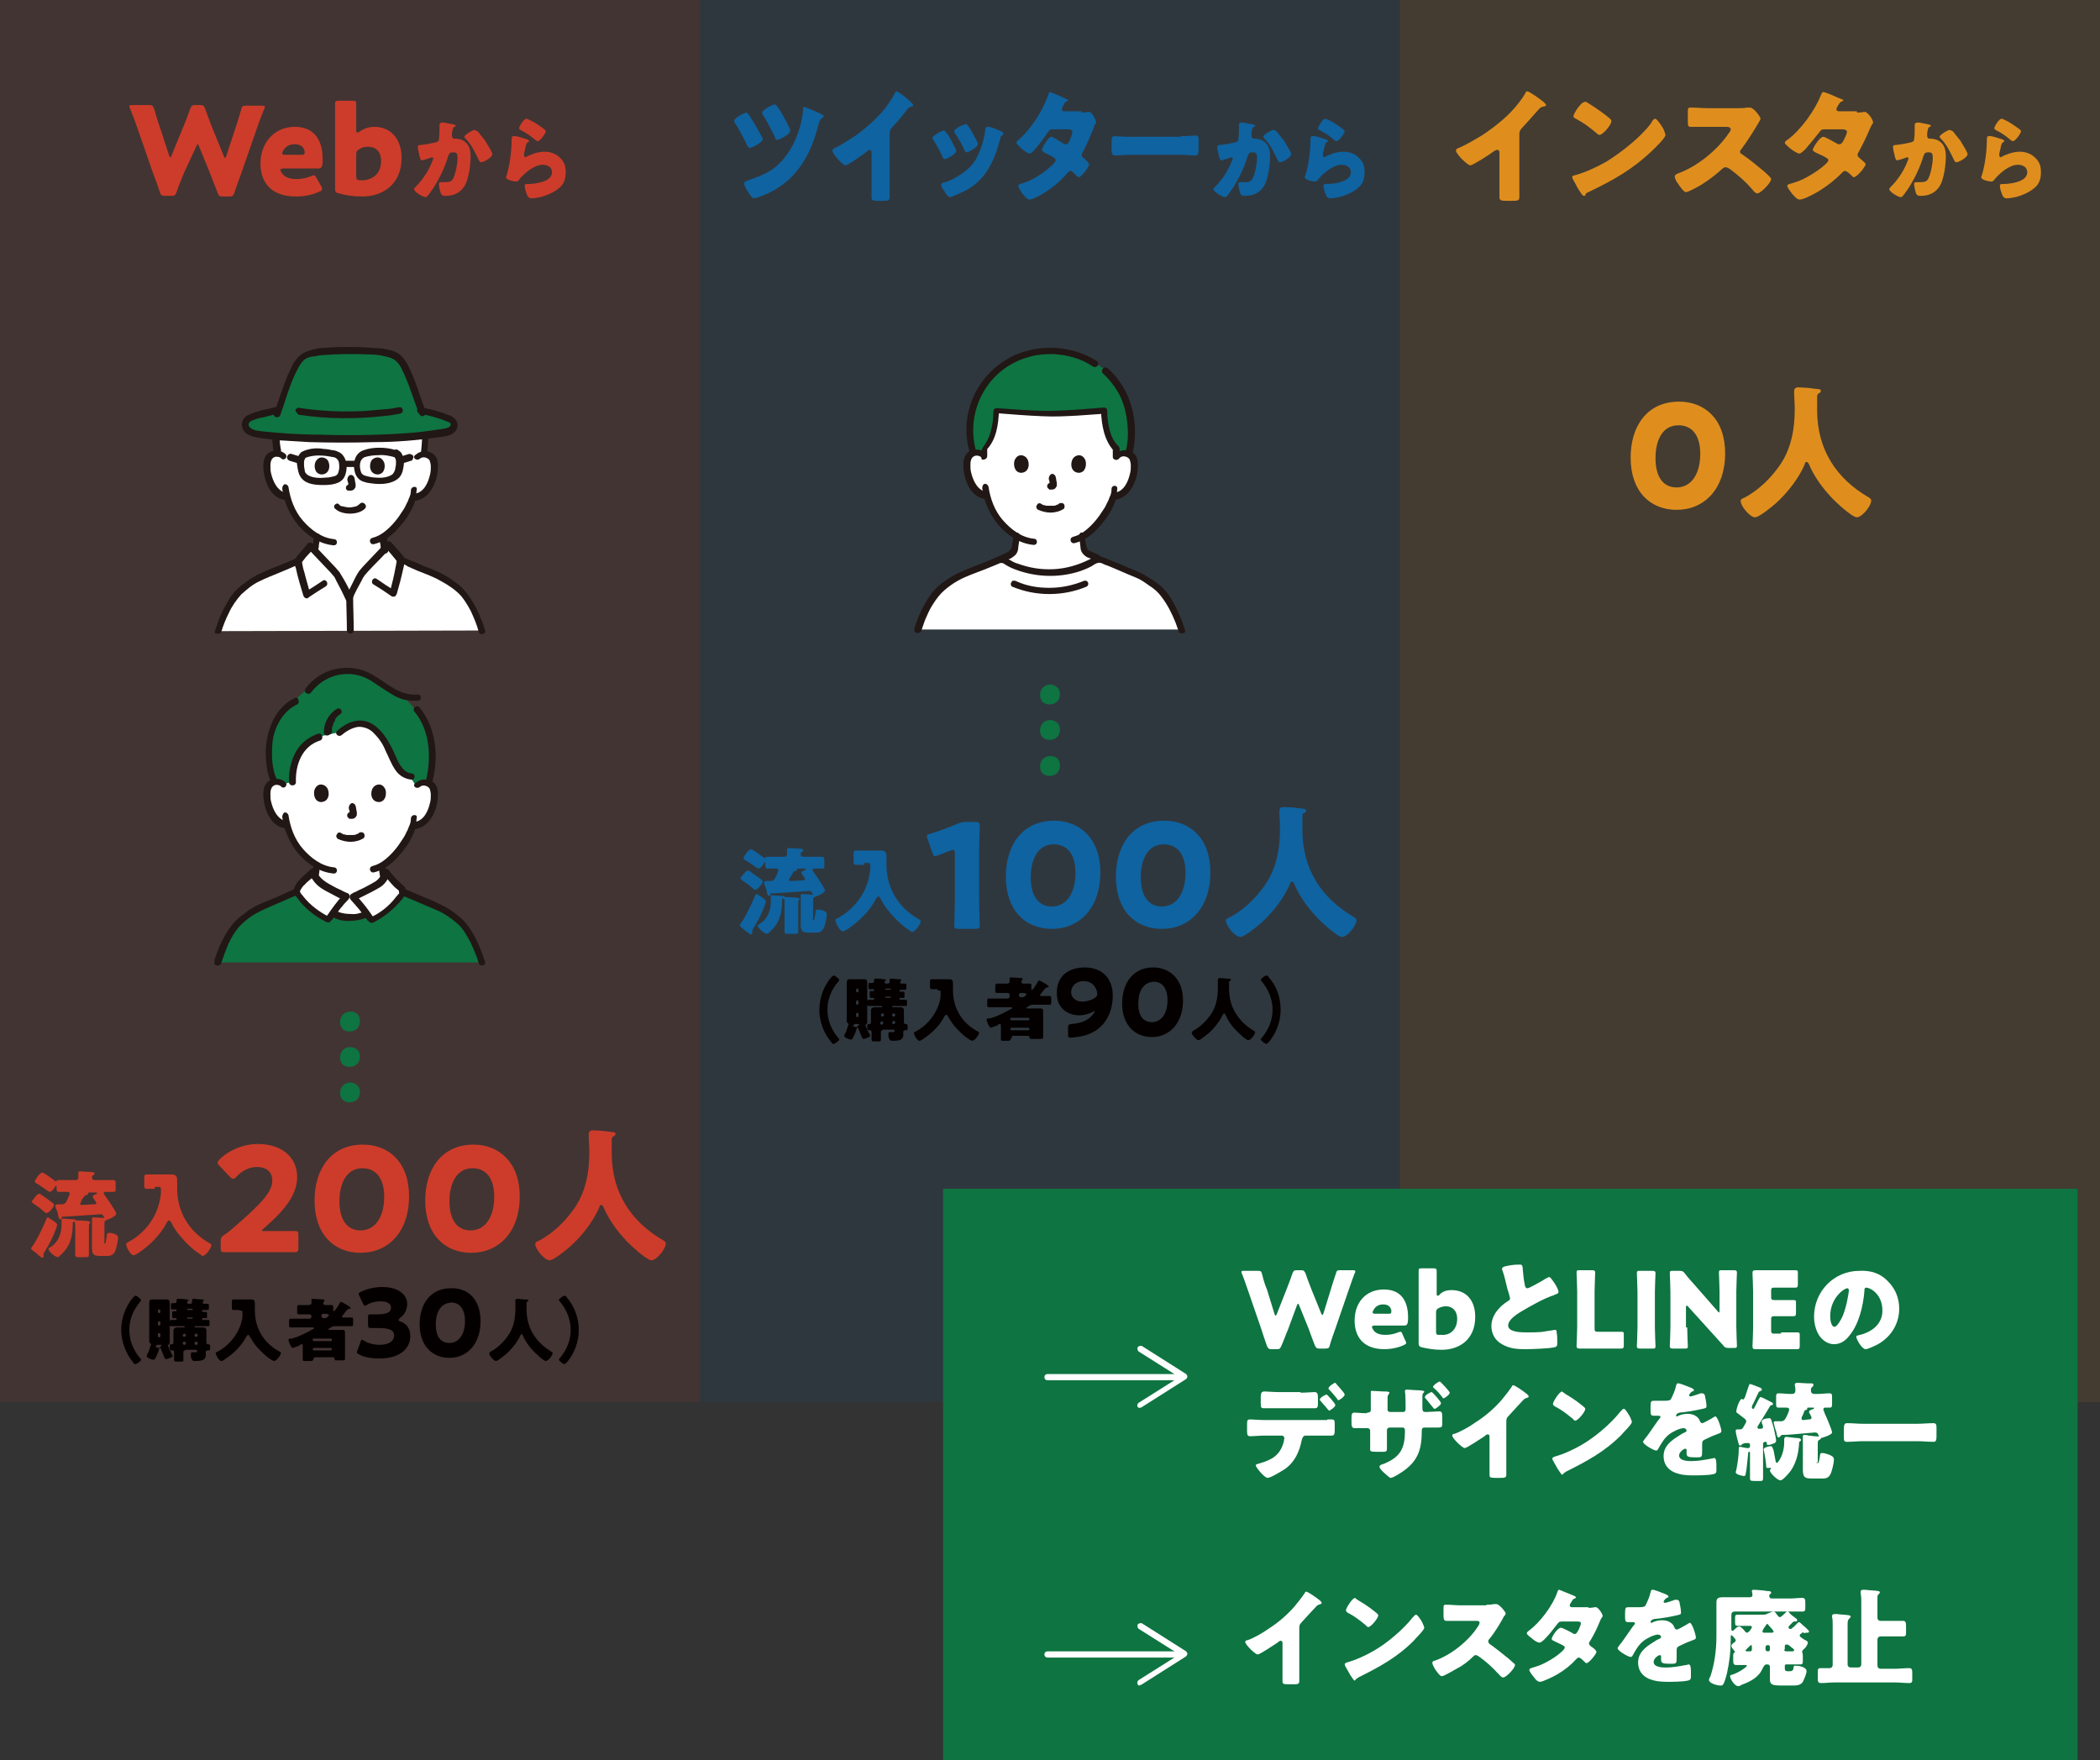 <?xml version="1.0" encoding="utf-8"?>
<!-- Generator: Adobe Illustrator 25.0.0, SVG Export Plug-In . SVG Version: 6.00 Build 0)  -->
<svg version="1.1" id="レイヤー_1" xmlns="http://www.w3.org/2000/svg" xmlns:xlink="http://www.w3.org/1999/xlink" x="0px"
	 y="0px" viewBox="0 0 337.8 283.1" style="enable-background:new 0 0 337.8 283.1;" xml:space="preserve">
<rect x="0" y="0" width="337.8" height="283.1" fill="#333333" stroke="none"/>
<style type="text/css">
	.st0{opacity:0.1;fill:#CD3C2A;}
	.st1{opacity:0.1;fill:#0F63A0;}
	.st2{opacity:0.1;fill:#DF8E1E;}
	.st3{clip-path:url(#SVGID_2_);}
	.st4{fill:#FFFFFF;}
	.st5{fill:#0E7441;}
	.st6{fill:#211715;}
	.st7{clip-path:url(#SVGID_4_);}
	.st8{clip-path:url(#SVGID_6_);}
	.st9{fill:#CD3C2A;}
	.st10{fill:#0F63A0;}
	.st11{fill:#DF8E1E;}
	.st12{fill:#040000;}
</style>
<rect class="st0" width="112.6" height="225.5"/>
<rect x="112.6" class="st1" width="112.6" height="225.5"/>
<rect x="225.2" class="st2" width="112.6" height="225.5"/>
<g id="グループ_377_2_" transform="translate(185 5.011)">
	<g>
		<defs>
			<rect id="SVGID_1_" x="-150.5" y="50.8" width="43.6" height="46.1"/>
		</defs>
		<clipPath id="SVGID_2_">
			<use xlink:href="#SVGID_1_"  style="overflow:visible;"/>
		</clipPath>
		<g id="グループ_376_1_" transform="translate(0)" class="st3">
			<path id="パス_1789_1_" class="st4" d="M-116.5,65c0,1-0.1,2-0.2,3c0.1,0,0.1,0,0.1,0c0.5,0.1,0.9,0.3,1.1,0.7
				c0.1,0.3,0.2,0.6,0.2,0.9c0.1,1.2-0.1,2.4-0.7,3.4c-0.2,0.5-0.6,1-1.1,1.4c-0.4,0.3-0.8,0.5-1.3,0.6l-0.2,0
				c-0.1,0.4-0.2,0.7-0.3,0.9c-0.4,1-2.2,4.2-4.7,5.5c0,0.4,0.1,0.9,0.2,1.3c0.1,0.7,0.1,1.4,1.1,1.7c0,0,1.6,0.7,2.4,1.1
				c0,0,0.4,5.6-8.7,5.6c-9.2,0-8.9-5.9-8.9-5.9c0.9-0.4,2-0.9,2-0.9c1-0.4,1-1,1.1-1.7c0.1-0.5,0.1-0.9,0.2-1.4
				c-1-0.6-1.8-1.3-2.5-2.2c-1-1.2-1.7-2.6-2.1-4.1l-0.4-0.1c-0.5-0.1-0.9-0.3-1.3-0.6c-0.4-0.4-0.8-0.9-1.1-1.4
				c-0.5-1.1-0.8-2.2-0.7-3.4c0-0.3,0.1-0.6,0.2-0.9c0.2-0.4,0.6-0.7,1.1-0.7c0.1,0,0.3,0,0.4,0c-0.2-0.9-0.3-1.9-0.3-2.8
				c0,0,0.2-7.4,11.7-7.4C-117.5,57.8-116.5,65-116.5,65"/>
			<path id="パス_1790_1_" class="st4" d="M-150,96.5c0.6-1.8,1-2.7,1.5-3.6c0.7-1.2,1.4-2.4,2.4-3.2c1-0.9,2.2-1.6,3.4-2.2
				c1.4-0.6,4.1-1.6,5.6-2.3c0.3-0.4,1.2-1.5,2-2.4c1.2,1.4,4,4,4.5,4.8c0.6,1.1,1.3,2.3,1.7,3.5c0.5-1.2,1.2-2.4,1.7-3.5
				c0.6-0.8,3.3-3.5,4.5-4.8c0.7,0.8,1.5,1.6,1.8,2.1c0.1,0,0.2,0,0.4,0.1c1.4,0.6,4.2,1.8,5.6,2.4c1.2,0.6,2.4,1.3,3.4,2.2
				c1,0.8,1.7,2,2.4,3.2c0.5,0.9,0.9,1.8,1.5,3.6L-150,96.5z"/>
			<path id="パス_1791_1_" class="st5" d="M-145.5,63.5c0-0.2,0-0.5,0.1-0.7c0.2-0.4,0.6-0.6,1-0.7c1.2-0.4,2.8-0.7,4.2-1.1
				c0.2-0.5,0.4-1.2,0.5-1.5c0.7-2.2,1.8-5,2.3-5.8c0.4-0.6,0.8-1.2,1.5-1.6c0.7-0.3,1.5-0.5,2.3-0.5c1.6-0.2,3.2-0.3,4.8-0.2
				c1.6,0,3.2,0.1,4.8,0.2c0.8,0.1,1.6,0.3,2.3,0.5c0.7,0.3,1.1,1,1.5,1.6c0.6,0.9,1.6,3.6,2.3,5.8c0.1,0.3,0.3,1,0.5,1.4
				c1.5,0.3,3,0.7,4.4,1.3c0.3,0.1,0.6,0.3,0.8,0.5c0.3,0.3,0.3,0.8,0.1,1.1c-0.3,0.4-0.9,0.6-1.5,0.7c-5,0.9-10.2,1-15.3,1
				c-4.9,0-10.3,0-14.8-0.7c-0.5-0.1-1-0.3-1.5-0.6C-145.3,64.1-145.5,63.8-145.5,63.5"/>
			<path id="パス_1792_1_" class="st6" d="M-120.8,85.5c0.5,0.1,1,0.3,1.4,0.6c0.5,0.2,1.1,0.5,1.6,0.7c1,0.4,2.1,0.8,3.1,1.3
				c1.1,0.6,2.2,1.2,3.1,2c1,0.8,1.7,2,2.3,3.1c0.5,1.1,1,2.2,1.3,3.4c0.2,0.7,1.3,0.4,1-0.3c-0.3-1.1-0.8-2.2-1.3-3.3
				c-0.6-1.2-1.3-2.3-2.2-3.3c-0.5-0.5-1-0.9-1.6-1.3c-0.5-0.4-1-0.7-1.6-1c-1-0.6-2.2-1-3.2-1.4c-0.6-0.3-1.3-0.6-1.9-0.8
				c-0.6-0.2-1.2-0.6-1.8-0.7c-0.3-0.1-0.6,0.1-0.7,0.4C-121.3,85.1-121.1,85.4-120.8,85.5L-120.8,85.5z"/>
			<path id="パス_1793_1_" class="st6" d="M-149.4,96.6c0.3-1,0.7-2,1.2-3c0.5-1.1,1.2-2.1,2-3c0.9-0.8,1.8-1.6,2.9-2.1
				c1-0.5,2-0.9,3-1.3c1.2-0.5,2.4-1,3.5-1.5c0.3-0.2,0.3-0.5,0.2-0.7c-0.2-0.3-0.5-0.3-0.7-0.2c-1.1,0.4-2.1,0.9-3.2,1.3
				c-1.1,0.4-2.2,0.9-3.2,1.4c-1.1,0.6-2.1,1.3-3.1,2.2c-1,0.9-1.6,2.1-2.2,3.2c-0.6,1.1-1,2.3-1.4,3.5
				C-150.7,97-149.7,97.3-149.4,96.6L-149.4,96.6z"/>
			<path id="パス_1794_1_" class="st6" d="M-133.9,83.7c0.1-0.4,0.2-0.7,0.2-1.1c0.1-0.4,0.1-0.8,0.2-1.3c0-0.3-0.2-0.5-0.5-0.5
				c-0.3,0-0.5,0.2-0.5,0.5c0,0.2,0,0.4-0.1,0.6c0,0,0,0.2,0,0c0,0,0,0.1,0,0.1c0,0.1,0,0.2,0,0.3c0,0.4-0.1,0.7-0.2,1.1
				c-0.1,0.3,0.1,0.6,0.4,0.7C-134.3,84.2-134,84-133.9,83.7L-133.9,83.7z"/>
			<path id="パス_1795_1_" class="st6" d="M-124,81.4c0,0.4,0.1,0.8,0.2,1.2c0,0.3,0.1,0.7,0.2,1c0.1,0.3,0.4,0.5,0.7,0.4
				c0.3-0.1,0.4-0.4,0.4-0.7c-0.1-0.3-0.1-0.7-0.2-1c0-0.1,0-0.2,0-0.3c0,0,0-0.1,0-0.1c0,0.1,0,0,0,0c0-0.2,0-0.4-0.1-0.5
				c0-0.1-0.1-0.3-0.2-0.4c-0.2-0.2-0.6-0.2-0.8,0C-123.9,81.1-124,81.3-124,81.4L-124,81.4z"/>
			<path id="パス_1796_1_" class="st6" d="M-117.1,65c0,1-0.1,2-0.2,3c0,0.3,0.2,0.5,0.5,0.5c0.3,0,0.5-0.2,0.5-0.5
				c0.1-1,0.2-2,0.2-3c0-0.3-0.2-0.5-0.5-0.5C-116.8,64.5-117.1,64.7-117.1,65"/>
			<path id="パス_1797_1_" class="st6" d="M-141.2,65.2c0,0.9,0.1,1.9,0.3,2.8c0.1,0.3,0.4,0.5,0.7,0.4c0.3-0.1,0.5-0.4,0.4-0.7
				c0-0.1,0-0.1,0-0.2c0,0,0,0,0-0.1c0-0.1,0,0,0,0.1c0,0,0-0.1,0-0.1c0-0.2-0.1-0.4-0.1-0.6c-0.1-0.5-0.1-1-0.1-1.5
				c0-0.3-0.2-0.5-0.5-0.5C-141,64.7-141.2,64.9-141.2,65.2L-141.2,65.2z"/>
			<path id="パス_1798_1_" class="st6" d="M-117.5,68.8c0.4-0.4,1.1-0.3,1.5,0.1c0,0,0,0.1,0.1,0.1c0.1,0.3,0.2,0.7,0.2,1
				c0,0.4,0,0.8-0.1,1.2c-0.3,1.4-1,3-2.5,3.2c-0.3,0.1-0.5,0.4-0.4,0.7c0.1,0.3,0.4,0.5,0.7,0.4c2.1-0.4,3.2-2.8,3.4-4.7
				c0.1-1,0.1-2.2-0.7-2.8c-0.8-0.6-2-0.6-2.8,0.1C-118.8,68.5-118.1,69.2-117.5,68.8L-117.5,68.8z"/>
			<path id="パス_1799_1_" class="st6" d="M-118.9,73.8c0,0.5-0.1,0.9-0.3,1.3c-0.1,0.2-0.1,0.3-0.2,0.5c0,0-0.1,0.3-0.1,0.2
				c-0.2,0.4-0.4,0.9-0.7,1.3c-0.8,1.3-1.7,2.4-2.8,3.3c-0.6,0.5-1.3,0.9-2.1,1.1c-0.7,0.2-0.4,1.2,0.3,1c1.6-0.4,3-1.5,4-2.7
				c0.9-1,1.7-2.1,2.2-3.3c0.4-0.8,0.6-1.7,0.6-2.6C-117.7,73.1-118.8,73.1-118.9,73.8L-118.9,73.8z"/>
			<path id="パス_1800_1_" class="st6" d="M-139.1,68c-0.8-0.7-2-0.7-2.8-0.1c-0.8,0.7-0.8,1.9-0.7,2.8c0.2,1.9,1.2,4.4,3.4,4.7
				c0.3,0.1,0.6-0.1,0.7-0.4c0.1-0.3-0.1-0.6-0.4-0.7c-1.5-0.3-2.2-1.9-2.5-3.2c-0.1-0.4-0.1-0.7-0.1-1.1c0-0.4,0-0.7,0.2-1.1
				c0.3-0.5,0.9-0.6,1.4-0.3c0,0,0.1,0,0.1,0.1C-139.3,69.2-138.6,68.5-139.1,68L-139.1,68z"/>
			<path id="パス_1801_1_" class="st6" d="M-139.6,73.6c0.3,2.2,1.2,4.2,2.6,5.9c1.5,1.7,3.4,3,5.7,3.2c0.3,0,0.5-0.2,0.5-0.5
				c0-0.3-0.2-0.5-0.5-0.5c-2-0.2-3.7-1.5-5-3c-1.3-1.5-2-3.4-2.3-5.4c-0.1-0.3-0.4-0.5-0.7-0.4C-139.5,73.1-139.6,73.3-139.6,73.6
				L-139.6,73.6z"/>
			<path id="パス_1802_1_" class="st6" d="M-117.5,61.5c1.5,0.3,3,0.7,4.5,1.3c0.2,0.1,0.5,0.2,0.5,0.4c0,0.2-0.1,0.4-0.3,0.5
				c-0.6,0.3-1.3,0.3-1.9,0.4c-3.1,0.5-6.3,0.7-9.5,0.8c-3.1,0.1-6.2,0.1-9.3,0c-3,0-6-0.2-9-0.5c-0.7-0.1-1.5-0.1-2.1-0.5
				c-0.5-0.3-0.6-0.9,0-1.2c0.7-0.3,1.3-0.5,2-0.6c0.8-0.2,1.6-0.4,2.4-0.6c0.3-0.1,0.4-0.4,0.4-0.7c-0.1-0.3-0.4-0.4-0.6-0.4
				c-1.5,0.4-3.1,0.6-4.6,1.3c-0.7,0.3-1.1,0.9-1.1,1.6c0,0.7,0.5,1.4,1.2,1.7c0.7,0.3,1.4,0.4,2.2,0.5c0.8,0.1,1.6,0.2,2.5,0.3
				c1.7,0.1,3.4,0.2,5,0.3c3.5,0.1,6.9,0.1,10.4,0c3.5,0,7-0.3,10.5-0.8c0.8-0.1,1.8-0.2,2.4-0.8c0.6-0.5,0.7-1.5,0.1-2.1
				c0,0-0.1-0.1-0.1-0.1c-0.3-0.3-0.7-0.5-1.1-0.6c-0.5-0.2-1-0.4-1.4-0.5c-0.9-0.3-1.9-0.5-2.9-0.7
				C-117.9,60.3-118.2,61.3-117.5,61.5L-117.5,61.5z"/>
			<path id="パス_1803_1_" class="st6" d="M-139.9,61.7c0.8-2.2,1.4-4.5,2.4-6.6c0.4-0.8,0.8-1.7,1.5-2.3c0.5-0.3,1-0.5,1.6-0.5
				c0.5-0.1,1-0.2,1.4-0.2c2.5-0.2,5-0.2,7.6-0.1c1,0,2.1,0.2,3.1,0.5c1,0.3,1.6,1.1,2,2c1.1,2.2,1.8,4.7,2.7,7
				c0.1,0.3,0.4,0.5,0.7,0.4c0.3-0.1,0.5-0.4,0.4-0.7c-0.9-2.3-1.5-4.6-2.6-6.9c-0.4-0.9-1-1.9-1.9-2.5c-0.5-0.3-1.1-0.5-1.7-0.6
				c-0.5-0.1-1.1-0.2-1.6-0.2c-1.3-0.1-2.6-0.2-3.9-0.2c-1.4,0-2.7,0-4.1,0.1c-1.1,0-2.2,0.2-3.3,0.6c-1.1,0.4-1.9,1.3-2.4,2.3
				c-0.6,1.2-1.1,2.4-1.5,3.6c-0.5,1.3-0.9,2.7-1.4,4.1C-141.2,62.1-140.1,62.4-139.9,61.7L-139.9,61.7z"/>
			<path id="パス_1804_1_" class="st6" d="M-136.9,61.7c4.6,0.7,9.2,0.7,13.7,0.2c0.9-0.1,1.8-0.2,2.6-0.4c0.7-0.2,0.4-1.2-0.3-1
				c-0.7,0.1-1.4,0.3-2.1,0.3c-1.1,0.1-2.2,0.2-3.4,0.3c-2.3,0.1-4.7,0.1-7-0.1c-1.1-0.1-2.2-0.2-3.4-0.4c-0.3-0.1-0.6,0.1-0.7,0.4
				C-137.3,61.3-137.2,61.6-136.9,61.7L-136.9,61.7z"/>
			<path id="パス_1805_1_" class="st6" d="M-129.3,90.8c0,1.9,0.1,3.8,0.1,5.6c0,0.3,0.3,0.5,0.6,0.5c0.3,0,0.5-0.2,0.5-0.5
				c0-1.9-0.1-3.8-0.1-5.6c0-0.3-0.3-0.5-0.6-0.5C-129,90.3-129.2,90.5-129.3,90.8"/>
			<path id="パス_1806_1_" class="st6" d="M-128.3,91c-0.4-1-0.9-2-1.5-3c-0.2-0.3-0.4-0.7-0.6-1c-0.2-0.2-0.4-0.5-0.6-0.7
				c-1.2-1.3-2.5-2.6-3.7-3.9c-0.2-0.2-0.6-0.2-0.8,0c-0.6,0.8-1.3,1.5-1.9,2.3c-0.2,0.2-0.3,0.6-0.2,0.9c0,0.3,0.1,0.5,0.2,0.8
				c0.3,1.5,0.8,3,1.2,4.4c0.1,0.3,0.4,0.5,0.7,0.4c0,0,0.1,0,0.1-0.1c0.9-0.6,1.8-1.2,2.8-1.8c0.6-0.4,0-1.3-0.5-0.9
				c-0.9,0.6-1.8,1.2-2.8,1.8l0.8,0.3c-0.3-1-0.5-1.9-0.8-2.9c-0.1-0.5-0.3-1-0.4-1.5c0-0.2-0.1-0.4-0.1-0.6c0,0,0-0.3,0-0.1
				c0-0.1,0-0.1,0-0.2l-0.1,0.3c0.2-0.3,0.5-0.6,0.7-0.9c0.4-0.4,0.8-0.9,1.2-1.3h-0.8c1.2,1.3,2.4,2.5,3.6,3.8
				c0.2,0.2,0.4,0.5,0.6,0.7c0,0.1,0.1,0.1,0.1,0.2c0.1,0.1,0,0,0,0c0.1,0.2,0.2,0.4,0.3,0.6c0.5,0.9,1,1.9,1.4,2.8
				c0.1,0.3,0.4,0.5,0.7,0.4C-128.4,91.6-128.2,91.3-128.3,91L-128.3,91z"/>
			<path id="パス_1807_1_" class="st6" d="M-128.3,91.3c0.4-1,0.9-1.9,1.4-2.8c0.1-0.2,0.2-0.4,0.3-0.6c0-0.1,0,0,0.1-0.1
				c0-0.1,0.1-0.1,0.1-0.2c0.2-0.2,0.4-0.5,0.6-0.7c1.2-1.3,2.5-2.5,3.6-3.8h-0.8c0.7,0.7,1.3,1.5,1.9,2.2l-0.1-0.3
				c0,0.1,0,0.1,0,0.2c0,0.1,0,0,0,0c0,0,0,0.1,0,0.1c0,0.2-0.1,0.4-0.1,0.6c-0.1,0.5-0.2,1-0.3,1.5c-0.2,1-0.5,2-0.7,2.9l0.8-0.3
				c-1-0.6-1.9-1.2-2.9-1.9c-0.6-0.4-1.1,0.6-0.5,0.9c1,0.6,1.9,1.2,2.9,1.9c0.3,0.1,0.6,0.1,0.7-0.2c0,0,0-0.1,0.1-0.1
				c0.4-1.4,0.8-2.9,1.1-4.3c0.1-0.3,0.1-0.6,0.2-0.9c0.1-0.3,0-0.7-0.2-0.9c-0.6-0.8-1.3-1.5-2-2.3c-0.2-0.2-0.6-0.2-0.8,0
				c-1.2,1.3-2.5,2.6-3.7,3.9c-0.2,0.2-0.4,0.5-0.6,0.7c-0.2,0.3-0.4,0.6-0.6,1c-0.5,1-1,2-1.5,3c-0.1,0.3,0.1,0.6,0.4,0.7
				C-128.7,91.7-128.4,91.6-128.3,91.3L-128.3,91.3z"/>
			<path id="パス_1808_1_" class="st6" d="M-136.1,67.5c-0.2,0.1-0.5,0.2-0.6,0.4c-0.2,0.2-0.3,0.4-0.4,0.7
				c-0.1,0.4-0.2,0.8-0.1,1.2c0.1,0.7,0.2,1.5,0.7,2.1c0.8,1,2.3,1.1,3.5,1.1c1.1,0,2.8-0.1,3.4-1.3c0.6-1.2,0.5-3.1-0.7-3.9
				c-0.4-0.2-0.8-0.4-1.2-0.4c-0.5-0.1-1-0.2-1.4-0.2C-134,67-135.1,67.1-136.1,67.5c-0.3,0.1-0.5,0.4-0.4,0.7
				c0.1,0.3,0.4,0.5,0.7,0.4c1.3-0.5,2.9-0.4,4.3-0.1c0.5,0,0.9,0.4,1,0.8c0.1,0.5,0.1,1,0,1.4c-0.1,0.5-0.3,0.8-0.8,0.9
				c-0.4,0.1-0.8,0.2-1.2,0.2c-0.9,0.1-2,0.1-2.8-0.3c-0.4-0.2-0.7-0.5-0.7-1c-0.1-0.4-0.1-0.7-0.1-1.1c0-0.3,0.1-0.7,0.4-0.9
				c0.3-0.1,0.5-0.4,0.4-0.7C-135.5,67.6-135.8,67.4-136.1,67.5"/>
			<path id="パス_1809_1_" class="st6" d="M-121.6,68.5c0.2,0.1,0.3,0.5,0.3,0.7c0,0.3,0,0.7-0.1,1c0,0.2-0.1,0.5-0.2,0.7
				c-0.1,0.2-0.2,0.3-0.3,0.4c-0.7,0.5-1.8,0.6-2.7,0.5c-0.4,0-0.9-0.1-1.3-0.2c-0.4-0.1-0.8-0.2-1-0.6c-0.3-0.8-0.4-2.1,0.6-2.5
				c0.7-0.2,1.4-0.3,2.2-0.3C-123.3,68.1-122.4,68.3-121.6,68.5c0.3,0.1,0.6-0.1,0.7-0.4c0.1-0.3-0.1-0.6-0.4-0.7
				c-0.9-0.3-1.8-0.4-2.7-0.4c-0.8,0-1.7,0.1-2.5,0.4c-1.5,0.5-1.8,2.2-1.4,3.6c0.2,0.7,0.7,1.3,1.5,1.5c0.5,0.2,1.1,0.2,1.7,0.3
				c1.2,0.1,2.7,0,3.7-0.8c0.6-0.5,0.8-1.2,0.9-1.9c0.1-0.5,0.1-1,0-1.5c-0.1-0.2-0.2-0.5-0.3-0.7c-0.2-0.3-0.4-0.4-0.7-0.6
				c-0.3-0.1-0.6,0.1-0.7,0.4C-122.1,68.2-121.9,68.5-121.6,68.5"/>
			<path id="パス_1810_1_" class="st6" d="M-129.7,70.1c0.6,0,1.1,0,1.7,0c0.3,0,0.5-0.2,0.5-0.5c0-0.3-0.2-0.5-0.5-0.5l0,0
				c-0.6,0-1.1,0-1.7,0c-0.3,0-0.5,0.2-0.5,0.5C-130.2,69.9-130,70.1-129.7,70.1"/>
			<path id="パス_1811_1_" class="st6" d="M-138.4,69.1l1.3,0.4c0.3,0.1,0.6-0.1,0.7-0.4c0.1-0.3-0.1-0.6-0.4-0.7l-1.3-0.4
				c-0.3-0.1-0.6,0.1-0.7,0.4C-138.9,68.7-138.7,69-138.4,69.1L-138.4,69.1z"/>
			<path id="パス_1812_1_" class="st6" d="M-119.2,68l-1.3,0.4c-0.1,0-0.3,0.1-0.3,0.3c-0.1,0.1-0.1,0.3-0.1,0.4
				c0.1,0.3,0.4,0.5,0.7,0.4l0,0l1.3-0.4c0.1,0,0.3-0.1,0.3-0.3c0.2-0.3,0.1-0.6-0.2-0.7C-119,68-119.1,68-119.2,68L-119.2,68z"/>
			<path id="パス_1813_1_" class="st6" d="M-131.1,76.8c0.6,0.6,1.6,0.8,2.4,0.8c0.8,0,1.8-0.2,2.4-0.8c0.5-0.5-0.3-1.3-0.8-0.8
				c0,0-0.1,0.1-0.1,0.1s0,0,0,0c0,0-0.1,0-0.1,0.1c-0.1,0-0.1,0.1-0.2,0.1c0,0-0.1,0-0.1,0.1c0.1,0,0,0,0,0
				c-0.4,0.1-0.8,0.2-1.2,0.2c-0.4,0-0.8-0.1-1.2-0.2c0,0-0.2-0.1,0,0c0,0-0.1,0-0.1,0c-0.1,0-0.1-0.1-0.2-0.1c0,0-0.1-0.1-0.1-0.1
				c0,0,0.1,0.1,0,0c0,0,0,0,0,0C-130.8,75.6-131.6,76.4-131.1,76.8L-131.1,76.8z"/>
			<path id="パス_1814_1_" class="st6" d="M-129.1,72.3c0.1,0.3,0.2,0.7,0.2,1l0-0.1c0,0,0,0.1,0,0.1l0-0.1c0,0,0,0,0,0.1l0.1-0.1
				c0,0,0,0,0,0l0.1-0.1c0,0,0,0,0,0l0.1-0.1c0,0-0.1,0-0.1,0l0.1-0.1c0,0-0.1,0-0.1,0l0.1,0c0,0-0.1,0-0.1,0l0.1,0c0,0-0.1,0-0.1,0
				c-0.1,0-0.1,0-0.2,0c-0.1,0-0.1,0-0.2,0.1c-0.3,0.2-0.3,0.5-0.2,0.7c0,0,0,0,0,0c0.1,0.1,0.2,0.2,0.3,0.2c0.1,0,0.2,0,0.3,0
				c0.2,0,0.3,0,0.5-0.1c0.2-0.1,0.3-0.3,0.4-0.5c0-0.2,0-0.3,0-0.5c-0.1-0.3-0.1-0.7-0.2-1c-0.1-0.3-0.4-0.5-0.7-0.4
				S-129.2,72-129.1,72.3L-129.1,72.3z"/>
			<path id="パス_1815_1_" class="st6" d="M-134.3,69.4c-0.2,0.6-0.1,1.8,1,1.9c1.4,0,1.5-1.6,1-2.3
				C-132.7,68.5-133.8,68.2-134.3,69.4"/>
			<path id="パス_1816_1_" class="st6" d="M-123.2,69.4c0.2,0.6,0.1,1.8-1,1.9c-1.4,0-1.5-1.6-1-2.3
				C-124.8,68.5-123.7,68.2-123.2,69.4"/>
		</g>
	</g>
</g>
<g id="グループ_379_3_" transform="translate(370)">
	<g>
		<defs>
			<rect id="SVGID_3_" x="-335.5" y="107.4" width="43.6" height="47.9"/>
		</defs>
		<clipPath id="SVGID_4_">
			<use xlink:href="#SVGID_3_"  style="overflow:visible;"/>
		</clipPath>
		<g id="グループ_378_5_" transform="translate(0)" class="st7">
			<path id="パス_1817_5_" class="st4" d="M-302.9,126.2c0.4-0.3,0.8-0.4,1.3-0.4c0.5,0.1,0.9,0.3,1.1,0.7
				c0.1,0.3,0.2,0.6,0.2,0.9c0.1,1.2-0.1,2.4-0.7,3.4c-0.2,0.5-0.6,1-1.1,1.4c-0.4,0.3-0.8,0.5-1.3,0.6l-0.2,0
				c-0.1,0.4-0.2,0.7-0.3,0.9c-0.4,1-2.3,4.2-4.7,5.5c0,0.6,0.1,1.2,0.2,1.8c0.1,0.7,0.1,1.4,1.1,1.7c0,0,1.6,0.7,2.4,1.1
				c0,0-2.3,5.3-8.9,5.3s-8.7-5.5-8.7-5.5c0.9-0.4,2-0.9,2-0.9c1-0.4,1-1,1.1-1.7c0.1-0.6,0.2-1.3,0.2-2c-1-0.6-1.8-1.3-2.5-2.2
				c-1-1.2-1.7-2.6-2.1-4.1l-0.4-0.1c-0.5-0.1-0.9-0.3-1.3-0.6c-0.4-0.4-0.8-0.9-1.1-1.4c-0.5-1.1-0.8-2.2-0.7-3.4
				c0-0.3,0.1-0.6,0.2-0.9c0.2-0.4,0.6-0.7,1.1-0.7c0.5-0.1,0.9,0.1,1.3,0.4c0,0-0.9-10.1,10.6-10.1
				C-302.1,116.1-302.9,126.2-302.9,126.2"/>
			<path id="パス_1818_5_" class="st4" d="M-315.3,145.4c-0.4,0.5-0.8,0.9-1.1,1.4c0.8,0.6,1.8,0.7,2.7,0.7c0.9,0,1.8-0.1,2.7-0.6
				c-0.7-1-1.4-1.9-2.2-2.7h-1C-314.6,144.6-315,145-315.3,145.4"/>
			<path id="パス_1819_5_" class="st4" d="M-310.6,147.5c-0.8-1.2-1.7-2.2-2.7-3.3c-0.1,0,3-1.4,4.1-2.2c0.6-0.4,1.1-1.1,1.2-1.8
				c0.7,1,1.5,1.8,2.4,2.5c0.2,0.2,0.3,0.5,0.2,0.8c0,0.1-0.1,0.2-0.2,0.3c-1.2,1.6-2.9,3.2-4.8,4.1L-310.6,147.5"/>
			<path id="パス_1820_5_" class="st4" d="M-317,147.6c-0.1,0.1-0.2,0.3-0.3,0.4c-2-0.9-3.6-2.5-4.8-4.1c-0.1-0.1-0.1-0.2-0.2-0.3
				c0-0.3,0-0.6,0.2-0.8c0.6-1,1.8-1.8,2.4-2.5c0.3,0.8,0.8,1.4,1.5,1.9c1.1,0.8,3.9,2.1,3.9,2C-315.3,145.3-316.1,146.4-317,147.6"
				/>
			<path id="パス_1821_5_" class="st5" d="M-322.2,121.5c0-0.1,0.1-0.2,0.1-0.3c0.7-1.3,1.9-2.2,3.3-2.7l3.2-0.7
				c1-0.9,2.3-1.6,3.6-1.4c1.1,0.1,2,0.9,2.7,1.7c0.9,1.1,1.6,2.3,2.1,3.6c0.3,0.7,0.7,1.5,1.1,2.1c0.5,0.6,1.2,1,2,1.1l0.9,1.3
				c0.4-0.3,0.8-0.4,1.3-0.4c0.2,0,0.4,0.1,0.5,0.2c0.1-0.4,0.2-0.7,0.2-0.7c1-3.7,0.5-8.2-2-11.2l-1.8-2c-0.8-0.2-1.6-0.5-2.3-1
				c-1-0.6-2.1-1.3-3-2c-3.4-2.3-8-1.4-10.5,1.9l-1.9,1.7c-1.5,0.6-2.8,2.2-3.4,3.6c-0.6,1.2-0.9,2.4-0.9,3.7
				c-0.1,1.8,0.1,4.2,1,5.8c0.5-0.1,0.9,0.1,1.3,0.4l1.5-0.4C-323.1,124.3-322.8,122.9-322.2,121.5"/>
			<path id="パス_1822_5_" class="st5" d="M-335,154.8c0.6-1.8,1-2.7,1.5-3.6c0.7-1.2,1.4-2.4,2.4-3.2c1-0.9,2.2-1.6,3.4-2.2
				c1.1-0.5,3.7-1.6,5.4-2.4c0,0.1,0,0.1,0,0.2c0,0.1,0.1,0.2,0.2,0.3c1.2,1.6,2.9,3.2,4.8,4.1c0.3-0.3,0.5-0.7,0.8-1.1
				c0.8,0.6,1.8,0.7,2.7,0.7c0.9,0,1.8-0.1,2.7-0.6c0.3,0.3,0.5,0.7,0.7,1c2-0.9,3.6-2.5,4.8-4.1c0.1-0.1,0.1-0.2,0.2-0.3
				c0-0.1,0-0.1,0-0.2c1.8,0.8,4.4,1.9,5.6,2.4c1.2,0.6,2.4,1.3,3.4,2.2c1,0.8,1.7,2,2.4,3.2c0.5,0.9,0.9,1.8,1.5,3.6L-335,154.8z"
				/>
			<path id="パス_1823_5_" class="st6" d="M-319.7,139.7c0,0.2,0,0.5-0.1,0.7l0-0.1c0,0.2-0.1,0.4-0.1,0.6c0,0.1,0,0.3,0.1,0.4
				c0.2,0.3,0.5,0.3,0.7,0.2c0,0,0,0,0,0c0.1-0.1,0.2-0.2,0.3-0.3c0.1-0.5,0.2-1,0.2-1.5c0-0.3-0.2-0.5-0.5-0.5
				c-0.1,0-0.3,0.1-0.4,0.2C-319.6,139.4-319.6,139.5-319.7,139.7L-319.7,139.7z"/>
			<path id="パス_1824_5_" class="st6" d="M-309,139.8c0,0.5,0.1,1,0.2,1.5c0.1,0.3,0.4,0.5,0.7,0.4c0.1,0,0.3-0.1,0.3-0.2
				c0.1-0.1,0.1-0.3,0.1-0.4c0-0.2-0.1-0.4-0.1-0.7l0,0.1c0-0.2-0.1-0.5-0.1-0.7c0-0.1-0.1-0.3-0.2-0.4c-0.2-0.2-0.6-0.2-0.8,0
				c0,0,0,0,0,0C-308.9,139.5-309,139.6-309,139.8L-309,139.8z"/>
			<path id="パス_1825_5_" class="st6" d="M-305.6,143.9c1.1,0.5,2.2,0.9,3.3,1.4c0.9,0.4,1.9,0.8,2.8,1.2c1.1,0.5,2.1,1.2,3,2
				c1,0.8,1.6,2,2.2,3.1c0.5,1.1,1,2.2,1.3,3.3c0.2,0.7,1.3,0.4,1-0.3c-0.8-2.3-1.7-4.6-3.3-6.4c-0.5-0.5-1-0.9-1.5-1.3
				c-0.5-0.4-1-0.7-1.5-1c-1-0.5-2-1-3-1.4c-1.3-0.5-2.5-1.1-3.8-1.6c-0.3-0.1-0.6-0.1-0.7,0.2
				C-305.9,143.4-305.8,143.7-305.6,143.9L-305.6,143.9z"/>
			<path id="パス_1826_5_" class="st6" d="M-334.4,154.9c0.3-1,0.7-2,1.1-3c0.5-1.1,1.1-2.1,1.9-3c0.8-0.8,1.8-1.6,2.8-2.1
				c0.9-0.5,1.9-0.9,2.8-1.3c1.2-0.5,2.5-1.1,3.7-1.6c0.3-0.2,0.3-0.5,0.2-0.7c-0.2-0.3-0.5-0.3-0.7-0.2c-1.1,0.5-2.3,1-3.4,1.5
				c-1,0.4-2,0.8-3,1.3c-0.5,0.3-1.1,0.6-1.5,1c-0.5,0.4-1,0.7-1.5,1.2c-0.9,0.9-1.6,2-2.2,3.2c-0.6,1.1-1,2.3-1.4,3.5
				C-335.7,155.3-334.7,155.6-334.4,154.9L-334.4,154.9z"/>
			<path id="パス_1827_5_" class="st6" d="M-302.5,126.6c0.4-0.4,1.1-0.3,1.5,0.1c0,0,0,0.1,0.1,0.1c0.1,0.3,0.2,0.7,0.2,1
				c0,0.4,0,0.8-0.1,1.2c-0.3,1.4-1,3-2.5,3.2c-0.3,0.1-0.5,0.4-0.4,0.7c0.1,0.3,0.4,0.5,0.7,0.4c2.1-0.4,3.2-2.8,3.4-4.7
				c0.1-1,0.1-2.2-0.7-2.8c-0.8-0.6-2-0.6-2.8,0.1C-303.8,126.3-303.1,127-302.5,126.6L-302.5,126.6z"/>
			<path id="パス_1828_5_" class="st6" d="M-303.9,131.6c0,0.5-0.1,0.9-0.3,1.3c-0.1,0.2-0.1,0.3-0.2,0.5c0,0-0.1,0.3-0.1,0.2
				c-0.2,0.4-0.4,0.9-0.7,1.3c-0.8,1.3-1.7,2.4-2.8,3.3c-0.6,0.5-1.3,0.9-2.1,1.1c-0.7,0.2-0.4,1.2,0.3,1c1.6-0.4,3-1.5,4-2.7
				c0.9-1,1.7-2.1,2.2-3.3c0.4-0.8,0.6-1.7,0.6-2.6C-302.7,130.9-303.8,130.9-303.9,131.6L-303.9,131.6z"/>
			<path id="パス_1829_5_" class="st6" d="M-324.1,125.8c-0.8-0.7-2-0.7-2.8-0.1c-0.8,0.7-0.8,1.9-0.7,2.8
				c0.2,1.9,1.2,4.4,3.4,4.7c0.3,0.1,0.6-0.1,0.7-0.4c0.1-0.3-0.1-0.6-0.4-0.7c-1.5-0.3-2.2-1.9-2.5-3.2c-0.1-0.4-0.1-0.7-0.1-1.1
				c0-0.4,0-0.7,0.2-1.1c0.3-0.5,0.9-0.6,1.4-0.3c0,0,0,0,0,0c0,0,0.1,0,0.1,0.1C-324.3,127-323.6,126.3-324.1,125.8L-324.1,125.8z"
				/>
			<path id="パス_1830_5_" class="st6" d="M-324.6,131.4c0.3,2.2,1.2,4.2,2.6,5.9c1.5,1.7,3.4,3,5.7,3.2c0.3,0,0.5-0.2,0.5-0.5
				c0-0.3-0.2-0.5-0.5-0.5c-2-0.2-3.7-1.5-5-3c-1.3-1.5-2-3.4-2.3-5.4c-0.1-0.3-0.4-0.5-0.7-0.4
				C-324.5,130.9-324.6,131.2-324.6,131.4L-324.6,131.4z"/>
			<path id="パス_1831_5_" class="st6" d="M-322.6,112.3c-1.8,0.8-3.1,2.5-3.8,4.3c-0.7,1.8-1,3.8-0.8,5.8
				c0.1,1.2,0.3,2.3,0.8,3.4c0.2,0.3,0.5,0.3,0.7,0.2c0.3-0.2,0.3-0.5,0.2-0.7c-0.8-1.7-0.8-3.7-0.7-5.5c0.1-1.7,0.7-3.3,1.7-4.6
				c0.6-0.8,1.4-1.5,2.3-1.9c0.3-0.2,0.3-0.5,0.2-0.7C-322,112.2-322.4,112.1-322.6,112.3L-322.6,112.3z"/>
			<path id="パス_1832_5_" class="st6" d="M-318.8,118c-1.5,0.5-2.8,1.5-3.6,2.9c-0.8,1.5-1.2,3.2-1.1,4.9c0,0.7,1.1,0.7,1.1,0
				c-0.1-2.8,1-5.8,3.9-6.7C-317.9,118.9-318.1,117.8-318.8,118L-318.8,118z"/>
			<path id="パス_1833_5_" class="st6" d="M-315,118.2c0.7-0.6,1.7-1.2,2.7-1.3c1,0,1.9,0.4,2.5,1.1c0.8,0.8,1.4,1.7,1.8,2.7
				c0.5,1,0.9,2.1,1.5,3c0.6,1,1.6,1.6,2.7,1.7c0.3,0,0.5-0.2,0.5-0.5c0-0.3-0.2-0.5-0.5-0.5c-1-0.1-1.6-0.9-2.1-1.8
				c-0.5-1-0.9-2.1-1.5-3.1c-1-1.8-2.7-3.8-5-3.6c-1.3,0.1-2.4,0.8-3.3,1.6C-316.3,117.9-315.6,118.7-315,118.2L-315,118.2z"/>
			<path id="パス_1834_5_" class="st6" d="M-319.9,111.3c2.3-3,6.4-3.8,9.6-1.8c1.1,0.7,2.2,1.5,3.4,2.2c1.2,0.8,2.7,1.1,4.1,1
				c0.3,0,0.5-0.2,0.5-0.5c0-0.3-0.2-0.5-0.5-0.5c-2.9,0.3-5-1.9-7.3-3.2c-3.7-2.1-8.3-1.1-10.8,2.3c-0.1,0.3-0.1,0.6,0.2,0.7
				C-320.4,111.7-320.1,111.6-319.9,111.3"/>
			<path id="パス_1835_5_" class="st6" d="M-303.3,114.5c2.4,2.9,2.7,7.1,1.9,10.7c-0.2,0.7,0.9,1,1,0.3c1-4,0.5-8.5-2.1-11.7
				C-303,113.2-303.8,114-303.3,114.5"/>
			<path id="パス_1836_5_" class="st6" d="M-316.6,117.7c0-0.2,0-0.3,0-0.5c0-0.1,0,0.1,0,0c0,0,0-0.1,0-0.1c0-0.1,0-0.2,0.1-0.2
				c0-0.2,0.1-0.3,0.1-0.4c0-0.1-0.1,0.1,0,0c0,0,0-0.1,0-0.1c0-0.1,0.1-0.1,0.1-0.2c0.1-0.1,0.2-0.3,0.2-0.4c0,0,0.1-0.1,0-0.1
				s0-0.1,0.1-0.1c0-0.1,0.1-0.1,0.1-0.2c0.1-0.1,0.2-0.2,0.3-0.3c0.1-0.1,0,0,0,0c0,0,0.1,0,0.1-0.1c0.1,0,0.1-0.1,0.2-0.1
				c0.3-0.2,0.3-0.5,0.2-0.7c-0.2-0.3-0.5-0.3-0.7-0.2c-1.3,0.8-2.1,2.2-2.1,3.8c0,0.3,0.2,0.5,0.5,0.5S-316.6,118-316.6,117.7"/>
			<path id="パス_1837_5_" class="st6" d="M-310.1,147.3c-0.8-1.2-1.7-2.3-2.7-3.4c-0.1-0.1-0.3-0.2-0.5-0.1h0l0.4,1
				c0.3-0.2,0.6-0.3,0.8-0.4c0.6-0.3,1.2-0.6,1.8-0.9c0.6-0.3,1.1-0.6,1.6-0.9c0.7-0.5,1.2-1.3,1.4-2.1l-0.9,0.2
				c0.5,0.7,1.1,1.4,1.7,2c0.2,0.2,0.4,0.3,0.6,0.5c0.1,0.1,0.2,0.1,0.2,0.3c0,0.2-0.2,0.3-0.3,0.4c-0.1,0.2-0.3,0.3-0.4,0.5
				c-1.1,1.4-2.5,2.5-4.1,3.2l0.7,0.2L-310.1,147.3c-0.2-0.3-0.5-0.3-0.7-0.2c-0.3,0.2-0.3,0.5-0.2,0.7l0.3,0.4
				c0.2,0.2,0.5,0.3,0.7,0.2c1.8-0.9,3.4-2.2,4.7-3.8c0.3-0.4,0.6-0.8,0.6-1.3c0-0.5-0.3-0.8-0.7-1.1c-0.8-0.7-1.5-1.5-2.1-2.3
				c-0.3-0.3-0.8-0.1-0.9,0.2c-0.2,0.7-0.6,1.2-1.1,1.6c-0.5,0.3-1,0.6-1.6,0.9c-0.5,0.3-1.1,0.5-1.6,0.8c-0.3,0.1-0.5,0.2-0.8,0.4
				c-0.5,0.3-0.2,1.2,0.4,1h0l-0.5-0.1c0.9,1,1.8,2,2.6,3.2c0.2,0.3,0.5,0.3,0.7,0.2C-310.1,147.9-310,147.5-310.1,147.3"/>
			<path id="パス_1838_5_" class="st6" d="M-317.4,147.3c-0.1,0.1-0.2,0.3-0.3,0.4l0.7-0.2c-1.6-0.8-3.1-1.9-4.2-3.3
				c-0.1-0.2-0.3-0.3-0.4-0.5c-0.1-0.2-0.2-0.2-0.1-0.5c0.2-0.3,0.4-0.7,0.7-0.9c0.5-0.6,1.2-1,1.7-1.6l-0.9-0.2
				c0.3,0.8,0.8,1.5,1.4,2c0.5,0.4,1,0.7,1.6,1c0.6,0.3,1.1,0.6,1.7,0.9c0.3,0.1,0.6,0.2,0.8,0.4l0.4-1h0c-0.2-0.1-0.4,0-0.5,0.1
				C-315.7,144.9-316.6,146.1-317.4,147.3c-0.2,0.3-0.1,0.6,0.2,0.7c0.3,0.1,0.6,0.1,0.7-0.2c0.8-1.1,1.6-2.2,2.6-3.2l-0.5,0.1h0
				c0.6,0.2,0.9-0.7,0.4-1c-0.2-0.1-0.5-0.2-0.7-0.3c-0.5-0.3-1.1-0.5-1.6-0.8c-1.1-0.6-2.3-1.2-2.8-2.5c-0.1-0.3-0.4-0.5-0.7-0.4
				c-0.1,0-0.2,0.1-0.2,0.1c-0.6,0.6-1.4,1.2-1.9,1.8c-0.4,0.4-0.6,0.8-0.8,1.3c-0.2,0.6,0.1,1,0.5,1.5c1.2,1.7,2.9,3,4.7,3.9
				c0.3,0.1,0.6,0.1,0.7-0.2c0.1-0.1,0.2-0.3,0.3-0.4c0.1-0.3,0.1-0.6-0.2-0.7C-316.9,146.9-317.3,147-317.4,147.3"/>
			<path id="パス_1839_5_" class="st6" d="M-316.3,147.6c0.8,0.4,1.8,0.6,2.7,0.5c0.9,0,1.9-0.2,2.7-0.6c0.6-0.3,0.1-1.3-0.5-0.9
				c-0.7,0.3-1.4,0.5-2.2,0.4c-0.7,0-1.5-0.1-2.1-0.4C-316.4,146.3-317,147.2-316.3,147.6L-316.3,147.6z"/>
			<path id="パス_1840_4_" class="st6" d="M-315.7,134.9c0.6,0.3,1.4,0.5,2.1,0.5c0.7,0,1.5-0.2,2.1-0.6c0.2-0.2,0.2-0.6,0-0.8
				c-0.2-0.2-0.6-0.2-0.8,0c0.2-0.1,0,0,0,0c0,0-0.1,0.1-0.1,0.1c0,0,0,0-0.1,0c-0.1,0,0,0,0,0c0,0-0.2,0.1-0.2,0.1
				c-0.2,0.1-0.3,0.1-0.5,0.1c0.1,0,0,0,0,0c0,0-0.1,0-0.1,0c-0.1,0-0.2,0-0.4,0c-0.1,0-0.2,0-0.3,0c0,0-0.1,0-0.1,0
				c0,0-0.2,0-0.1,0c-0.2,0-0.3-0.1-0.5-0.1c-0.1,0-0.1,0-0.2-0.1c-0.1,0,0.1,0,0,0c-0.1,0-0.2-0.1-0.2-0.1
				c-0.3-0.2-0.6-0.1-0.7,0.2C-316,134.4-315.9,134.7-315.7,134.9L-315.7,134.9L-315.7,134.9z"/>
			<path id="パス_1841_5_" class="st6" d="M-313.9,130c0.1,0.3,0.2,0.7,0.2,1l0-0.1c0,0,0,0.1,0,0.1l0-0.1c0,0,0,0,0,0.1l0.1-0.1
				c0,0,0,0,0,0l0.1-0.1c0,0,0,0,0,0l0.1-0.1c0,0-0.1,0-0.1,0l0.1-0.1c0,0-0.1,0-0.1,0l0.1,0c0,0-0.1,0-0.1,0l0.1,0c0,0-0.1,0-0.1,0
				c-0.1,0-0.1,0-0.2,0c-0.1,0-0.1,0-0.2,0.1c-0.3,0.2-0.3,0.5-0.2,0.7c0.1,0.1,0.2,0.2,0.3,0.3c0.1,0,0.2,0,0.3,0
				c0.2,0,0.3,0,0.5-0.1c0.2-0.1,0.3-0.3,0.4-0.5c0-0.2,0-0.3,0-0.5c-0.1-0.3-0.1-0.7-0.2-1c-0.1-0.3-0.4-0.5-0.7-0.4
				C-313.8,129.4-313.9,129.7-313.9,130C-313.9,130-313.9,130-313.9,130L-313.9,130z"/>
			<path id="パス_1842_5_" class="st6" d="M-319.4,127c-0.2,0.6-0.1,1.9,1,2c1.4,0,1.5-1.6,1-2.3
				C-317.8,126.1-318.9,125.8-319.4,127"/>
			<path id="パス_1843_5_" class="st6" d="M-308,127c0.2,0.6,0.1,1.9-1,2c-1.4,0-1.5-1.6-1-2.3C-309.6,126.1-308.5,125.8-308,127"
				/>
		</g>
	</g>
</g>
<g id="グループ_381_2_" transform="translate(548 5.846)">
	<g>
		<defs>
			<rect id="SVGID_5_" x="-400.9" y="50" width="43.6" height="46"/>
		</defs>
		<clipPath id="SVGID_6_">
			<use xlink:href="#SVGID_5_"  style="overflow:visible;"/>
		</clipPath>
		<g id="グループ_380_2_" transform="translate(0)" class="st8">
			<path id="パス_1844_2_" class="st4" d="M-368.3,67.4c0.4-0.3,0.8-0.4,1.3-0.4c0.5,0.1,0.9,0.3,1.1,0.7c0.1,0.3,0.2,0.6,0.2,0.9
				c0.1,1.2-0.1,2.4-0.7,3.4c-0.2,0.5-0.6,1-1.1,1.4c-0.4,0.3-0.8,0.5-1.3,0.6l-0.2,0c-0.1,0.4-0.2,0.7-0.3,0.9
				c-0.4,1-2.2,4.2-4.7,5.5c0,0.4,0.1,0.9,0.2,1.3c0.1,0.7,0.1,1.4,1.1,1.7c0,0,1.6,0.7,2.4,1.1c0,0-2.2,4.5-9.1,4.5
				c-6.8,0-8.6-4.7-8.6-4.7c0.9-0.4,2-0.9,2-0.9c1-0.4,1-1,1.1-1.7c0.1-0.5,0.1-0.9,0.2-1.4c-1-0.6-1.8-1.3-2.5-2.2
				c-1-1.2-1.7-2.6-2.1-4.1l-0.4-0.1c-0.5-0.1-0.9-0.3-1.3-0.6c-0.4-0.4-0.8-0.9-1.1-1.4c-0.5-1.1-0.8-2.2-0.7-3.4
				c0-0.3,0.1-0.6,0.2-0.9c0.2-0.4,0.6-0.7,1.1-0.7c0.5-0.1,0.9,0.1,1.3,0.4c0,0-1.3-9.1,11-9.1C-366.8,58.4-368.3,67.4-368.3,67.4"
				/>
			<path id="パス_1845_2_" class="st4" d="M-400.4,95.4c0.6-1.8,1-2.7,1.5-3.6c0.7-1.2,1.4-2.4,2.4-3.2c1-0.9,2.2-1.6,3.4-2.2
				c1.5-0.6,4.3-1.7,5.8-2.4c0.3-0.1,0.7-0.1,1,0.1c1.8,1.2,4.3,1.9,7.3,1.9c2.5,0,5-0.6,7.2-1.9c0.4-0.2,0.8-0.3,1.2-0.1
				c1.4,0.6,4.2,1.8,5.6,2.4c1.2,0.6,2.4,1.3,3.4,2.2c1,0.8,1.7,2,2.4,3.2c0.5,0.9,0.9,1.8,1.5,3.6L-400.4,95.4z"/>
			<path id="パス_1846_2_" class="st5" d="M-371.8,52.6c-6-3.9-14-2.3-17.9,3.6c-1.3,2-2,4.3-2.1,6.6c-0.1,1.4,0.1,2.8,0.6,4.2
				c0.1,0,0.1,0,0.2,0c0.5-0.1,1.1,0.1,1.4,0.5c0-0.5,0-1,0-1.4c1.5-1.6,1.9-3.9,2-6.2c2.9,0.3,7.4,0.5,8.7,0.5s5.8-0.2,8.7-0.5
				c0.1,2.2,0.4,4.6,2,6.2c0,0.4,0,0.9,0,1.3c0.5-0.5,1.4-0.6,2-0.2l0.1-0.4c0.3-1.3,0.4-2.7,0.3-4c-0.2-4.3-2.1-7.1-4.1-9
				L-371.8,52.6z"/>
			<path id="パス_1847_2_" class="st6" d="M-386.7,84.5c0.4-0.2,0.8-0.3,1.2-0.5c-0.2,0.1-0.1,0,0,0c0.1,0,0.2-0.1,0.2-0.1
				c0.3-0.2,0.6-0.4,0.8-0.7c0.2-0.3,0.3-0.7,0.3-1.1c0.1-0.6,0.2-1.2,0.2-1.8c0-0.3-0.2-0.5-0.5-0.5c-0.3,0-0.5,0.2-0.5,0.5
				c0,0.5-0.1,0.9-0.2,1.4c0,0.2,0,0.3-0.1,0.5c0,0.1,0,0.1-0.1,0.2c0,0.1,0,0.1,0,0c0,0,0,0.1-0.1,0.1c0,0-0.1,0.1,0,0.1
				c0-0.1,0,0-0.1,0.1s-0.1,0.1-0.1,0.1c0.1,0-0.1,0-0.1,0.1c-0.1,0.1-0.3,0.1-0.4,0.2c-0.4,0.2-0.8,0.4-1.1,0.5
				c-0.3,0.2-0.3,0.5-0.2,0.7C-387.3,84.5-386.9,84.6-386.7,84.5L-386.7,84.5z"/>
			<path id="パス_1848_2_" class="st6" d="M-374.4,80.4c0.1,0.6,0.1,1.1,0.2,1.7c0,0.4,0.1,0.7,0.3,1c0.3,0.4,0.7,0.7,1.1,0.8
				c-0.2,0-0.1,0,0,0c0.1,0,0.2,0.1,0.3,0.1c0.2,0.1,0.5,0.2,0.7,0.3c0.3,0.1,0.6,0.1,0.7-0.2c0.1-0.3,0.1-0.6-0.2-0.7
				c-0.4-0.2-0.7-0.3-1.1-0.5c-0.1,0-0.1-0.1-0.2-0.1c0.1,0-0.1,0-0.1,0c0,0-0.1,0-0.1-0.1c0,0-0.1-0.1-0.1,0c0.1,0,0,0-0.1-0.1
				c0,0-0.1-0.1-0.1,0s0,0,0-0.1c0,0,0-0.1,0-0.1c0-0.1,0-0.1,0,0c0-0.1,0-0.1-0.1-0.2c0-0.2-0.1-0.3-0.1-0.5
				c-0.1-0.5-0.2-0.9-0.2-1.4c0-0.3-0.2-0.5-0.5-0.5S-374.4,80.1-374.4,80.4L-374.4,80.4z"/>
			<path id="パス_1849_2_" class="st6" d="M-371.6,52.2c-3.9-2.4-8.7-2.8-13-1c-6.1,2.7-9.3,9.4-7.4,15.8c0.2,0.7,1.2,0.4,1-0.3
				c-1.8-6.5,1.9-13.3,8.4-15.1c1.3-0.4,2.6-0.5,3.9-0.5c2.3,0.1,4.6,0.7,6.5,2C-371.5,53.5-371,52.5-371.6,52.2L-371.6,52.2z"/>
			<path id="パス_1850_2_" class="st6" d="M-365.8,67c0.5-2.2,0.5-4.5,0-6.7c-0.4-1.8-1.1-3.4-2.2-4.9c-0.5-0.7-1.1-1.4-1.8-2
				c-0.5-0.5-1.3,0.3-0.8,0.8c1.1,1,2,2.2,2.7,3.5c0.8,1.6,1.2,3.4,1.3,5.3c0.1,1.2,0,2.5-0.3,3.7C-367,67.4-365.9,67.7-365.8,67
				L-365.8,67z"/>
			<path id="パス_1851_2_" class="st6" d="M-399.8,95.6c0.3-0.8,0.5-1.6,0.9-2.4c0.3-0.7,0.6-1.3,1-1.9c0.5-0.8,1.1-1.6,1.8-2.2
				c0.7-0.6,1.4-1.1,2.1-1.5c1.4-0.8,3-1.3,4.5-1.9c0.7-0.3,1.5-0.6,2.2-0.9c0.1-0.1,0.3-0.1,0.4-0.1c0.2,0,0.4,0.1,0.5,0.2
				c0.3,0.2,0.7,0.4,1.1,0.6c3.5,1.5,7.5,1.7,11.1,0.5c0.8-0.3,1.6-0.6,2.3-1.1c0.4-0.2,0.6-0.3,1-0.2c0.3,0.1,0.6,0.3,1,0.4
				c1.5,0.6,3,1.3,4.5,1.9c0.8,0.3,1.5,0.8,2.2,1.3c0.8,0.5,1.5,1.1,2,1.8c1,1.3,1.7,2.7,2.3,4.2c0.2,0.5,0.3,0.9,0.5,1.4
				c0.2,0.7,1.3,0.4,1-0.3c-0.5-1.6-1.2-3.2-2-4.6c-0.5-0.9-1.1-1.7-1.9-2.4c-0.7-0.6-1.5-1.1-2.3-1.6c-0.7-0.4-1.5-0.8-2.3-1.1
				c-0.8-0.3-1.6-0.7-2.4-1c-0.7-0.3-1.5-0.6-2.2-0.9c-0.4-0.2-1-0.3-1.4-0.1c-0.4,0.2-0.8,0.4-1.2,0.6c-1.7,0.8-3.5,1.3-5.4,1.4
				c-2,0.1-3.9-0.2-5.8-0.9c-0.4-0.1-0.8-0.3-1.1-0.5c-0.4-0.2-0.7-0.4-1.1-0.6c-0.8-0.3-1.6,0.3-2.4,0.6c-1.5,0.6-3.1,1.2-4.7,1.9
				c-0.9,0.4-1.7,0.9-2.4,1.4c-0.8,0.5-1.5,1.2-2.1,1.9c-1,1.4-1.8,2.9-2.4,4.5c-0.2,0.5-0.3,0.9-0.5,1.4
				C-401.1,96-400,96.2-399.8,95.6L-399.8,95.6z"/>
			<path id="パス_1852_2_" class="st6" d="M-385.2,88.5c3.8,1.6,8.2,1.6,12,0c0.3-0.2,0.3-0.5,0.2-0.7c-0.2-0.3-0.5-0.3-0.7-0.2
				c-1.7,0.7-3.6,1.1-5.5,1.1c-1.9,0-3.7-0.3-5.4-1.1c-0.3-0.1-0.6-0.1-0.7,0.2C-385.5,88-385.4,88.4-385.2,88.5"/>
			<path id="パス_1853_2_" class="st6" d="M-367.9,67.8c0.4-0.4,1.1-0.3,1.5,0.1c0,0,0,0.1,0.1,0.1c0.1,0.3,0.2,0.7,0.2,1
				c0,0.4,0,0.8-0.1,1.2c-0.3,1.4-1,3-2.5,3.2c-0.3,0.1-0.5,0.4-0.4,0.7c0.1,0.3,0.4,0.5,0.7,0.4c2.1-0.4,3.2-2.8,3.4-4.7
				c0.1-1,0.1-2.2-0.7-2.8c-0.8-0.6-2-0.6-2.8,0.1C-369.2,67.5-368.5,68.2-367.9,67.8L-367.9,67.8z"/>
			<path id="パス_1854_2_" class="st6" d="M-369.2,72.8c0,0.5-0.1,0.9-0.3,1.3c-0.1,0.2-0.1,0.3-0.2,0.5c0,0-0.1,0.3-0.1,0.2
				c-0.2,0.4-0.4,0.9-0.7,1.3c-0.8,1.3-1.7,2.4-2.8,3.3c-0.6,0.5-1.3,0.9-2.1,1.1c-0.7,0.2-0.4,1.2,0.3,1c1.6-0.4,3-1.5,4-2.7
				c0.9-1,1.7-2.1,2.2-3.3c0.4-0.8,0.6-1.7,0.6-2.6C-368.1,72.1-369.2,72.1-369.2,72.8L-369.2,72.8z"/>
			<path id="パス_1855_2_" class="st6" d="M-389.5,67c-0.8-0.7-2-0.7-2.8-0.1c-0.8,0.7-0.8,1.9-0.7,2.8c0.2,1.9,1.2,4.4,3.4,4.7
				c0.3,0.1,0.6-0.1,0.7-0.4c0.1-0.3-0.1-0.6-0.4-0.7c-1.5-0.3-2.2-1.9-2.5-3.2c-0.1-0.4-0.1-0.7-0.1-1.1c0-0.4,0-0.7,0.2-1.1
				c0.3-0.5,0.9-0.6,1.4-0.3c0,0,0.1,0,0.1,0.1C-389.7,68.3-388.9,67.5-389.5,67L-389.5,67z"/>
			<path id="パス_1856_2_" class="st6" d="M-390,72.7c0.3,2.2,1.2,4.2,2.6,5.9c1.5,1.7,3.4,3,5.7,3.2c0.3,0,0.5-0.2,0.5-0.5
				c0-0.3-0.2-0.5-0.5-0.5c-2-0.2-3.7-1.5-5-3c-1.3-1.5-2-3.4-2.3-5.4c-0.1-0.3-0.4-0.5-0.7-0.4C-389.9,72.1-390,72.4-390,72.7
				L-390,72.7z"/>
			<path id="パス_1857_2_" class="st6" d="M-389.2,67.5c0-0.4,0-0.9,0-1.3l-0.2,0.4c1.7-1.7,2-4.2,2.1-6.5l-0.5,0.5
				c2.5,0.2,5,0.4,7.5,0.5c1.9,0.1,3.7,0,5.6-0.1c1.4-0.1,2.9-0.2,4.3-0.3l-0.5-0.5c0.1,2.3,0.5,4.8,2.1,6.5l-0.2-0.4
				c0,0.4,0,0.9,0,1.3c0,0.7,1.1,0.7,1.1,0c0-0.4,0-0.7,0-1.1c0-0.2,0-0.4-0.2-0.6c-0.1-0.1-0.2-0.2-0.3-0.3c-0.4-0.5-0.7-1-0.9-1.6
				c-0.4-1.2-0.6-2.5-0.6-3.8c0-0.3-0.2-0.5-0.5-0.5c-2.4,0.2-4.9,0.4-7.3,0.5c-1.9,0.1-3.7,0-5.6-0.1c-1.5-0.1-3-0.2-4.4-0.3
				c-0.3,0-0.5,0.2-0.5,0.5c0,1.3-0.2,2.6-0.6,3.8c-0.2,0.6-0.5,1.1-0.8,1.6c-0.1,0.1-0.2,0.3-0.3,0.4c-0.1,0.2-0.2,0.4-0.2,0.6
				c0,0.4,0,0.8,0,1.2C-390.3,68.2-389.2,68.2-389.2,67.5L-389.2,67.5z"/>
			<path id="パス_1858_2_" class="st6" d="M-381.1,76.1c0.6,0.3,1.4,0.5,2.1,0.5c0.7,0,1.5-0.2,2.1-0.6c0.2-0.2,0.2-0.6,0-0.8
				c-0.2-0.2-0.6-0.2-0.8,0c0.2-0.1,0,0,0,0c0,0-0.1,0.1-0.1,0.1c0,0,0,0-0.1,0c-0.1,0,0,0,0,0c0,0-0.2,0.1-0.2,0.1
				c-0.2,0.1-0.3,0.1-0.5,0.1c0.1,0,0,0,0,0c0,0-0.1,0-0.1,0c-0.1,0-0.2,0-0.4,0c-0.1,0-0.2,0-0.3,0c0,0-0.1,0-0.1,0
				c0,0-0.2,0-0.1,0c-0.2,0-0.3-0.1-0.5-0.1c-0.1,0-0.1,0-0.2-0.1c-0.1,0,0.1,0,0,0c-0.1,0-0.2-0.1-0.2-0.1
				c-0.3-0.2-0.6-0.1-0.7,0.2C-381.4,75.6-381.3,75.9-381.1,76.1L-381.1,76.1z"/>
			<path id="パス_1859_2_" class="st6" d="M-379.3,71.2c0.1,0.3,0.2,0.7,0.2,1l0-0.1c0,0,0,0.1,0,0.1l0-0.1c0,0,0,0,0,0.1l0.1-0.1
				c0,0,0,0,0,0l0.1-0.1c0,0,0,0,0,0l0.1-0.1c0,0-0.1,0-0.1,0l0.1-0.1c0,0-0.1,0-0.1,0l0.1,0c0,0-0.1,0-0.1,0l0.1,0c0,0-0.1,0-0.1,0
				c-0.1,0-0.1,0-0.2,0c-0.1,0-0.1,0-0.2,0.1c-0.3,0.2-0.3,0.5-0.2,0.7c0.1,0.1,0.2,0.2,0.3,0.3c0.1,0,0.2,0,0.3,0
				c0.2,0,0.3,0,0.5-0.1c0.2-0.1,0.3-0.3,0.4-0.5c0-0.2,0-0.3,0-0.5c-0.1-0.3-0.1-0.7-0.2-1c-0.1-0.3-0.4-0.5-0.7-0.4
				C-379.2,70.6-379.3,70.9-379.3,71.2L-379.3,71.2L-379.3,71.2z"/>
			<path id="パス_1860_2_" class="st6" d="M-384.8,68.2c-0.2,0.6-0.1,1.9,1,2c1.4,0,1.5-1.6,1-2.3
				C-383.2,67.3-384.3,67-384.8,68.2"/>
			<path id="パス_1861_2_" class="st6" d="M-373.4,68.2c0.2,0.6,0.1,1.9-1,2c-1.4,0-1.5-1.6-1-2.3C-375,67.3-373.9,67-373.4,68.2"
				/>
		</g>
	</g>
</g>
<g>
	<path class="st9" d="M29.6,27.8c-0.4,1-0.8,1.9-1.2,3.1c-0.2,0.5-0.3,0.6-0.8,0.6h-1.1c-0.5,0-0.6-0.1-0.8-0.6
		c-0.4-1.3-0.7-2.1-1.1-3.1l-2.5-7.2c-0.3-0.9-0.6-1.7-1.2-3.2c-0.1-0.2-0.1-0.3-0.1-0.3c0-0.2,0.1-0.2,0.5-0.2H24
		c0.5,0,0.6,0.1,0.8,0.6c0.4,1.4,0.6,2.1,0.9,2.9l1.5,4.6c0.1,0.2,0.1,0.3,0.2,0.3s0.1-0.1,0.2-0.3l1.8-4.4c0.4-0.9,0.7-1.7,1.2-3.1
		c0.2-0.5,0.3-0.6,0.8-0.6h0.8c0.5,0,0.6,0.1,0.8,0.6c0.5,1.4,0.8,2.2,1.2,3.2l1.8,4.4c0.1,0.2,0.1,0.3,0.2,0.3s0.1-0.1,0.2-0.3
		l1.5-4.6c0.3-0.8,0.5-1.6,0.9-2.9c0.1-0.5,0.2-0.6,0.8-0.6h2.5c0.3,0,0.5,0,0.5,0.2c0,0.1,0,0.2-0.1,0.3c-0.6,1.5-0.9,2.3-1.2,3.2
		l-2.5,7.2c-0.4,1.1-0.7,1.9-1.1,3.1c-0.2,0.5-0.3,0.6-0.8,0.6h-1.1c-0.5,0-0.6-0.1-0.8-0.6c-0.5-1.3-0.8-2.1-1.2-3.1l-1.8-4.4
		c-0.1-0.2-0.1-0.3-0.2-0.3c-0.1,0-0.1,0.1-0.2,0.3L29.6,27.8z"/>
	<path class="st9" d="M51.7,30c0.1,0.2,0.1,0.3,0.1,0.4c0,0.2-0.1,0.3-0.4,0.4c-1,0.5-2.3,0.8-3.8,0.8c-4.1,0-5.7-2.4-5.7-5.3
		c0-3.3,2.2-5.9,5.5-5.9c2.8,0,4.5,1.7,4.5,5.2c0,1.4-0.2,1.5-0.8,1.5h-5.5c-0.3,0-0.5,0.1-0.5,0.2c0,0.1,0,0.2,0.1,0.3
		c0.4,0.8,1.2,1.2,2.5,1.2c0.9,0,1.7-0.2,2.4-0.5c0.2-0.1,0.3-0.1,0.4-0.1c0.2,0,0.2,0.1,0.4,0.4L51.7,30z M49,24.6
		c0-0.1,0-0.2,0-0.3c-0.2-0.8-0.8-1.1-1.6-1.1c-0.9,0-1.5,0.4-1.9,1.1c-0.1,0.2-0.1,0.3-0.1,0.4c0,0.1,0.1,0.2,0.5,0.2h2.6
		C48.9,24.9,49,24.8,49,24.6z"/>
	<path class="st9" d="M60.2,20.4c2.7,0,4.4,2,4.4,5c0,4.2-3,6.2-6.3,6.2c-1.6,0-2.7-0.2-3.8-0.5c-0.5-0.1-0.6-0.3-0.6-0.7
		c0-0.3,0-2,0-2.8v-8c0-0.8,0-2.7,0-2.9c0-0.4,0.1-0.5,0.6-0.5h2.2c0.5,0,0.6,0.1,0.6,0.5c0,0.1,0,2.1,0,2.9v1.3
		c0,0.3,0,0.4,0.2,0.4c0.1,0,0.2,0,0.3-0.1C58.5,20.7,59.3,20.4,60.2,20.4z M61.3,25.9c0-1.6-0.9-2.3-2.1-2.3c-0.5,0-1,0.1-1.4,0.4
		c-0.4,0.2-0.5,0.4-0.5,0.8v3.6c0,0.4,0.1,0.5,0.5,0.6c0.2,0,0.4,0,0.6,0C60,28.9,61.3,27.9,61.3,25.9z"/>
	<path class="st9" d="M72.9,20c0.2,0.1,0.4,0.1,0.4,0.2c0,0.1-0.1,0.2-0.2,0.2c-0.3,0.1-0.3,0.5-0.4,1l0,0.3c0,0.1,0,0.2,0,0.2
		c0,0.1,0.1,0.2,0.1,0.3c0.1,0.1,0.3,0.1,0.4,0.1c0.4,0,0.9,0.1,1.3,0.3c1,0.6,1.2,1.5,1.2,2.6c0,1.3-0.3,3.5-0.9,4.6
		c-0.7,1.2-1.8,1.7-3.1,1.7c-0.4,0-0.6,0-0.8-0.4c-0.1-0.3-0.3-1.1-0.3-1.5c0-0.2,0.1-0.3,0.3-0.3s0.4,0,0.6,0
		c0.9,0,1.1-0.1,1.4-0.6c0.4-0.8,0.7-2.4,0.7-3.3c0-0.7-0.1-0.9-0.7-0.9c-0.5,0-0.6,0.1-0.8,0.6c-0.5,1.7-1.3,3.4-2.3,5
		c-0.2,0.3-0.8,1.2-1.1,1.5c-0.1,0.1-0.1,0.1-0.3,0.1c-0.3,0-1.8-0.8-1.8-1.3c0-0.1,0.2-0.3,0.3-0.4c0.7-0.7,1.9-2.1,2.7-4.2
		c0-0.1,0.1-0.2,0.1-0.3c0-0.1-0.1-0.2-0.2-0.2s-1.1,0.4-1.3,0.4c-0.1,0-0.2,0.1-0.3,0.1c-0.3,0-0.4-0.6-0.5-1.1
		c-0.1-0.3-0.2-0.9-0.2-1.1c0-0.2,0.2-0.3,0.6-0.3c1-0.1,1.3-0.2,2.3-0.4c0.3-0.1,0.5-0.2,0.5-0.5c0.1-0.6,0.1-1.6,0.1-2.1v-0.2
		c0-0.1,0-0.3,0.2-0.3C70.9,19.5,72.6,20,72.9,20z M76.9,21.2c0.4,0.5,0.8,1,1.2,1.5c0,0.1,0.1,0.1,0.1,0.2c0.3,0.5,1,1.6,1,1.9
		c0,0.5-1.4,1.3-1.8,1.3c-0.2,0-0.3-0.2-0.4-0.4c-0.6-1.2-1.1-2.4-2.1-3.4c-0.1-0.1-0.2-0.2-0.2-0.3c0-0.3,1.3-1.1,1.6-1.1
		C76.6,21,76.8,21.1,76.9,21.2z"/>
	<path class="st9" d="M84.4,22.3c0.4,0.1,0.7,0.2,0.7,0.4c0,0.1-0.1,0.1-0.2,0.2c-0.2,0.1-0.2,0.2-0.3,0.5c-0.1,0.4-0.2,0.9-0.3,1.3
		c0,0.1,0,0.2,0,0.3c0,0.1,0.1,0.3,0.2,0.3c0.1,0,0.7-0.4,0.9-0.4c0.6-0.3,1.5-0.5,2.2-0.5c1,0,2,0.4,2.6,1.1
		c0.6,0.6,0.8,1.3,0.8,2.2c0,0.9-0.2,1.7-0.8,2.3c-0.7,0.7-1.7,1.2-2.6,1.5c-0.5,0.2-1.6,0.4-2.1,0.4c-0.3,0-0.4-0.1-0.6-0.3
		c-0.2-0.4-0.5-1.2-0.5-1.7c0-0.3,0.2-0.3,0.4-0.3c1.2,0,4-0.3,4-1.9c0-0.8-0.7-1.2-1.5-1.2c-1.4,0-3,1.4-3.8,2.4
		c-0.1,0.2-0.3,0.3-0.5,0.3c-0.2,0-1.6-0.2-1.6-0.7c0-0.1,0-0.2,0.1-0.3c0.6-2,0.8-4.4,0.8-5.5c0-0.6,0-0.8,0.3-0.8
		C83,21.8,84.1,22.2,84.4,22.3z M84.7,19.1c0.1,0,0.3,0.1,0.5,0.2c0.7,0.3,1.7,1,2.1,1.3c0.3,0.2,0.5,0.4,0.5,0.5
		c0,0.3-0.9,1.6-1.3,1.6c-0.1,0-0.3-0.1-0.4-0.2c-0.7-0.6-1.4-1.1-2.2-1.5c-0.2-0.1-0.4-0.2-0.4-0.4C83.5,20.4,84.2,19.1,84.7,19.1z
		"/>
</g>
<g>
	<path class="st10" d="M120.5,18.5c0.4,0.6,1.3,2.1,2,3.4c0.1,0.2,0.2,0.4,0.2,0.5c0,0.5-1.8,1.4-2.1,1.4c-0.2,0-0.3-0.2-0.5-0.6
		c-0.2-0.4-1-2.1-1.8-3.3c-0.1-0.1-0.2-0.3-0.2-0.5c0-0.4,1.7-1.3,2-1.3C120.3,18.3,120.4,18.4,120.5,18.5z M131.6,18.1
		c0.2,0.1,0.9,0.4,0.9,0.6c0,0.1-0.1,0.2-0.3,0.3c-0.3,0.2-0.4,0.6-0.5,0.9c-1.1,4.4-3,8-6.4,10.2c-1.2,0.8-2.3,1.3-3.6,1.7
		c-0.1,0-0.3,0.1-0.4,0.1c-0.3,0-0.7-0.6-1-1.1c-0.3-0.4-0.6-1-0.6-1.3c0-0.3,0.3-0.3,0.4-0.4c1.1-0.4,2.3-0.8,3.4-1.4
		c3.3-1.8,5.4-6.2,5.7-10.2c0-0.2,0-0.3,0.2-0.3C129.7,17.3,131.4,18,131.6,18.1z M125.1,17.2c0.5,0.8,1.1,1.7,1.9,3.4
		c0.1,0.2,0.1,0.4,0.1,0.5c0,0.5-1.8,1.4-2.1,1.4c-0.2,0-0.3-0.2-0.4-0.6c-0.6-1.1-1.1-2.2-1.8-3.3c-0.1-0.1-0.2-0.3-0.2-0.5
		c0-0.4,1.7-1.3,2-1.3C124.8,16.8,125,17.1,125.1,17.2z"/>
	<path class="st10" d="M143.1,29c0,0.5,0,1.1,0,1.6c0,0.4,0,0.7,0,1.1c0,0.6-0.3,0.6-1.2,0.6h-0.7c-0.8,0-1-0.1-1-0.6
		c0-0.9,0-1.8,0-2.7v-4.4c0-0.3-0.1-0.5-0.3-0.5c-0.2,0-0.4,0.2-0.5,0.3c-0.5,0.4-3,2.2-3.4,2.2s-2.1-1.8-2.1-2.4
		c0-0.2,0.2-0.3,0.4-0.4c0.9-0.4,2.6-1.5,3.5-2.1c1.6-1.2,3.3-2.7,4.6-4.3c0.5-0.7,1.2-1.7,1.6-2.5c0-0.1,0.1-0.2,0.2-0.2
		c0.3,0,1.8,1.2,2.3,1.7c0.2,0.2,0.4,0.4,0.4,0.5c0,0.1-0.1,0.2-0.2,0.2c-0.2,0.1-0.4,0.1-0.6,0.3c-0.4,0.5-1.2,1.6-2.6,3.1
		c-0.3,0.3-0.4,0.6-0.4,1V29z"/>
	<path class="st10" d="M153.7,23.9c0.1,0.2,0.1,0.4,0.1,0.4c0,0.5-1.6,1.3-1.8,1.3c-0.2,0-0.3-0.2-0.4-0.4c-0.4-0.9-0.9-1.8-1.4-2.6
		c-0.1-0.1-0.2-0.3-0.2-0.4c0-0.4,1.5-1.2,1.8-1.2c0.1,0,0.2,0.1,0.4,0.3C152.8,22,153.2,23,153.7,23.9z M160.3,20.8
		c0.5,0.2,1.1,0.4,1.1,0.7c0,0.1-0.1,0.2-0.2,0.3c-0.2,0.1-0.2,0.1-0.3,0.5c-0.6,2.2-1.1,3.7-2.4,5.6c-1.4,1.9-3,2.8-5.1,3.6
		c-0.1,0.1-0.4,0.2-0.6,0.2c-0.3,0-0.8-0.7-0.9-1c0,0-0.1-0.1-0.1-0.1c-0.1-0.2-0.4-0.6-0.4-0.8c0-0.3,0.1-0.3,0.3-0.4
		c0.9-0.2,2.1-0.8,2.9-1.4c1.1-0.7,2-1.6,2.6-2.8c0.7-1.4,1.1-2.8,1.3-4.4c0-0.2,0.1-0.4,0.3-0.4C159.1,20.3,160.1,20.7,160.3,20.8z
		 M155.6,20.1c0.6,0.7,1.1,1.8,1.6,2.7c0.1,0.2,0.1,0.3,0.1,0.4c0,0.5-1.6,1.3-1.8,1.3c-0.2,0-0.3-0.2-0.4-0.4
		c-0.4-1-0.9-1.8-1.5-2.7c-0.1-0.1-0.1-0.2-0.1-0.3c0-0.4,1.5-1.1,1.8-1.1C155.4,19.9,155.5,20,155.6,20.1z"/>
	<path class="st10" d="M174,18.1c0.3,0,0.6,0,1-0.1c0.1,0,0.1,0,0.2,0c0.4,0,1.1,1.2,1.1,1.7c0,0.1,0,0.2-0.1,0.2
		c-0.2,0.3-0.3,0.6-0.4,1c-0.5,1.2-1,2.4-1.6,3.5c-0.1,0.2-0.2,0.3-0.2,0.5c0,0.3,0.1,0.4,0.3,0.5c0.2,0.2,0.9,0.8,0.9,1
		c0,0.4-1.2,2.1-1.7,2.1c-0.1,0-0.2-0.1-0.3-0.2c-0.2-0.2-0.7-0.8-1-0.8c-0.2,0-0.3,0.1-0.4,0.2c-0.9,1.1-2,2.1-3.2,2.9
		c-0.5,0.4-2.4,1.5-3,1.5c-0.4,0-0.8-0.6-1.1-0.9c-0.2-0.3-0.7-1-0.7-1.3c0-0.2,0.2-0.3,0.6-0.4c0.1,0,0.2-0.1,0.3-0.1
		c2.3-0.7,5.1-3.1,5.1-3.6c0-0.2-0.1-0.3-0.2-0.4c-0.4-0.3-1.1-0.6-1.5-0.8c-0.2-0.1-0.5-0.3-0.5-0.5c0-0.3,1-2.1,1.5-2.1
		c0.3,0,1.6,0.9,2,1.1c0.1,0.1,0.2,0.1,0.4,0.1c0.3,0,0.4-0.3,0.6-0.7c0.1-0.2,0.4-1,0.4-1.3c0-0.3-0.4-0.4-0.6-0.4h-2.4
		c-0.5,0-0.6,0-0.9,0.4c-0.6,0.9-1.4,2-2.1,2.8c-0.2,0.2-0.6,0.7-0.9,0.7c-0.2,0-0.8-0.4-1.3-0.8c-0.4-0.4-0.8-0.8-0.8-0.9
		c0-0.2,0.2-0.4,0.3-0.5c1.9-1.5,4-4.8,4.8-7.2c0.1-0.2,0.1-0.5,0.3-0.5c0.1,0,1.3,0.5,2.1,0.9c0.3,0.1,0.6,0.3,0.7,0.3
		c0.1,0,0.1,0.1,0.1,0.1c0,0.1,0,0.1-0.2,0.2c-0.3,0.1-0.4,0.3-0.5,0.6c-0.1,0.2-0.3,0.5-0.3,0.7c0,0.2,0.2,0.3,0.3,0.3H174z"/>
	<path class="st10" d="M189.9,21.9c1.1,0,2.2-0.1,2.4-0.1c0.5,0,0.5,0.2,0.5,0.8v1c0,1.1,0,1.4-0.6,1.4c-0.7,0-1.5-0.1-2.3-0.1h-8.2
		c-0.8,0-1.6,0.1-2.3,0.1c-0.6,0-0.6-0.4-0.6-1.4v-0.9c0-0.6,0.1-0.8,0.5-0.8c0.3,0,1.3,0.1,2.4,0.1H189.9z"/>
	<path class="st10" d="M201.5,20c0.2,0.1,0.4,0.1,0.4,0.2c0,0.1-0.1,0.2-0.2,0.2c-0.3,0.1-0.3,0.5-0.4,1l0,0.3c0,0.1,0,0.2,0,0.2
		c0,0.1,0.1,0.2,0.1,0.3c0.1,0.1,0.3,0.1,0.4,0.1c0.4,0,0.9,0.1,1.3,0.3c1,0.6,1.2,1.5,1.2,2.6c0,1.3-0.3,3.5-0.9,4.6
		c-0.7,1.2-1.8,1.7-3.1,1.7c-0.4,0-0.6,0-0.8-0.4c-0.1-0.3-0.3-1.1-0.3-1.5c0-0.2,0.1-0.3,0.3-0.3s0.4,0,0.6,0
		c0.9,0,1.1-0.1,1.4-0.6c0.4-0.8,0.7-2.4,0.7-3.3c0-0.7-0.1-0.9-0.7-0.9c-0.5,0-0.6,0.1-0.8,0.6c-0.5,1.7-1.3,3.4-2.3,5
		c-0.2,0.3-0.8,1.2-1.1,1.5c-0.1,0.1-0.1,0.1-0.3,0.1c-0.3,0-1.8-0.8-1.8-1.3c0-0.1,0.2-0.3,0.3-0.4c0.7-0.7,1.9-2.1,2.7-4.2
		c0-0.1,0.1-0.2,0.1-0.3c0-0.1-0.1-0.2-0.2-0.2s-1.1,0.4-1.3,0.4c-0.1,0-0.2,0.1-0.3,0.1c-0.3,0-0.4-0.6-0.5-1.1
		c-0.1-0.3-0.2-0.9-0.2-1.1c0-0.2,0.2-0.3,0.6-0.3c1-0.1,1.3-0.2,2.3-0.4c0.3-0.1,0.5-0.2,0.5-0.5c0.1-0.6,0.1-1.6,0.1-2.1v-0.2
		c0-0.1,0-0.3,0.2-0.3C199.5,19.5,201.2,20,201.5,20z M205.4,21.2c0.4,0.5,0.8,1,1.2,1.5c0,0.1,0.1,0.1,0.1,0.2c0.3,0.5,1,1.6,1,1.9
		c0,0.5-1.4,1.3-1.8,1.3c-0.2,0-0.3-0.2-0.4-0.4c-0.6-1.2-1.1-2.4-2.1-3.4c-0.1-0.1-0.2-0.2-0.2-0.3c0-0.3,1.3-1.1,1.6-1.1
		C205.2,21,205.3,21.1,205.4,21.2z"/>
	<path class="st10" d="M212.9,22.3c0.4,0.1,0.7,0.2,0.7,0.4c0,0.1-0.1,0.1-0.2,0.2c-0.2,0.1-0.2,0.2-0.3,0.5
		c-0.1,0.4-0.2,0.9-0.3,1.3c0,0.1,0,0.2,0,0.3c0,0.1,0.1,0.3,0.2,0.3c0.1,0,0.7-0.4,0.9-0.4c0.6-0.3,1.5-0.5,2.2-0.5
		c1,0,2,0.4,2.6,1.1c0.6,0.6,0.8,1.3,0.8,2.2c0,0.9-0.2,1.7-0.8,2.3c-0.7,0.7-1.7,1.2-2.6,1.5c-0.5,0.2-1.6,0.4-2.1,0.4
		c-0.3,0-0.4-0.1-0.6-0.3c-0.2-0.4-0.5-1.2-0.5-1.7c0-0.3,0.2-0.3,0.4-0.3c1.2,0,4-0.3,4-1.9c0-0.8-0.7-1.2-1.5-1.2
		c-1.4,0-3,1.4-3.8,2.4c-0.1,0.2-0.3,0.3-0.5,0.3c-0.2,0-1.6-0.2-1.6-0.7c0-0.1,0-0.2,0.1-0.3c0.6-2,0.8-4.4,0.8-5.5
		c0-0.6,0-0.8,0.3-0.8C211.5,21.8,212.6,22.2,212.9,22.3z M213.2,19.1c0.1,0,0.3,0.1,0.5,0.2c0.7,0.3,1.7,1,2.1,1.3
		c0.3,0.2,0.5,0.4,0.5,0.5c0,0.3-0.9,1.6-1.3,1.6c-0.1,0-0.3-0.1-0.4-0.2c-0.7-0.6-1.4-1.1-2.2-1.5c-0.2-0.1-0.4-0.2-0.4-0.4
		C212.1,20.4,212.7,19.1,213.2,19.1z"/>
</g>
<g>
	<path class="st11" d="M244.4,29c0,0.5,0,1.1,0,1.6c0,0.4,0,0.7,0,1.1c0,0.6-0.3,0.6-1.3,0.6h-0.8c-0.9,0-1.1-0.1-1.1-0.6
		c0-0.9,0-1.8,0-2.7v-4.4c0-0.3-0.1-0.5-0.4-0.5c-0.2,0-0.4,0.2-0.6,0.3c-0.5,0.4-3.3,2.2-3.7,2.2s-2.3-1.8-2.3-2.4
		c0-0.2,0.2-0.3,0.4-0.4c1.1-0.4,2.9-1.5,3.9-2.1c1.8-1.2,3.7-2.7,5.1-4.3c0.6-0.7,1.4-1.7,1.8-2.5c0-0.1,0.1-0.2,0.3-0.2
		c0.3,0,2,1.2,2.6,1.7c0.2,0.2,0.4,0.4,0.4,0.5c0,0.1-0.1,0.2-0.3,0.2c-0.3,0.1-0.5,0.1-0.7,0.3c-0.5,0.5-1.4,1.6-2.8,3.1
		c-0.3,0.3-0.5,0.6-0.5,1V29z"/>
	<path class="st11" d="M267.5,20.6c0,0.1,0.1,0.1,0.1,0.2c0.1,0.3,0.3,0.7,0.3,0.9c0,0.5-1.6,2-2,2.4c-3.2,3.1-6.4,4.9-10.4,6.8
		c-0.4,0.2-0.4,0.2-0.5,0.5c0,0.1-0.1,0.1-0.2,0.1c-0.2,0-0.3-0.2-0.4-0.3c-0.3-0.5-0.7-1-0.9-1.5c-0.1-0.2-0.6-1-0.6-1.2
		c0-0.2,0.2-0.3,0.4-0.3c1.8-0.5,3.5-1.3,5.1-2.2c2.4-1.5,5.5-3.9,7.2-6.2c0-0.1,0.1-0.1,0.1-0.2c0.2-0.3,0.3-0.5,0.6-0.5
		C266.7,19.3,267.3,20.3,267.5,20.6z M255.5,16.6c1.6,1,2.8,1.9,3.5,2.5c0.1,0.1,0.2,0.2,0.2,0.4c0,0.6-1.4,2.2-1.9,2.2
		c-0.2,0-0.4-0.2-0.5-0.3c-1.2-1-2-1.6-3.3-2.3c-0.2-0.1-0.4-0.2-0.4-0.4c0-0.4,1.2-2.3,1.8-2.3C255,16.3,255.2,16.4,255.5,16.6z"/>
	<path class="st11" d="M279.6,17.4c0.4,0,1,0,1.4-0.1c0.1,0,0.4,0,0.5,0c0.6,0,1.7,1.5,1.7,1.8c0,0.1-0.2,0.4-0.3,0.6
		c-0.4,0.7-1.6,2.7-2.8,4.3c-0.1,0.1-0.2,0.2-0.2,0.4c0,0.2,0.1,0.3,0.3,0.4c1.2,0.8,2.5,1.9,3.6,2.8c0.2,0.2,0.9,0.8,1,1
		c0.1,0.1,0.1,0.1,0.1,0.2c0,0.6-1.7,2.3-2.2,2.3c-0.3,0-0.6-0.3-0.8-0.6c0-0.1-0.1-0.1-0.1-0.1c-1-1.2-2.2-2.2-3.5-3.2
		c-0.2-0.1-0.5-0.3-0.7-0.3c-0.2,0-0.4,0.1-0.5,0.2c-1,0.9-2,1.7-3.1,2.4c-0.4,0.3-2.4,1.4-2.8,1.4c-0.4,0-1.1-1.1-1.3-1.4
		c-0.2-0.2-0.5-0.8-0.5-1.1c0-0.3,0.3-0.4,0.5-0.5c3.1-1.1,6.4-3.8,8.2-6.5c0.1-0.1,0.3-0.4,0.3-0.6c0-0.3-0.3-0.4-0.7-0.4h-3
		c-0.9,0-1.8,0-2.7,0c-0.5,0-0.5-0.2-0.5-1v-1.3c0-0.7,0-0.8,0.5-0.8c0.9,0,1.8,0.1,2.7,0.1H279.6z"/>
	<path class="st11" d="M298.7,18.1c0.4,0,0.7,0,1.1-0.1c0.1,0,0.1,0,0.2,0c0.4,0,1.3,1.2,1.3,1.7c0,0.1,0,0.2-0.1,0.2
		c-0.2,0.3-0.3,0.6-0.5,1c-0.5,1.2-1.1,2.4-1.7,3.5c-0.1,0.2-0.2,0.3-0.2,0.5c0,0.3,0.2,0.4,0.3,0.5c0.2,0.2,1,0.8,1,1
		c0,0.4-1.4,2.1-1.9,2.1c-0.1,0-0.2-0.1-0.3-0.2c-0.2-0.2-0.8-0.8-1.1-0.8c-0.2,0-0.3,0.1-0.4,0.2c-1.1,1.1-2.3,2.1-3.6,2.9
		c-0.6,0.4-2.6,1.5-3.3,1.5c-0.5,0-0.9-0.6-1.2-0.9c-0.2-0.3-0.8-1-0.8-1.3c0-0.2,0.2-0.3,0.7-0.4c0.1,0,0.2-0.1,0.3-0.1
		c2.5-0.7,5.6-3.1,5.6-3.6c0-0.2-0.1-0.3-0.3-0.4c-0.4-0.3-1.2-0.6-1.6-0.8c-0.2-0.1-0.6-0.3-0.6-0.5c0-0.3,1.1-2.1,1.7-2.1
		c0.3,0,1.8,0.9,2.2,1.1c0.1,0.1,0.3,0.1,0.4,0.1c0.3,0,0.5-0.3,0.7-0.7c0.1-0.2,0.5-1,0.5-1.3c0-0.3-0.4-0.4-0.7-0.4h-2.7
		c-0.6,0-0.7,0-1,0.4c-0.7,0.9-1.6,2-2.3,2.8c-0.2,0.2-0.7,0.7-1,0.7c-0.2,0-0.9-0.4-1.4-0.8c-0.5-0.4-0.9-0.8-0.9-0.9
		c0-0.2,0.2-0.4,0.4-0.5c2.1-1.5,4.5-4.8,5.4-7.2c0.1-0.2,0.2-0.5,0.4-0.5c0.2,0,1.5,0.5,2.3,0.9c0.4,0.1,0.6,0.3,0.8,0.3
		c0.1,0,0.1,0.1,0.1,0.1c0,0.1,0,0.1-0.2,0.2c-0.3,0.1-0.4,0.3-0.6,0.6c-0.1,0.2-0.3,0.5-0.3,0.7c0,0.2,0.2,0.3,0.4,0.3H298.7z"/>
	<path class="st11" d="M310.2,20c0.2,0.1,0.4,0.1,0.4,0.2c0,0.1-0.1,0.2-0.2,0.2c-0.3,0.1-0.3,0.5-0.4,1l0,0.3c0,0.1,0,0.2,0,0.2
		c0,0.1,0.1,0.2,0.1,0.3c0.1,0.1,0.3,0.1,0.4,0.1c0.4,0,0.9,0.1,1.3,0.3c1,0.6,1.2,1.5,1.2,2.6c0,1.3-0.3,3.5-0.9,4.6
		c-0.7,1.2-1.8,1.7-3.1,1.7c-0.4,0-0.6,0-0.8-0.4c-0.1-0.3-0.3-1.1-0.3-1.5c0-0.2,0.1-0.3,0.3-0.3s0.4,0,0.6,0
		c0.9,0,1.1-0.1,1.4-0.6c0.4-0.8,0.7-2.4,0.7-3.3c0-0.7-0.1-0.9-0.7-0.9c-0.5,0-0.6,0.1-0.8,0.6c-0.5,1.7-1.3,3.4-2.3,5
		c-0.2,0.3-0.8,1.2-1.1,1.5c-0.1,0.1-0.1,0.1-0.3,0.1c-0.3,0-1.8-0.8-1.8-1.3c0-0.1,0.2-0.3,0.3-0.4c0.7-0.7,1.9-2.1,2.7-4.2
		c0-0.1,0.1-0.2,0.1-0.3c0-0.1-0.1-0.2-0.2-0.2s-1.1,0.4-1.3,0.4c-0.1,0-0.2,0.1-0.3,0.1c-0.3,0-0.4-0.6-0.5-1.1
		c-0.1-0.3-0.2-0.9-0.2-1.1c0-0.2,0.2-0.3,0.6-0.3c1-0.1,1.3-0.2,2.3-0.4c0.3-0.1,0.5-0.2,0.5-0.5c0.1-0.6,0.1-1.6,0.1-2.1v-0.2
		c0-0.1,0-0.3,0.2-0.3C308.3,19.5,309.9,20,310.2,20z M314.2,21.2c0.4,0.5,0.8,1,1.2,1.5c0,0.1,0.1,0.1,0.1,0.2c0.3,0.5,1,1.6,1,1.9
		c0,0.5-1.4,1.3-1.8,1.3c-0.2,0-0.3-0.2-0.4-0.4c-0.6-1.2-1.1-2.4-2.1-3.4c-0.1-0.1-0.2-0.2-0.2-0.3c0-0.3,1.3-1.1,1.6-1.1
		C314,21,314.1,21.1,314.2,21.2z"/>
	<path class="st11" d="M321.7,22.3c0.4,0.1,0.7,0.2,0.7,0.4c0,0.1-0.1,0.1-0.2,0.2c-0.2,0.1-0.2,0.2-0.3,0.5
		c-0.1,0.4-0.2,0.9-0.3,1.3c0,0.1,0,0.2,0,0.3c0,0.1,0.1,0.3,0.2,0.3c0.1,0,0.7-0.4,0.9-0.4c0.6-0.3,1.5-0.5,2.2-0.5
		c1,0,2,0.4,2.6,1.1c0.6,0.6,0.8,1.3,0.8,2.2c0,0.9-0.2,1.7-0.8,2.3c-0.7,0.7-1.7,1.2-2.6,1.5c-0.5,0.2-1.6,0.4-2.1,0.4
		c-0.3,0-0.4-0.1-0.6-0.3c-0.2-0.4-0.5-1.2-0.5-1.7c0-0.3,0.2-0.3,0.4-0.3c1.2,0,4-0.3,4-1.9c0-0.8-0.7-1.2-1.5-1.2
		c-1.4,0-3,1.4-3.8,2.4c-0.1,0.2-0.3,0.3-0.5,0.3c-0.2,0-1.6-0.2-1.6-0.7c0-0.1,0-0.2,0.1-0.3c0.6-2,0.8-4.4,0.8-5.5
		c0-0.6,0-0.8,0.3-0.8C320.3,21.8,321.4,22.2,321.7,22.3z M322,19.1c0.1,0,0.3,0.1,0.5,0.2c0.7,0.3,1.7,1,2.1,1.3
		c0.3,0.2,0.5,0.4,0.5,0.5c0,0.3-0.9,1.6-1.3,1.6c-0.1,0-0.3-0.1-0.4-0.2c-0.7-0.6-1.4-1.1-2.2-1.5c-0.2-0.1-0.4-0.2-0.4-0.4
		C320.8,20.4,321.5,19.1,322,19.1z"/>
</g>
<g>
	<g>
		<path class="st5" d="M170.5,111.6c0,1-0.6,1.7-1.7,1.7c-0.9,0-1.5-0.6-1.5-1.5c0-0.9,0.6-1.7,1.7-1.7
			C169.9,110.2,170.5,110.8,170.5,111.6z"/>
		<path class="st5" d="M170.5,117.3c0,1-0.6,1.7-1.7,1.7c-0.9,0-1.5-0.6-1.5-1.5c0-0.9,0.6-1.7,1.7-1.7
			C169.9,115.9,170.5,116.5,170.5,117.3z"/>
		<path class="st5" d="M170.5,123.1c0,1-0.6,1.7-1.7,1.7c-0.9,0-1.5-0.6-1.5-1.5c0-0.9,0.6-1.7,1.7-1.7
			C169.9,121.6,170.5,122.2,170.5,123.1z"/>
	</g>
</g>
<g>
	<g>
		<path class="st5" d="M57.9,164.2c0,1-0.6,1.7-1.7,1.7c-0.9,0-1.5-0.6-1.5-1.5c0-0.9,0.6-1.7,1.7-1.7
			C57.3,162.7,57.9,163.3,57.9,164.2z"/>
		<path class="st5" d="M57.9,169.9c0,1-0.6,1.7-1.7,1.7c-0.9,0-1.5-0.6-1.5-1.5c0-0.9,0.6-1.7,1.7-1.7
			C57.3,168.5,57.9,169,57.9,169.9z"/>
		<path class="st5" d="M57.9,175.6c0,1-0.6,1.7-1.7,1.7c-0.9,0-1.5-0.6-1.5-1.5c0-0.9,0.6-1.7,1.7-1.7
			C57.3,174.2,57.9,174.8,57.9,175.6z"/>
	</g>
</g>
<g>
	<g>
		<path class="st10" d="M123.2,145c0,0.1-0.1,0.3-0.1,0.4c-0.5,1.4-1.1,2.6-1.9,3.9c-0.1,0.1-0.2,0.3-0.2,0.5c0,0.1,0,0.2,0,0.3
			c0,0.1-0.1,0.2-0.2,0.2s-0.6-0.4-0.9-0.6c-0.1-0.1-0.2-0.2-0.2-0.2c-0.2-0.1-0.7-0.5-0.7-0.7c0-0.1,0.2-0.3,0.3-0.5
			c0,0,0.1-0.1,0.1-0.1c0.8-1.3,1.5-2.8,2.1-4.2c0-0.1,0.1-0.2,0.2-0.2C121.9,143.9,123.2,144.6,123.2,145z M120.3,140
			c0.1,0,0.3,0.1,0.4,0.2c0.6,0.4,1.3,0.9,1.8,1.3c0.1,0.1,0.2,0.2,0.2,0.3c0,0.3-0.8,1.3-1.2,1.3c-0.1,0-0.2,0-0.4-0.2
			c-0.5-0.5-1.1-0.9-1.7-1.3c-0.1-0.1-0.3-0.2-0.3-0.4C119.2,141.1,120,140,120.3,140z M123.9,144c0,0.1-0.1,0.1-0.2,0.1
			c-0.2,0-0.3-0.3-0.4-0.9c0-0.2-0.1-0.4-0.2-0.6c0-0.1-0.2-0.4-0.2-0.6c0-0.2,0.2-0.3,0.3-0.3h0.6c0.3,0,0.5,0,0.7-0.2
			c0.2-0.2,0.7-1.3,0.7-1.5s-0.1-0.3-0.3-0.3c-0.5,0-1,0-1.4,0c-0.3,0-0.4-0.1-0.4-0.5v-0.4c0-0.1,0-0.1-0.1-0.1
			c-0.1,0-0.1,0.1-0.1,0.1c-0.1,0.3-0.6,0.9-0.9,0.9c-0.1,0-0.3-0.2-0.4-0.2c-0.5-0.4-1-0.7-1.6-1.1c-0.2-0.1-0.4-0.2-0.4-0.4
			c0-0.2,0.8-1.4,1.2-1.4c0.3,0,1.7,1.1,2,1.3c0.1,0.1,0.1,0.1,0.2,0.1c0.1,0,0.1,0,0.1-0.1c0.1,0,0.2-0.1,0.3-0.1
			c0.6,0,1.1,0,1.7,0h1.1c0.2,0,0.4-0.1,0.4-0.4c0-0.2,0-0.3,0-0.5c0-0.1,0-0.2,0-0.3c0-0.2,0.2-0.2,0.3-0.2c0.3,0,1.3,0.1,1.6,0.1
			c0.4,0,0.7,0,0.7,0.3c0,0.1-0.1,0.1-0.2,0.2c-0.2,0.1-0.2,0.2-0.2,0.4c0,0.3,0.2,0.4,0.4,0.4h1.3c0.6,0,1.1,0,1.7,0
			c0.3,0,0.4,0.1,0.4,0.5v0.9c0,0.4,0,0.5-0.4,0.5c-0.4,0-0.8,0-1.2,0c-0.1,0-0.3,0-0.3,0.2c0,0.1,0.1,0.3,0.2,0.4
			c0.3,0.4,1.8,2.6,1.8,2.9c0,0.4-1.3,1-1.6,1c-0.2,0-0.3-0.2-0.3-0.3c-0.2-0.4-0.3-0.6-0.6-0.6c-0.1,0-5.6,0.4-6.3,0.4
			C124,143.8,124,143.9,123.9,144z M128.4,148.5c0,0.5,0,0.9,0,1.3c0,0.4-0.1,0.4-0.7,0.4h-0.9c-0.4,0-0.6,0-0.6-0.4
			c0-0.4,0-0.9,0-1.3v-2.8c0-0.9,0-1.2-0.2-1.2c-0.2,0-0.2,0.2-0.2,0.3v0.1c0,1.6-0.3,3.2-1.4,4.4c-0.2,0.2-0.8,0.9-1,0.9
			c-0.4,0-1.5-0.9-1.5-1.3c0-0.2,0.1-0.2,0.3-0.3c1.3-0.8,1.8-2.2,1.8-3.6v0c0-0.2,0-0.6,0-0.8c0-0.2,0-0.2,0.2-0.2
			c0.2,0,1.3,0.1,1.6,0.1c0.2,0,0.3,0,0.4,0.1s0.2,0.1,0.5,0.1c0.1,0,0.2,0,0.4,0c1.2,0.1,1.5,0.1,1.5,0.3c0,0.1,0,0.1-0.1,0.2
			c-0.1,0.1-0.1,0.3-0.1,0.9V148.5z M127,141.3c-0.1,0.1-0.1,0.2-0.1,0.3c0,0.1,0.1,0.1,0.2,0.1c0.7,0,1.3-0.1,2-0.1
			c0.1,0,0.4,0,0.4-0.2c0-0.1-0.4-0.7-0.5-0.8c0-0.1-0.1-0.1-0.1-0.2c0-0.2,0.3-0.4,0.5-0.4c0.1,0,0.2-0.1,0.2-0.2
			c0-0.1-0.1-0.1-0.2-0.1h-1c-0.1,0-0.2,0-0.2,0.1c0,0,0,0.1,0,0.1c0,0.1-0.2,0.1-0.2,0.2c-0.1,0-0.3,0-0.4,0.2
			C127.4,140.7,127.2,141,127,141.3z M130.7,147.8c0,0.2,0,0.2,0.1,0.2h0c0.1,0,0.1,0,0.2-0.2c0-0.1,0.2-1,0.2-1.2
			c0-0.1,0-0.3,0.4-0.3c0.3,0,0.7,0.1,0.9,0.2c0.3,0.1,0.5,0.3,0.5,0.6c0,0.4-0.3,1.8-0.5,2.2c-0.3,0.5-0.6,0.7-1.2,0.7h-1.2
			c-1,0-1.3-0.2-1.3-1.3v-4.2c0-0.1,0-0.3,0-0.4c0,0,0-0.1,0-0.1c0-0.2,0.1-0.2,0.3-0.2c0.2,0,1.6,0.1,1.8,0.1c0.1,0,0.3,0,0.3,0.2
			c0,0.1-0.1,0.2-0.2,0.2c-0.2,0.1-0.2,0.3-0.2,0.5V147.8z"/>
		<path class="st10" d="M139,139.1c-0.5,0-1,0-1.3,0c-0.4,0-0.4-0.2-0.4-0.7v-0.9c0-0.5,0-0.7,0.4-0.7c0.3,0,0.7,0,1.3,0h1.8
			c0.3,0,0.6,0,0.9,0c0.7,0,0.9,0.3,0.9,1c0,0.5,0,0.9,0,1.3c0,3.8,2,7,5.3,8.8c0.1,0.1,0.2,0.1,0.2,0.3c0,0.4-0.9,1.7-1.4,1.7
			c-0.1,0-0.2-0.1-0.3-0.2c-1.3-0.8-2.4-1.9-3.4-3.1c-0.5-0.6-1-1.3-1.3-2c-0.1-0.1-0.2-0.4-0.4-0.4c-0.2,0-0.3,0.2-0.4,0.4
			c-1,1.9-2.7,3.6-4.5,4.8c-0.2,0.1-0.6,0.4-0.8,0.4c-0.5,0-1.2-1.3-1.2-1.8c0-0.2,0.1-0.2,0.3-0.3c2.6-1.4,4.5-3.8,5.1-6.7
			c0.1-0.4,0.2-1,0.2-1.5c0-0.7-0.1-0.7-0.3-0.7H139z"/>
		<path class="st10" d="M157.5,144.7c0,1.2,0.1,3.9,0.1,4.1c0,0.5-0.1,0.6-0.7,0.6h-2.7c-0.5,0-0.7-0.1-0.7-0.6
			c0-0.2,0.1-2.8,0.1-4.1v-7.4c0-0.4-0.1-0.6-0.3-0.6c-0.1,0-0.2,0-0.4,0.1c-0.8,0.3-1.5,0.6-2.1,0.8c-0.2,0.1-0.3,0.1-0.4,0.1
			c-0.2,0-0.3-0.2-0.4-0.5l-0.8-2.3c-0.1-0.2-0.1-0.3-0.1-0.4c0-0.2,0.1-0.3,0.5-0.4c1.4-0.4,3-1,4.4-1.6c0.5-0.2,0.8-0.3,1.4-0.3
			h1.5c0.5,0,0.7,0.1,0.7,0.6c0,0.2-0.1,2.8-0.1,4.1V144.7z"/>
		<path class="st10" d="M177,140.3c0,5.8-3.4,9.1-7.8,9.1c-4.2,0-7.4-2.9-7.4-8.4c0-5,2.6-9,7.8-9C173.6,132,177,134.8,177,140.3z
			 M165.8,141.1c0,3.1,1.3,4.7,3.4,4.7c2.3,0,3.8-2.1,3.8-5.4c0-3.1-1.4-4.6-3.5-4.6C166.9,135.8,165.8,138.3,165.8,141.1z"/>
		<path class="st10" d="M194.7,140.3c0,5.8-3.4,9.1-7.8,9.1c-4.2,0-7.4-2.9-7.4-8.4c0-5,2.6-9,7.8-9
			C191.4,132,194.7,134.8,194.7,140.3z M183.5,141.1c0,3.1,1.3,4.7,3.4,4.7c2.3,0,3.8-2.1,3.8-5.4c0-3.1-1.4-4.6-3.5-4.6
			C184.6,135.8,183.5,138.3,183.5,141.1z"/>
		<path class="st10" d="M209.5,131.2v2.3c0,6.3,3.1,11,8.3,14c0.2,0.1,0.4,0.3,0.4,0.5c0,0.9-1.5,2.7-2.3,2.7
			c-0.8,0-3.6-2.6-4.2-3.3c-1.4-1.5-2.7-3.3-3.5-5.2c-0.1-0.2-0.2-0.4-0.4-0.4c-0.2,0-0.3,0.2-0.3,0.4c-1,2.3-2.8,4.6-4.7,6.3
			c-0.6,0.5-2.6,2.2-3.3,2.2c-0.8,0-2.3-1.8-2.3-2.6c0-0.3,0.2-0.4,0.5-0.5c0.8-0.4,3.3-1.8,5.6-5c2-2.7,2.6-6,2.6-9.3
			c0-0.9-0.1-2-0.1-2.8c0-0.5,0.2-0.7,0.7-0.7c0.4,0,2,0.1,2.4,0.2c0.7,0.1,1.2,0,1.2,0.4c0,0.2-0.2,0.3-0.4,0.4
			C209.6,130.8,209.5,131,209.5,131.2z"/>
	</g>
</g>
<g>
	<g>
		<path class="st11" d="M277.5,72.9c0,5.8-3.4,9.1-7.8,9.1c-4.2,0-7.4-2.9-7.4-8.4c0-5,2.6-9,7.8-9
			C274.2,64.6,277.5,67.4,277.5,72.9z M266.3,73.7c0,3.1,1.3,4.7,3.4,4.7c2.3,0,3.8-2.1,3.8-5.4c0-3.1-1.4-4.6-3.5-4.6
			C267.4,68.4,266.3,70.8,266.3,73.7z"/>
		<path class="st11" d="M292.3,63.7v2.3c0,6.3,3.1,11,8.3,14c0.2,0.1,0.4,0.3,0.4,0.5c0,0.9-1.5,2.7-2.3,2.7c-0.8,0-3.6-2.6-4.2-3.3
			c-1.4-1.5-2.7-3.3-3.5-5.2c-0.1-0.2-0.2-0.4-0.4-0.4c-0.2,0-0.3,0.2-0.3,0.4c-1,2.3-2.8,4.6-4.7,6.3c-0.6,0.5-2.6,2.2-3.3,2.2
			c-0.8,0-2.3-1.8-2.3-2.6c0-0.3,0.2-0.4,0.5-0.5c0.8-0.4,3.3-1.8,5.6-5c2-2.7,2.6-6,2.6-9.3c0-0.9-0.1-2-0.1-2.8
			c0-0.5,0.2-0.7,0.7-0.7c0.4,0,2,0.1,2.4,0.2c0.7,0.1,1.2,0,1.2,0.4c0,0.2-0.2,0.3-0.4,0.4C292.4,63.4,292.3,63.6,292.3,63.7z"/>
	</g>
</g>
<g>
	<g>
		<path class="st9" d="M9.2,197c0,0.1-0.1,0.3-0.1,0.4c-0.5,1.4-1.1,2.6-1.9,3.9c-0.1,0.1-0.2,0.3-0.2,0.5c0,0.1,0,0.2,0,0.3
			c0,0.1-0.1,0.2-0.2,0.2S6.3,202,6,201.7c-0.1-0.1-0.2-0.2-0.2-0.2C5.6,201.4,5,201,5,200.8c0-0.1,0.2-0.3,0.3-0.5
			c0,0,0.1-0.1,0.1-0.1c0.8-1.3,1.5-2.8,2.1-4.2c0-0.1,0.1-0.2,0.2-0.2C7.8,195.9,9.2,196.6,9.2,197z M6.3,192
			c0.1,0,0.3,0.1,0.4,0.2c0.6,0.4,1.3,0.9,1.8,1.3c0.1,0.1,0.2,0.2,0.2,0.3c0,0.3-0.8,1.3-1.2,1.3c-0.1,0-0.2,0-0.4-0.2
			c-0.5-0.5-1.1-0.9-1.7-1.3c-0.1-0.1-0.3-0.2-0.3-0.4C5.2,193.2,5.9,192,6.3,192z M9.9,196c0,0.1-0.1,0.1-0.2,0.1
			c-0.2,0-0.3-0.3-0.4-0.9c0-0.2-0.1-0.4-0.2-0.6c0-0.1-0.2-0.4-0.2-0.6c0-0.2,0.2-0.3,0.3-0.3h0.6c0.3,0,0.5,0,0.7-0.2
			c0.2-0.2,0.7-1.3,0.7-1.5s-0.1-0.3-0.3-0.3c-0.5,0-1,0-1.4,0c-0.3,0-0.4-0.1-0.4-0.5v-0.4c0-0.1,0-0.1-0.1-0.1
			c-0.1,0-0.1,0.1-0.1,0.1c-0.1,0.3-0.6,0.9-0.9,0.9c-0.1,0-0.3-0.2-0.4-0.2c-0.5-0.4-1-0.7-1.6-1.1c-0.2-0.1-0.4-0.2-0.4-0.4
			c0-0.2,0.8-1.4,1.2-1.4c0.3,0,1.7,1.1,2,1.3c0.1,0.1,0.1,0.1,0.2,0.1c0.1,0,0.1,0,0.1-0.1c0.1,0,0.2-0.1,0.3-0.1
			c0.6,0,1.1,0,1.7,0h1.1c0.2,0,0.4-0.1,0.4-0.4c0-0.2,0-0.3,0-0.5c0-0.1,0-0.2,0-0.3c0-0.2,0.2-0.2,0.3-0.2c0.3,0,1.3,0.1,1.6,0.1
			c0.4,0,0.7,0,0.7,0.3c0,0.1-0.1,0.2-0.2,0.2c-0.2,0.1-0.2,0.2-0.2,0.4c0,0.3,0.2,0.4,0.4,0.4h1.3c0.6,0,1.1,0,1.7,0
			c0.3,0,0.4,0.1,0.4,0.5v0.9c0,0.4,0,0.5-0.4,0.5c-0.4,0-0.8,0-1.2,0c-0.1,0-0.3,0-0.3,0.2c0,0.1,0.1,0.3,0.2,0.4
			c0.3,0.4,1.8,2.6,1.8,2.9c0,0.4-1.3,1-1.6,1c-0.2,0-0.3-0.2-0.3-0.3c-0.2-0.4-0.3-0.6-0.6-0.6c-0.1,0-5.6,0.4-6.3,0.4
			C10,195.8,9.9,195.9,9.9,196z M14.3,200.5c0,0.5,0,0.9,0,1.3c0,0.4-0.1,0.4-0.7,0.4h-0.9c-0.4,0-0.6,0-0.6-0.4c0-0.4,0-0.9,0-1.3
			v-2.8c0-0.9,0-1.2-0.2-1.2c-0.2,0-0.2,0.2-0.2,0.3v0.1c0,1.6-0.3,3.2-1.4,4.4c-0.2,0.2-0.8,0.9-1,0.9c-0.4,0-1.5-0.9-1.5-1.3
			c0-0.2,0.1-0.2,0.3-0.3c1.3-0.8,1.8-2.2,1.8-3.6v0c0-0.2,0-0.6,0-0.8c0-0.2,0-0.2,0.2-0.2c0.2,0,1.3,0.1,1.6,0.1
			c0.2,0,0.3,0,0.4,0.1s0.2,0.1,0.5,0.1c0.1,0,0.2,0,0.4,0c1.2,0.1,1.5,0.1,1.5,0.3c0,0.1,0,0.1-0.1,0.2c-0.1,0.1-0.1,0.3-0.1,0.9
			V200.5z M13,193.4c-0.1,0.1-0.1,0.2-0.1,0.3c0,0.1,0.1,0.1,0.2,0.1c0.7,0,1.3-0.1,2-0.1c0.1,0,0.4,0,0.4-0.2
			c0-0.1-0.4-0.7-0.5-0.8c0-0.1-0.1-0.1-0.1-0.2c0-0.2,0.3-0.4,0.5-0.4c0.1,0,0.2-0.1,0.2-0.2c0-0.1-0.1-0.1-0.2-0.1h-1
			c-0.1,0-0.2,0-0.2,0.1c0,0,0,0.1,0,0.1c0,0.1-0.2,0.1-0.2,0.2c-0.1,0-0.3,0-0.4,0.2C13.3,192.7,13.1,193,13,193.4z M16.7,199.8
			c0,0.2,0,0.2,0.1,0.2h0c0.1,0,0.1,0,0.2-0.2c0-0.1,0.2-1,0.2-1.2c0-0.1,0-0.3,0.4-0.3c0.3,0,0.7,0.1,0.9,0.2
			c0.3,0.1,0.5,0.3,0.5,0.6c0,0.4-0.3,1.8-0.5,2.2c-0.3,0.5-0.6,0.7-1.2,0.7h-1.2c-1,0-1.3-0.2-1.3-1.3v-4.2c0-0.1,0-0.3,0-0.4
			c0,0,0-0.1,0-0.1c0-0.2,0.1-0.2,0.3-0.2c0.2,0,1.6,0.1,1.8,0.1c0.1,0,0.3,0,0.3,0.2c0,0.1-0.1,0.2-0.2,0.2
			c-0.2,0.1-0.2,0.3-0.2,0.5V199.8z"/>
		<path class="st9" d="M24.9,191.2c-0.5,0-1,0-1.3,0c-0.4,0-0.4-0.2-0.4-0.7v-0.9c0-0.5,0-0.7,0.4-0.7c0.3,0,0.7,0,1.3,0h1.8
			c0.3,0,0.6,0,0.9,0c0.7,0,0.9,0.3,0.9,1c0,0.5,0,0.9,0,1.3c0,3.8,2,7,5.3,8.8c0.1,0.1,0.2,0.1,0.2,0.3c0,0.4-0.9,1.7-1.4,1.7
			c-0.1,0-0.2-0.1-0.3-0.2c-1.3-0.8-2.4-1.9-3.4-3.1c-0.5-0.6-1-1.3-1.3-2c-0.1-0.1-0.2-0.4-0.4-0.4c-0.2,0-0.3,0.2-0.4,0.4
			c-1,1.9-2.7,3.6-4.5,4.8c-0.2,0.1-0.6,0.4-0.8,0.4c-0.5,0-1.2-1.3-1.2-1.8c0-0.2,0.1-0.2,0.3-0.3c2.6-1.4,4.5-3.8,5.1-6.7
			c0.1-0.4,0.2-1,0.2-1.5c0-0.7-0.1-0.7-0.3-0.7H24.9z"/>
		<path class="st9" d="M43.5,198c1.2,0,3.7,0,3.9,0c0.5,0,0.6,0.1,0.6,0.7v2c0,0.5-0.1,0.7-0.6,0.7c-0.2,0-2.7,0-3.9,0h-3.3
			c-1.2,0-4,0-4.1,0c-0.5,0-0.6-0.1-0.6-0.7v-1c0-0.6,0.1-0.8,0.6-1.1c0.5-0.3,0.8-0.6,1.3-1c4.4-3.8,6.4-5.8,6.4-7.7
			c0-1.3-0.8-2.2-2.5-2.2c-1.3,0-2.5,0.7-3.3,1.6c-0.2,0.2-0.3,0.3-0.5,0.3s-0.3-0.1-0.5-0.3l-1.7-1.8c-0.2-0.2-0.3-0.3-0.3-0.5
			c0-0.1,0.1-0.3,0.3-0.5c1.5-1.5,3.8-2.5,6.2-2.5c4,0,6.3,2.3,6.3,5.3c0,3.1-2.4,5.7-5.4,8.3c-0.2,0.2-0.3,0.3-0.3,0.3
			c0,0.1,0.1,0.1,0.4,0.1H43.5z"/>
		<path class="st9" d="M65.8,192.4c0,5.8-3.4,9.1-7.8,9.1c-4.2,0-7.4-2.9-7.4-8.4c0-5,2.6-9,7.8-9C62.5,184.1,65.8,186.9,65.8,192.4
			z M54.6,193.2c0,3.1,1.3,4.7,3.4,4.7c2.3,0,3.8-2.1,3.8-5.4c0-3.1-1.4-4.6-3.5-4.6C55.7,187.9,54.6,190.4,54.6,193.2z"/>
		<path class="st9" d="M83.6,192.4c0,5.8-3.4,9.1-7.8,9.1c-4.2,0-7.4-2.9-7.4-8.4c0-5,2.6-9,7.8-9C80.2,184.1,83.6,186.9,83.6,192.4
			z M72.3,193.2c0,3.1,1.3,4.7,3.4,4.7c2.3,0,3.8-2.1,3.8-5.4c0-3.1-1.4-4.6-3.5-4.6C73.4,187.9,72.3,190.4,72.3,193.2z"/>
		<path class="st9" d="M98.4,183.2v2.3c0,6.3,3.1,11,8.3,14c0.2,0.1,0.4,0.3,0.4,0.5c0,0.9-1.5,2.7-2.3,2.7c-0.8,0-3.6-2.6-4.2-3.3
			c-1.4-1.5-2.7-3.3-3.5-5.2c-0.1-0.2-0.2-0.4-0.4-0.4c-0.2,0-0.3,0.2-0.3,0.4c-1,2.3-2.8,4.6-4.7,6.3c-0.6,0.5-2.6,2.2-3.3,2.2
			c-0.8,0-2.3-1.8-2.3-2.6c0-0.3,0.2-0.4,0.5-0.5c0.8-0.4,3.3-1.8,5.6-5c2-2.7,2.6-6,2.6-9.3c0-0.9-0.1-2-0.1-2.8
			c0-0.5,0.2-0.7,0.7-0.7c0.4,0,2,0.1,2.4,0.2c0.7,0.1,1.2,0,1.2,0.4c0,0.2-0.2,0.3-0.4,0.4C98.5,182.9,98.4,183.1,98.4,183.2z"/>
	</g>
</g>
<g>
	<path class="st12" d="M19.5,213.9c0-1.9,0.7-3.8,1.9-5.2c0.1-0.1,0.3-0.3,0.4-0.3c0.3,0,0.9,0.6,0.9,0.7c0,0.1-0.1,0.2-0.1,0.2
		c-1.1,1.3-1.8,2.8-1.8,4.6c0,1.6,0.6,3.2,1.7,4.5c0.1,0.1,0.2,0.2,0.2,0.3c0,0.2-0.7,0.7-0.9,0.7c-0.2,0-0.3-0.1-0.4-0.3
		C20.3,217.8,19.5,215.8,19.5,213.9z"/>
	<path class="st12" d="M24,210.6c0-0.3,0-0.7,0-1c0-0.4,0.1-0.6,0.5-0.6c0.3,0,0.5,0,0.8,0h0.7c0.3,0,0.5,0,0.8,0
		c0.4,0,0.5,0.2,0.5,0.6c0,0.3,0,0.7,0,1v4.2c0,0.3,0,0.7,0,1c0,0.2,0,0.4-0.2,0.5c-0.1,0.1-0.1,0.1-0.1,0.1c0,0,0,0.1,0.1,0.2
		c0.1,0.4,0.4,0.9,0.6,1.3c0,0.1,0.1,0.2,0.1,0.2c0,0.2-0.9,0.5-1.1,0.5c-0.2,0-0.2-0.2-0.4-0.6c-0.1-0.3-0.3-0.7-0.4-1
		c0-0.1-0.1-0.2-0.1-0.2c-0.2,0-0.2,0.1-0.3,0.5c-0.1,0.3-0.4,1-0.6,1.3c-0.1,0.1-0.1,0.1-0.2,0.1c-0.3,0-1.1-0.3-1.1-0.6
		c0,0,0.1-0.2,0.1-0.3c0.2-0.3,0.3-0.6,0.4-1c0.1-0.2,0.1-0.4,0.2-0.5c0,0,0-0.1,0-0.1c0-0.1-0.1-0.1-0.1-0.1
		c-0.2-0.1-0.2-0.4-0.2-0.5c0-0.3,0-0.7,0-1V210.6z M25.2,216.5c-0.1,0-0.2,0-0.2,0.1s0.1,0.1,0.2,0.1c0.1,0,0.2,0.1,0.3,0.1
		c0,0,0.1,0,0.1,0c0,0,0.1,0,0.1-0.1c0.1-0.1,0.1-0.1,0.2-0.2c0,0,0.1,0,0.1-0.1c0-0.1,0-0.1-0.2-0.1H25.2z M25.8,210.8
		c0-0.1-0.1-0.2-0.2-0.2h0c-0.1,0-0.2,0.1-0.2,0.2v0.2c0,0.1,0.1,0.2,0.2,0.2h0c0.1,0,0.2-0.1,0.2-0.2V210.8z M25.8,212.7
		c0-0.1-0.1-0.2-0.2-0.2h0c-0.1,0-0.2,0.1-0.2,0.2v0.3c0,0.1,0.1,0.2,0.2,0.2h0c0.1,0,0.2-0.1,0.2-0.2V212.7z M25.8,214.6
		c0-0.1-0.1-0.2-0.2-0.2h0c-0.1,0-0.2,0.1-0.2,0.2v0.3c0,0.1,0.1,0.2,0.2,0.2h0c0.1,0,0.2-0.1,0.2-0.2V214.6z M29.8,217.2
		c-0.2,0-0.3,0.1-0.3,0.3v0.1c0,0.4,0,0.7,0,1.1c0,0.3-0.1,0.3-0.4,0.3h-0.6c-0.3,0-0.5,0-0.5-0.3c0-0.4,0-0.7,0-1.1v-0.1
		c0-0.2-0.1-0.3-0.2-0.3h-0.2c-0.2,0-0.3-0.1-0.3-0.3v-0.4c0-0.2,0.1-0.3,0.3-0.3h0.1c0.1,0,0.2-0.1,0.2-0.3V215c0-0.4,0-0.7,0-1
		c0-0.4,0.4-0.5,0.7-0.5c0.3,0,0.7,0,1,0c0.1,0,0.1,0,0.1-0.1v0c0-0.1-0.1-0.1-0.1-0.1h-1c-0.4,0-0.7,0-1.1,0
		c-0.2,0-0.2-0.1-0.2-0.3v-0.4c0-0.2,0.1-0.3,0.3-0.3c0.2,0,0.5,0,0.7,0c0.1,0,0.1-0.1,0.1-0.2c0-0.1,0-0.1-0.1-0.1
		c-0.1,0-0.3,0-0.4,0c-0.2,0-0.2-0.1-0.2-0.4v-0.4c0-0.2,0-0.3,0.2-0.3h0.4c0.1,0,0.1-0.1,0.1-0.2c0,0,0-0.1-0.1-0.1
		c-0.2,0-0.4,0-0.6,0c-0.2,0-0.2-0.1-0.2-0.3v-0.4c0-0.2,0-0.3,0.2-0.3c0.1,0,0.3,0,0.4,0s0.3-0.1,0.3-0.2c0-0.1,0-0.2,0-0.3
		c0-0.1,0.1-0.2,0.2-0.2c0.2,0,1.1,0,1.3,0.1c0.3,0,0.4,0,0.4,0.1c0,0.1-0.1,0.1-0.1,0.2c-0.1,0-0.1,0.1-0.1,0.2
		c0,0.1,0.1,0.2,0.2,0.2h0.3c0.2,0,0.3-0.1,0.3-0.3c0,0,0-0.1,0-0.2c0,0,0-0.1,0-0.1c0-0.1,0.1-0.2,0.2-0.2c0.2,0,1.1,0.1,1.3,0.1
		c0.1,0,0.4,0,0.4,0.1c0,0.1-0.1,0.1-0.1,0.2c0,0-0.1,0.1-0.1,0.2c0,0.1,0.1,0.2,0.2,0.2c0.2,0,0.4,0,0.6,0s0.2,0.1,0.2,0.3v0.4
		c0,0.2,0,0.3-0.3,0.3c-0.2,0-0.4,0-0.7,0c-0.1,0-0.1,0.1-0.1,0.1c0,0.1,0,0.2,0.1,0.2c0.2,0,0.3,0,0.5,0c0.2,0,0.2,0.1,0.2,0.3v0.4
		c0,0.3,0,0.3-0.2,0.3c-0.2,0-0.3,0-0.5,0c-0.1,0-0.1,0.1-0.1,0.2c0,0.1,0.1,0.1,0.2,0.1c0.3,0,0.6,0,0.8,0c0.2,0,0.2,0.1,0.2,0.3
		v0.4c0,0.2,0,0.3-0.2,0.3c-0.4,0-0.7,0-1.1,0h-1c-0.1,0-0.1,0.1-0.1,0.1v0c0,0.1,0.1,0.1,0.2,0.1c0.3,0,0.7,0,1,0
		c0.3,0,0.7,0,0.7,0.5c0,0.3,0,0.6,0,1v0.9c0,0.2,0.1,0.3,0.2,0.3h0.1c0.2,0,0.3,0.1,0.3,0.3v0.4c0,0.2,0,0.3-0.3,0.3h-0.1
		c-0.2,0-0.3,0.1-0.3,0.3c0,0.2,0,0.4,0,0.5c0,0.9-1,0.9-1.8,0.9c-0.3,0-0.4-0.1-0.5-0.4c-0.1-0.2-0.1-0.4-0.1-0.6
		c0-0.2,0-0.4,0.2-0.4c0.1,0,0.3,0,0.5,0c0.3,0,0.3,0,0.3-0.2c0-0.1-0.1-0.2-0.2-0.2H29.8z M29.4,214.8c0,0.1,0.1,0.2,0.2,0.2h0.1
		c0.1,0,0.2-0.1,0.2-0.2v-0.1c0-0.1-0.1-0.2-0.2-0.2h-0.1C29.5,214.6,29.4,214.6,29.4,214.8L29.4,214.8z M29.9,216
		c0-0.1-0.1-0.2-0.2-0.2h-0.1c-0.1,0-0.2,0.1-0.2,0.2v0.1c0,0.1,0.1,0.2,0.2,0.2h0.1C29.8,216.3,29.9,216.2,29.9,216L29.9,216z
		 M30.2,210.5c-0.1,0-0.1,0.1-0.1,0.1v0c0,0.1,0.1,0.1,0.1,0.1h0.7c0.1,0,0.1-0.1,0.1-0.1v0c0-0.1-0.1-0.1-0.1-0.1H30.2z
		 M30.2,211.9c-0.1,0-0.1,0.1-0.1,0.1v0c0,0.1,0.1,0.1,0.1,0.1h0.7c0.1,0,0.1-0.1,0.1-0.1v0c0-0.1-0.1-0.1-0.1-0.1H30.2z
		 M31.3,214.8c0,0.1,0.1,0.2,0.2,0.2h0.1c0.1,0,0.2-0.1,0.2-0.2v-0.1c0-0.1-0.1-0.2-0.2-0.2h-0.1C31.3,214.6,31.3,214.6,31.3,214.8
		L31.3,214.8z M31.3,216.1c0,0.1,0.1,0.2,0.2,0.2h0.1c0.1,0,0.2-0.1,0.2-0.2V216c0-0.1-0.1-0.2-0.2-0.2h-0.1
		C31.3,215.8,31.3,215.9,31.3,216.1L31.3,216.1z"/>
	<path class="st12" d="M38.5,210.7c-0.4,0-0.7,0-0.9,0c-0.3,0-0.3-0.1-0.3-0.5v-0.7c0-0.4,0-0.5,0.3-0.5c0.2,0,0.6,0,0.9,0h1.3
		c0.2,0,0.4,0,0.6,0c0.5,0,0.6,0.2,0.6,0.8c0,0.3,0,0.7,0,1c0,2.9,1.5,5.3,4,6.6c0.1,0.1,0.2,0.1,0.2,0.2c0,0.3-0.7,1.3-1.1,1.3
		c-0.1,0-0.2-0.1-0.3-0.1c-1-0.6-1.8-1.4-2.6-2.3c-0.4-0.5-0.7-1-1-1.5c-0.1-0.1-0.1-0.3-0.3-0.3c-0.1,0-0.2,0.2-0.3,0.3
		c-0.7,1.4-2,2.7-3.4,3.6c-0.1,0.1-0.4,0.3-0.6,0.3c-0.4,0-0.9-1-0.9-1.3c0-0.1,0.1-0.1,0.3-0.2c1.9-1,3.4-2.9,3.9-5
		c0.1-0.3,0.1-0.8,0.1-1.1c0-0.5,0-0.5-0.2-0.5H38.5z"/>
	<path class="st12" d="M50.6,218.4c-0.2,0-0.2,0.1-0.2,0.2c0,0.2-0.1,0.3-0.5,0.3H49c-0.2,0-0.3,0-0.3-0.3c0-0.3,0-0.7,0-1v-1.1
		c0-0.2,0-0.3-0.2-0.3c-0.1,0-0.1,0-0.2,0.1c0,0-0.1,0-0.1,0.1c-0.3,0.1-1,0.4-1.1,0.4c-0.3,0-0.7-1.1-0.7-1.3s0.2-0.2,0.4-0.2
		l0.1,0c1.2-0.3,2.3-0.9,3.4-1.5c0.1,0,0.2-0.1,0.2-0.2c0-0.1-0.1-0.1-0.3-0.1h-2.1c-0.4,0-0.9,0-1.3,0c-0.3,0-0.3-0.1-0.3-0.4v-0.6
		c0-0.3,0-0.4,0.3-0.4c0.4,0,0.9,0,1.3,0h1.7c0.1,0,0.3-0.1,0.3-0.3v-0.1c0-0.1-0.1-0.3-0.3-0.3h-0.4c-0.4,0-0.9,0-1.3,0
		c-0.3,0-0.3-0.1-0.3-0.4v-0.6c0-0.3,0-0.5,0.3-0.5c0.5,0,0.9,0,1.3,0h0.3c0.3,0,0.4-0.2,0.4-0.3c0-0.1,0-0.4,0-0.5
		c0-0.2,0.1-0.2,0.2-0.2c0.2,0,1.3,0.1,1.6,0.1c0.1,0,0.3,0,0.3,0.2c0,0.1-0.1,0.1-0.1,0.2c-0.1,0.1-0.1,0.1-0.1,0.2
		c0,0.2,0.1,0.3,0.3,0.3c0.3,0,0.6,0,1,0c0.3,0,0.3,0.1,0.3,0.3v0.5c0,0.1,0,0.2,0.1,0.2c0.2,0,0.9-1.2,1-1.4c0-0.1,0.1-0.1,0.2-0.1
		c0.1,0,0.9,0.5,1.1,0.6c0,0,0.1,0,0.1,0.1c0.2,0.1,0.3,0.2,0.3,0.3c0,0.1-0.1,0.1-0.2,0.1c-0.2,0-0.2,0.1-0.4,0.2
		c-0.2,0.3-0.5,0.6-0.7,0.9c-0.1,0.1-0.1,0.2-0.1,0.2c0,0.1,0.2,0.1,0.3,0.1c0.4,0,0.8,0,1.2,0c0.3,0,0.3,0.1,0.3,0.4v0.6
		c0,0.3,0,0.4-0.3,0.4c-0.5,0-0.9,0-1.3,0h-1.3c-0.4,0-0.6,0.1-0.8,0.3c-0.1,0-0.1,0.1-0.2,0.1c0,0-0.1,0.1-0.1,0.1
		c0,0.1,0.1,0.1,0.2,0.1h1c0.4,0,0.9,0,1.1,0c0.4,0,0.4,0.2,0.4,0.6c0,0.4,0,0.7,0,1.1v1.9c0,0.3,0,0.7,0,1c0,0.3-0.1,0.3-0.5,0.3
		h-0.8c-0.3,0-0.4,0-0.4-0.3c0-0.1-0.1-0.2-0.3-0.2H50.6z M50.3,215.5c0,0.1,0.1,0.2,0.2,0.2h2.7c0.1,0,0.2-0.1,0.2-0.2v0
		c0-0.1-0.1-0.2-0.2-0.2h-2.7C50.4,215.2,50.3,215.3,50.3,215.5L50.3,215.5z M50.3,217c0,0.1,0.1,0.2,0.2,0.2h2.7
		c0.1,0,0.2-0.1,0.2-0.2v0c0-0.1-0.1-0.2-0.2-0.2h-2.7C50.4,216.8,50.3,216.9,50.3,217L50.3,217z M51.7,211.7c0,0.1,0.1,0.3,0.3,0.3
		h0.2c0.3,0,0.4-0.1,0.6-0.3c0.1-0.1,0.1-0.1,0.1-0.2c0-0.1-0.2-0.2-0.9-0.2c-0.1,0-0.3,0.1-0.3,0.3V211.7z"/>
	<path class="st12" d="M64.1,212.3c0,0.1,0,0.1,0.2,0.2c1.2,0.4,1.7,1.3,1.7,2.4c0,1.7-1.3,3.6-5,3.6c-1.2,0-2.5-0.2-3.3-0.7
		c-0.2-0.1-0.3-0.2-0.3-0.3c0-0.1,0-0.1,0.1-0.3l0.5-1.4c0.1-0.2,0.1-0.3,0.2-0.3c0.1,0,0.1,0,0.3,0.1c0.6,0.4,1.5,0.7,2.6,0.7
		c1.4,0,2.3-0.6,2.3-1.5c0-0.9-0.8-1.2-2.6-1.2c-0.4,0-1,0-1.2,0c-0.3,0-0.4-0.1-0.4-0.5v-1.2c0-0.4,0-0.5,0.4-0.5c0.2,0,0.7,0,1,0
		c1.6,0,2.3-0.3,2.3-1.1c0-0.6-0.6-1-1.7-1c-0.8,0-1.6,0.2-2.2,0.6c-0.1,0.1-0.2,0.1-0.3,0.1c-0.1,0-0.2-0.1-0.3-0.3l-0.6-1.3
		c-0.1-0.1-0.1-0.2-0.1-0.3c0-0.1,0.1-0.2,0.3-0.3c1-0.5,2.2-0.8,3.5-0.8c2.8,0,4,1.4,4,2.7c0,0.9-0.4,1.8-1.2,2.3
		C64.2,212.2,64.1,212.3,64.1,212.3z"/>
	<path class="st12" d="M77.3,212.5c0,3.7-2.2,5.9-5,5.9c-2.7,0-4.8-1.9-4.8-5.4c0-3.2,1.7-5.8,5-5.8
		C75.2,207.1,77.3,208.9,77.3,212.5z M70.1,213c0,2,0.8,3,2.2,3c1.5,0,2.5-1.4,2.5-3.5c0-2-0.9-3-2.2-3
		C70.8,209.6,70.1,211.2,70.1,213z"/>
	<path class="st12" d="M84.7,209.5v1.1c0,3,1.5,5.3,4,6.8c0.1,0.1,0.2,0.1,0.2,0.2c0,0.4-0.7,1.3-1.1,1.3c-0.4,0-1.7-1.3-2-1.6
		c-0.7-0.7-1.3-1.6-1.7-2.5c0-0.1-0.1-0.2-0.2-0.2c-0.1,0-0.1,0.1-0.2,0.2c-0.5,1.1-1.4,2.2-2.3,3c-0.3,0.2-1.3,1.1-1.6,1.1
		c-0.4,0-1.1-0.9-1.1-1.2c0-0.1,0.1-0.2,0.2-0.3c0.4-0.2,1.6-0.9,2.7-2.4c1-1.3,1.3-2.9,1.3-4.5c0-0.4,0-1,0-1.3
		c0-0.2,0.1-0.3,0.3-0.3c0.2,0,0.9,0.1,1.2,0.1c0.3,0,0.6,0,0.6,0.2c0,0.1-0.1,0.1-0.2,0.2C84.7,209.3,84.7,209.4,84.7,209.5z"/>
	<path class="st12" d="M93.1,213.9c0,1.9-0.7,3.8-1.9,5.2c-0.1,0.1-0.3,0.3-0.4,0.3c-0.3,0-0.9-0.6-0.9-0.7c0-0.1,0.1-0.2,0.1-0.2
		c1.1-1.3,1.8-2.8,1.8-4.6c0-1.6-0.6-3.2-1.7-4.5c-0.1-0.1-0.2-0.2-0.2-0.3c0-0.2,0.7-0.7,0.9-0.7c0.2,0,0.3,0.1,0.4,0.3
		C92.4,210.1,93.1,212,93.1,213.9z"/>
</g>
<g>
	<path class="st12" d="M131.8,162.4c0-1.9,0.7-3.8,1.9-5.2c0.1-0.1,0.3-0.3,0.4-0.3c0.3,0,0.9,0.6,0.9,0.7c0,0.1-0.1,0.2-0.1,0.2
		c-1.1,1.3-1.8,2.8-1.8,4.6c0,1.6,0.6,3.2,1.7,4.5c0.1,0.1,0.2,0.2,0.2,0.3c0,0.2-0.7,0.7-0.9,0.7c-0.2,0-0.3-0.1-0.4-0.3
		C132.5,166.2,131.8,164.3,131.8,162.4z"/>
	<path class="st12" d="M136.2,159.1c0-0.3,0-0.7,0-1c0-0.4,0.1-0.6,0.5-0.6c0.3,0,0.5,0,0.8,0h0.7c0.3,0,0.5,0,0.8,0
		c0.4,0,0.5,0.2,0.5,0.6c0,0.3,0,0.7,0,1v4.2c0,0.3,0,0.7,0,1c0,0.2,0,0.4-0.2,0.5c-0.1,0.1-0.1,0.1-0.1,0.1c0,0,0,0.1,0.1,0.2
		c0.1,0.4,0.4,0.9,0.6,1.3c0,0.1,0.1,0.2,0.1,0.2c0,0.2-0.9,0.5-1.1,0.5c-0.2,0-0.2-0.2-0.4-0.6c-0.1-0.3-0.3-0.7-0.4-1
		c0-0.1-0.1-0.2-0.1-0.2c-0.2,0-0.2,0.1-0.3,0.5c-0.1,0.3-0.4,1-0.6,1.3c-0.1,0.1-0.1,0.1-0.2,0.1c-0.3,0-1.1-0.3-1.1-0.6
		c0,0,0.1-0.2,0.1-0.3c0.2-0.3,0.3-0.6,0.4-1c0.1-0.2,0.1-0.4,0.2-0.5c0,0,0-0.1,0-0.1c0-0.1-0.1-0.1-0.1-0.1
		c-0.2-0.1-0.2-0.4-0.2-0.5c0-0.3,0-0.7,0-1V159.1z M137.4,164.9c-0.1,0-0.2,0-0.2,0.1s0.1,0.1,0.2,0.1c0.1,0,0.2,0.1,0.3,0.1
		c0,0,0.1,0,0.1,0c0,0,0.1,0,0.1-0.1c0.1-0.1,0.1-0.1,0.2-0.2c0,0,0.1,0,0.1-0.1c0-0.1,0-0.1-0.2-0.1H137.4z M138.1,159.2
		c0-0.1-0.1-0.2-0.2-0.2h0c-0.1,0-0.2,0.1-0.2,0.2v0.2c0,0.1,0.1,0.2,0.2,0.2h0c0.1,0,0.2-0.1,0.2-0.2V159.2z M138.1,161.1
		c0-0.1-0.1-0.2-0.2-0.2h0c-0.1,0-0.2,0.1-0.2,0.2v0.3c0,0.1,0.1,0.2,0.2,0.2h0c0.1,0,0.2-0.1,0.2-0.2V161.1z M138.1,163.1
		c0-0.1-0.1-0.2-0.2-0.2h0c-0.1,0-0.2,0.1-0.2,0.2v0.3c0,0.1,0.1,0.2,0.2,0.2h0c0.1,0,0.2-0.1,0.2-0.2V163.1z M142,165.7
		c-0.2,0-0.3,0.1-0.3,0.3v0.1c0,0.4,0,0.7,0,1.1c0,0.3-0.1,0.3-0.4,0.3h-0.6c-0.3,0-0.5,0-0.5-0.3c0-0.4,0-0.7,0-1.1v-0.1
		c0-0.2-0.1-0.3-0.2-0.3h-0.2c-0.2,0-0.3-0.1-0.3-0.3V165c0-0.2,0.1-0.3,0.3-0.3h0.1c0.1,0,0.2-0.1,0.2-0.3v-0.9c0-0.4,0-0.7,0-1
		c0-0.4,0.4-0.5,0.7-0.5c0.3,0,0.7,0,1,0c0.1,0,0.1,0,0.1-0.1v0c0-0.1-0.1-0.1-0.1-0.1h-1c-0.4,0-0.7,0-1.1,0
		c-0.2,0-0.2-0.1-0.2-0.3v-0.4c0-0.2,0.1-0.3,0.3-0.3c0.2,0,0.5,0,0.7,0c0.1,0,0.1-0.1,0.1-0.2c0-0.1,0-0.1-0.1-0.1
		c-0.1,0-0.3,0-0.4,0c-0.2,0-0.2-0.1-0.2-0.4v-0.4c0-0.2,0-0.3,0.2-0.3h0.4c0.1,0,0.1-0.1,0.1-0.2c0,0,0-0.1-0.1-0.1
		c-0.2,0-0.4,0-0.6,0c-0.2,0-0.2-0.1-0.2-0.3v-0.4c0-0.2,0-0.3,0.2-0.3c0.1,0,0.3,0,0.4,0s0.3-0.1,0.3-0.2c0-0.1,0-0.2,0-0.3
		c0-0.1,0.1-0.2,0.2-0.2c0.2,0,1.1,0,1.3,0.1c0.3,0,0.4,0,0.4,0.1c0,0.1-0.1,0.1-0.1,0.2c-0.1,0-0.1,0.1-0.1,0.2
		c0,0.1,0.1,0.2,0.2,0.2h0.3c0.2,0,0.3-0.1,0.3-0.3c0,0,0-0.1,0-0.2c0,0,0-0.1,0-0.1c0-0.1,0.1-0.2,0.2-0.2c0.2,0,1.1,0.1,1.3,0.1
		c0.1,0,0.4,0,0.4,0.1c0,0.1-0.1,0.1-0.1,0.2c0,0-0.1,0.1-0.1,0.2c0,0.1,0.1,0.2,0.2,0.2c0.2,0,0.4,0,0.6,0s0.2,0.1,0.2,0.3v0.4
		c0,0.2,0,0.3-0.3,0.3c-0.2,0-0.4,0-0.7,0c-0.1,0-0.1,0.1-0.1,0.1c0,0.1,0,0.2,0.1,0.2c0.2,0,0.3,0,0.5,0c0.2,0,0.2,0.1,0.2,0.3v0.4
		c0,0.3,0,0.3-0.2,0.3c-0.2,0-0.3,0-0.5,0c-0.1,0-0.1,0.1-0.1,0.2c0,0.1,0.1,0.1,0.2,0.1c0.3,0,0.6,0,0.8,0c0.2,0,0.2,0.1,0.2,0.3
		v0.4c0,0.2,0,0.3-0.2,0.3c-0.4,0-0.7,0-1.1,0h-1c-0.1,0-0.1,0.1-0.1,0.1v0c0,0.1,0.1,0.1,0.2,0.1c0.3,0,0.7,0,1,0
		c0.3,0,0.7,0,0.7,0.5c0,0.3,0,0.6,0,1v0.9c0,0.2,0.1,0.3,0.2,0.3h0.1c0.2,0,0.3,0.1,0.3,0.3v0.4c0,0.2,0,0.3-0.3,0.3h-0.1
		c-0.2,0-0.3,0.1-0.3,0.3c0,0.2,0,0.4,0,0.5c0,0.9-1,0.9-1.8,0.9c-0.3,0-0.4-0.1-0.5-0.4c-0.1-0.2-0.1-0.4-0.1-0.6
		c0-0.2,0-0.4,0.2-0.4c0.1,0,0.3,0,0.5,0c0.3,0,0.3,0,0.3-0.2c0-0.1-0.1-0.2-0.2-0.2H142z M141.7,163.3c0,0.1,0.1,0.2,0.2,0.2h0.1
		c0.1,0,0.2-0.1,0.2-0.2v-0.1c0-0.1-0.1-0.2-0.2-0.2h-0.1C141.8,163,141.7,163.1,141.7,163.3L141.7,163.3z M142.1,164.5
		c0-0.1-0.1-0.2-0.2-0.2h-0.1c-0.1,0-0.2,0.1-0.2,0.2v0.1c0,0.1,0.1,0.2,0.2,0.2h0.1C142,164.7,142.1,164.6,142.1,164.5L142.1,164.5
		z M142.5,159c-0.1,0-0.1,0.1-0.1,0.1v0c0,0.1,0.1,0.1,0.1,0.1h0.7c0.1,0,0.1-0.1,0.1-0.1v0c0-0.1-0.1-0.1-0.1-0.1H142.5z
		 M142.5,160.3c-0.1,0-0.1,0.1-0.1,0.1v0c0,0.1,0.1,0.1,0.1,0.1h0.7c0.1,0,0.1-0.1,0.1-0.1v0c0-0.1-0.1-0.1-0.1-0.1H142.5z
		 M143.5,163.3c0,0.1,0.1,0.2,0.2,0.2h0.1c0.1,0,0.2-0.1,0.2-0.2v-0.1c0-0.1-0.1-0.2-0.2-0.2h-0.1
		C143.6,163,143.5,163.1,143.5,163.3L143.5,163.3z M143.5,164.5c0,0.1,0.1,0.2,0.2,0.2h0.1c0.1,0,0.2-0.1,0.2-0.2v-0.1
		c0-0.1-0.1-0.2-0.2-0.2h-0.1C143.6,164.3,143.5,164.4,143.5,164.5L143.5,164.5z"/>
	<path class="st12" d="M150.8,159.1c-0.4,0-0.7,0-0.9,0c-0.3,0-0.3-0.1-0.3-0.5V158c0-0.4,0-0.5,0.3-0.5c0.2,0,0.6,0,0.9,0h1.3
		c0.2,0,0.4,0,0.6,0c0.5,0,0.6,0.2,0.6,0.8c0,0.3,0,0.7,0,1c0,2.9,1.5,5.3,4,6.6c0.1,0.1,0.2,0.1,0.2,0.2c0,0.3-0.7,1.3-1.1,1.3
		c-0.1,0-0.2-0.1-0.3-0.1c-1-0.6-1.8-1.4-2.6-2.3c-0.4-0.5-0.7-1-1-1.5c-0.1-0.1-0.1-0.3-0.3-0.3c-0.1,0-0.2,0.2-0.3,0.3
		c-0.7,1.4-2,2.7-3.4,3.6c-0.1,0.1-0.4,0.3-0.6,0.3c-0.4,0-0.9-1-0.9-1.3c0-0.1,0.1-0.1,0.3-0.2c1.9-1,3.4-2.9,3.9-5
		c0.1-0.3,0.1-0.8,0.1-1.1c0-0.5,0-0.5-0.2-0.5H150.8z"/>
	<path class="st12" d="M162.8,166.9c-0.2,0-0.2,0.1-0.2,0.2c0,0.2-0.1,0.3-0.5,0.3h-0.8c-0.2,0-0.3,0-0.3-0.3c0-0.3,0-0.7,0-1v-1.1
		c0-0.2,0-0.3-0.2-0.3c-0.1,0-0.1,0-0.2,0.1c0,0-0.1,0-0.1,0.1c-0.3,0.1-1,0.4-1.1,0.4c-0.3,0-0.7-1.1-0.7-1.3s0.2-0.2,0.4-0.2
		l0.1,0c1.2-0.3,2.3-0.9,3.4-1.5c0.1,0,0.2-0.1,0.2-0.2c0-0.1-0.1-0.1-0.3-0.1h-2.1c-0.4,0-0.9,0-1.3,0c-0.3,0-0.3-0.1-0.3-0.4v-0.6
		c0-0.3,0-0.4,0.3-0.4c0.4,0,0.9,0,1.3,0h1.7c0.1,0,0.3-0.1,0.3-0.3V160c0-0.1-0.1-0.3-0.3-0.3h-0.4c-0.4,0-0.9,0-1.3,0
		c-0.3,0-0.3-0.1-0.3-0.4v-0.6c0-0.3,0-0.5,0.3-0.5c0.5,0,0.9,0,1.3,0h0.3c0.3,0,0.4-0.2,0.4-0.3c0-0.1,0-0.4,0-0.5
		c0-0.2,0.1-0.2,0.2-0.2c0.2,0,1.3,0.1,1.6,0.1c0.1,0,0.3,0,0.3,0.2c0,0.1-0.1,0.1-0.1,0.2c-0.1,0.1-0.1,0.1-0.1,0.2
		c0,0.2,0.1,0.3,0.3,0.3c0.3,0,0.6,0,1,0c0.3,0,0.3,0.1,0.3,0.3v0.5c0,0.1,0,0.2,0.1,0.2c0.2,0,0.9-1.2,1-1.4c0-0.1,0.1-0.1,0.2-0.1
		c0.1,0,0.9,0.5,1.1,0.6c0,0,0.1,0,0.1,0.1c0.2,0.1,0.3,0.2,0.3,0.3c0,0.1-0.1,0.1-0.2,0.1c-0.2,0-0.2,0.1-0.4,0.2
		c-0.2,0.3-0.5,0.6-0.7,0.9c-0.1,0.1-0.1,0.2-0.1,0.2c0,0.1,0.2,0.1,0.3,0.1c0.4,0,0.8,0,1.2,0c0.3,0,0.3,0.1,0.3,0.4v0.6
		c0,0.3,0,0.4-0.3,0.4c-0.5,0-0.9,0-1.3,0h-1.3c-0.4,0-0.6,0.1-0.8,0.3c-0.1,0-0.1,0.1-0.2,0.1c0,0-0.1,0.1-0.1,0.1
		c0,0.1,0.1,0.1,0.2,0.1h1c0.4,0,0.9,0,1.1,0c0.4,0,0.4,0.2,0.4,0.6c0,0.4,0,0.7,0,1.1v1.9c0,0.3,0,0.7,0,1c0,0.3-0.1,0.3-0.5,0.3
		H166c-0.3,0-0.4,0-0.4-0.3c0-0.1-0.1-0.2-0.3-0.2H162.8z M162.5,163.9c0,0.1,0.1,0.2,0.2,0.2h2.7c0.1,0,0.2-0.1,0.2-0.2v0
		c0-0.1-0.1-0.2-0.2-0.2h-2.7C162.6,163.7,162.5,163.8,162.5,163.9L162.5,163.9z M162.5,165.5c0,0.1,0.1,0.2,0.2,0.2h2.7
		c0.1,0,0.2-0.1,0.2-0.2v0c0-0.1-0.1-0.2-0.2-0.2h-2.7C162.6,165.3,162.6,165.3,162.5,165.5L162.5,165.5z M163.9,160.1
		c0,0.1,0.1,0.3,0.3,0.3h0.2c0.3,0,0.4-0.1,0.6-0.3c0.1-0.1,0.1-0.1,0.1-0.2c0-0.1-0.2-0.2-0.9-0.2c-0.1,0-0.3,0.1-0.3,0.3V160.1z"
		/>
	<path class="st12" d="M174.5,155.6c3,0,4.5,2,4.5,4.5c0,2.9-1.4,5.9-5.2,6.6c-0.6,0.1-1.3,0.2-1.6,0.2c-0.3,0-0.4-0.1-0.4-0.4v-1.3
		c0-0.4,0.1-0.4,0.5-0.5c1.3-0.1,2.4-0.4,3.2-1.2c0.3-0.3,0.6-0.7,0.6-0.9c0,0,0,0,0,0c0,0-0.1,0-0.2,0.1c-0.6,0.3-1.4,0.6-2.3,0.6
		c-1.8,0-3.6-1.1-3.6-3.5C169.9,157,171.9,155.6,174.5,155.6z M174.3,157.8c-1.2,0-2,0.8-2,1.8c0,0.8,0.7,1.5,1.8,1.5
		c0.6,0,1.4-0.2,2-0.6c0.3-0.2,0.4-0.3,0.4-0.7C176.4,158.8,175.7,157.8,174.3,157.8z"/>
	<path class="st12" d="M190.3,160.9c0,3.7-2.2,5.9-5,5.9c-2.7,0-4.8-1.9-4.8-5.4c0-3.2,1.7-5.8,5-5.8
		C188.1,155.6,190.3,157.4,190.3,160.9z M183.1,161.4c0,2,0.8,3,2.2,3c1.5,0,2.5-1.4,2.5-3.5c0-2-0.9-3-2.2-3
		C183.8,158,183.1,159.6,183.1,161.4z"/>
	<path class="st12" d="M197.7,157.9v1.1c0,3,1.5,5.3,4,6.8c0.1,0.1,0.2,0.1,0.2,0.2c0,0.4-0.7,1.3-1.1,1.3c-0.4,0-1.7-1.3-2-1.6
		c-0.7-0.7-1.3-1.6-1.7-2.5c0-0.1-0.1-0.2-0.2-0.2c-0.1,0-0.1,0.1-0.2,0.2c-0.5,1.1-1.4,2.2-2.3,3c-0.3,0.2-1.3,1.1-1.6,1.1
		c-0.4,0-1.1-0.9-1.1-1.2c0-0.1,0.1-0.2,0.2-0.3c0.4-0.2,1.6-0.9,2.7-2.4c1-1.3,1.3-2.9,1.3-4.5c0-0.4,0-1,0-1.3
		c0-0.2,0.1-0.3,0.3-0.3c0.2,0,0.9,0.1,1.2,0.1c0.3,0,0.6,0,0.6,0.2c0,0.1-0.1,0.1-0.2,0.2C197.7,157.8,197.7,157.9,197.7,157.9z"/>
	<path class="st12" d="M206,162.4c0,1.9-0.7,3.8-1.9,5.2c-0.1,0.1-0.3,0.3-0.4,0.3c-0.3,0-0.9-0.6-0.9-0.7c0-0.1,0.1-0.2,0.1-0.2
		c1.1-1.3,1.8-2.8,1.8-4.6c0-1.6-0.6-3.2-1.7-4.5c-0.1-0.1-0.2-0.2-0.2-0.3c0-0.2,0.7-0.7,0.9-0.7c0.2,0,0.3,0.1,0.4,0.3
		C205.3,158.5,206,160.4,206,162.4z"/>
</g>
<rect x="151.7" y="191.2" class="st5" width="182.5" height="91.9"/>
<g>
	<path class="st4" d="M207.2,213.8c-0.4,0.9-0.6,1.6-1.1,2.7c-0.2,0.4-0.2,0.5-0.7,0.5h-0.9c-0.4,0-0.5-0.1-0.7-0.5
		c-0.4-1.1-0.6-1.8-0.9-2.7l-2.1-6.1c-0.3-0.8-0.5-1.5-1-2.8c-0.1-0.1-0.1-0.2-0.1-0.3c0-0.2,0.1-0.2,0.4-0.2h2.3
		c0.4,0,0.5,0.1,0.6,0.5c0.3,1.2,0.5,1.8,0.8,2.5l1.2,3.9c0.1,0.2,0.1,0.3,0.2,0.3c0.1,0,0.1-0.1,0.2-0.3l1.5-3.8
		c0.3-0.8,0.6-1.5,1-2.7c0.2-0.4,0.2-0.5,0.7-0.5h0.7c0.4,0,0.5,0.1,0.7,0.5c0.4,1.2,0.7,1.9,1,2.7l1.5,3.7c0.1,0.2,0.1,0.3,0.2,0.3
		c0.1,0,0.1-0.1,0.2-0.3l1.2-3.9c0.2-0.7,0.4-1.3,0.8-2.5c0.1-0.4,0.2-0.5,0.6-0.5h2.1c0.3,0,0.4,0,0.4,0.2c0,0.1,0,0.2-0.1,0.3
		c-0.5,1.3-0.7,2-1,2.8l-2.1,6.1c-0.3,0.9-0.6,1.6-0.9,2.7c-0.1,0.4-0.2,0.5-0.7,0.5h-1c-0.4,0-0.5-0.1-0.7-0.5
		c-0.4-1.1-0.7-1.8-1-2.7l-1.5-3.7c-0.1-0.2-0.1-0.3-0.2-0.3c-0.1,0-0.1,0.1-0.2,0.3L207.2,213.8z"/>
	<path class="st4" d="M226.1,215.7c0.1,0.1,0.1,0.3,0.1,0.3c0,0.1-0.1,0.2-0.3,0.3c-0.8,0.4-2,0.7-3.2,0.7c-3.5,0-4.8-2.1-4.8-4.6
		c0-2.9,1.8-5,4.7-5c2.4,0,3.9,1.4,3.9,4.5c0,1.2-0.2,1.3-0.7,1.3h-4.7c-0.3,0-0.4,0.1-0.4,0.2c0,0.1,0,0.2,0.1,0.3
		c0.3,0.7,1,1,2.1,1c0.8,0,1.5-0.2,2-0.4c0.2-0.1,0.3-0.1,0.4-0.1c0.1,0,0.2,0.1,0.3,0.4L226.1,215.7z M223.8,211c0-0.1,0-0.1,0-0.3
		c-0.2-0.7-0.7-0.9-1.3-0.9c-0.7,0-1.3,0.3-1.6,1c-0.1,0.1-0.1,0.2-0.1,0.3c0,0.1,0.1,0.2,0.4,0.2h2.3
		C223.7,211.3,223.8,211.2,223.8,211z"/>
	<path class="st4" d="M233.5,207.5c2.4,0,3.8,1.7,3.8,4.3c0,3.6-2.5,5.3-5.4,5.3c-1.3,0-2.3-0.2-3.2-0.4c-0.4-0.1-0.5-0.3-0.5-0.6
		c0-0.2,0-1.7,0-2.4v-6.8c0-0.7,0-2.4,0-2.5c0-0.4,0.1-0.4,0.5-0.4h1.9c0.4,0,0.5,0.1,0.5,0.4c0,0.1,0,1.8,0,2.5v1.1
		c0,0.2,0,0.4,0.1,0.4c0.1,0,0.2,0,0.3-0.1C232,207.7,232.7,207.5,233.5,207.5z M234.4,212.1c0-1.3-0.8-2-1.8-2
		c-0.4,0-0.8,0.1-1.2,0.3c-0.3,0.2-0.4,0.3-0.4,0.7v3.1c0,0.4,0.1,0.5,0.4,0.5c0.2,0,0.3,0,0.5,0
		C233.3,214.8,234.4,213.8,234.4,212.1z"/>
	<path class="st4" d="M243,203.5c0.7-0.1,1.1-0.1,1.4-0.1c0.5,0,0.5,0,0.6,1.3c0.1,1.1,0.2,1.6,0.3,2.1c0.1,0.2,0.1,0.4,0.4,0.4
		c0.3,0,1.8-0.9,2.2-1.1c0.3-0.2,1.1-0.7,1.3-0.7c0.2,0,0.5,0.5,0.8,0.9c0.2,0.3,0.7,1.1,0.7,1.5c0,0.2-0.2,0.3-0.5,0.4
		c-0.1,0-0.2,0.1-0.2,0.1c-1.6,0.5-3.7,1.7-5.4,2.7c-0.8,0.5-2,1.3-2,2.2c0,1.1,2.2,1.1,3,1.1c0.9,0,1.8,0,2.6-0.1
		c0.4-0.1,1.5-0.2,1.8-0.3c0.1,0,0.1,0,0.2,0c0.2,0,0.2,0.3,0.2,0.4c0.1,0.5,0.1,1.1,0.1,1.6c0,0.5,0,0.7-0.5,0.8
		c-0.8,0.2-3.7,0.3-4.7,0.3c-1.3,0-2.5-0.1-3.7-0.8c-1.1-0.6-1.7-1.7-1.7-2.9c0-1.7,1.2-3.1,2.6-4c0.3-0.2,0.4-0.2,0.4-0.5
		c0-0.1-0.1-0.3-0.1-0.4c-0.1-0.5-0.3-0.9-0.4-1.4c-0.2-0.8-0.4-1.8-0.7-2.6c0-0.1-0.1-0.2-0.1-0.2
		C241.6,203.8,241.8,203.7,243,203.5z"/>
	<path class="st4" d="M256.5,216.9c-0.8,0-2.3,0-2.4,0c-0.4,0-0.5-0.1-0.5-0.5c0-0.1,0.1-2,0.1-2.9v-5.8c0-0.9-0.1-2.9-0.1-3
		c0-0.4,0.1-0.4,0.5-0.4h2c0.4,0,0.5,0.1,0.5,0.4c0,0.1-0.1,2.1-0.1,3v6c0,0.4,0.1,0.5,0.5,0.5h1.2c0.8,0,2.5,0,2.6,0
		c0.4,0,0.4,0.1,0.4,0.5v1.7c0,0.4-0.1,0.5-0.4,0.5c-0.1,0-1.8,0-2.6,0H256.5z"/>
	<path class="st4" d="M263.8,216.9c-0.4,0-0.5-0.1-0.5-0.4c0-0.1,0.1-2.1,0.1-3v-5.7c0-0.9-0.1-2.9-0.1-3c0-0.4,0.1-0.4,0.5-0.4h2
		c0.4,0,0.5,0.1,0.5,0.4c0,0.1-0.1,2.1-0.1,3v5.7c0,0.9,0.1,2.9,0.1,3c0,0.4-0.1,0.4-0.5,0.4H263.8z"/>
	<path class="st4" d="M271.4,213.5c0,0.9,0.1,2.9,0.1,3c0,0.4-0.1,0.4-0.5,0.4h-1.9c-0.4,0-0.5-0.1-0.5-0.4c0-0.1,0.1-2.1,0.1-3
		v-5.7c0-0.9-0.1-2.9-0.1-3c0-0.4,0.1-0.4,0.5-0.4h1.1c0.4,0,0.6,0.1,0.8,0.4c0.6,0.8,1.2,1.4,1.8,2.1l3.5,4
		c0.1,0.1,0.2,0.2,0.2,0.2c0.1,0,0.1-0.1,0.1-0.3v-3.1c0-0.9-0.1-2.9-0.1-3c0-0.4,0.1-0.4,0.5-0.4h1.9c0.4,0,0.5,0.1,0.5,0.4
		c0,0.1-0.1,2.1-0.1,3v5.7c0,0.9,0.1,2.9,0.1,3c0,0.4-0.1,0.4-0.5,0.4h-0.9c-0.4,0-0.6-0.1-0.8-0.4c-0.6-0.7-1.2-1.3-1.9-2.1
		l-3.8-4.2c-0.1-0.1-0.2-0.1-0.2-0.1c-0.1,0-0.1,0.1-0.1,0.3V213.5z"/>
	<path class="st4" d="M286.5,214.3c0.8,0,2.5,0,2.6,0c0.4,0,0.4,0.1,0.4,0.5v1.7c0,0.4-0.1,0.5-0.4,0.5c-0.1,0-1.8,0-2.6,0h-1.7
		c-0.8,0-2.3,0-2.4,0c-0.4,0-0.5-0.1-0.5-0.5c0-0.1,0.1-2,0.1-2.9v-5.9c0-0.9-0.1-2.8-0.1-2.9c0-0.4,0.1-0.5,0.5-0.5
		c0.1,0,1.6,0,2.4,0h1.4c0.8,0,2.5,0,2.6,0c0.4,0,0.4,0.1,0.4,0.5v1.8c0,0.4-0.1,0.5-0.4,0.5c-0.1,0-1.8,0-2.6,0h-0.8
		c-0.4,0-0.5,0.1-0.5,0.5v1c0,0.4,0.1,0.5,0.5,0.5h0.5c0.8,0,2.5,0,2.6,0c0.4,0,0.4,0.1,0.4,0.5v1.6c0,0.4-0.1,0.5-0.4,0.5
		c-0.1,0-1.8,0-2.6,0h-0.5c-0.4,0-0.5,0.1-0.5,0.5v1.8c0,0.4,0.1,0.5,0.5,0.5H286.5z"/>
	<path class="st4" d="M303.7,206.1c1.2,1.2,1.8,2.7,1.8,4.4c0,2.4-1.3,4.5-3.4,5.7c-0.4,0.2-1.6,0.8-2,0.8c-0.6,0-1.5-1.6-1.5-2
		c0-0.2,0.2-0.2,0.6-0.3c2-0.5,3.6-1.8,3.6-3.9c0-2.7-2-3.7-2.6-3.7c-0.3,0-0.3,0.3-0.3,0.6c-0.2,2.4-0.9,5.3-2.4,7.1
		c-0.6,0.8-1.4,1.4-2.5,1.4c-1.1,0-2.1-0.8-2.6-1.8c-0.4-0.8-0.6-1.7-0.6-2.6c0-4.1,3.2-7.4,7.3-7.4
		C300.9,204.3,302.5,204.8,303.7,206.1z M294.4,211.7c0,0.4,0.1,1.7,0.7,1.7c0.4,0,1-1.1,1.2-1.5c0.6-1.2,1.1-3.8,1.1-4.4
		c0-0.1-0.1-0.3-0.2-0.3C296.6,207.2,294.4,208.8,294.4,211.7z"/>
	<path class="st4" d="M213.5,228.3c0.2,0,0.5,0,0.7,0c0.5,0,0.5,0.2,0.5,0.9v0.8c0,0.7-0.1,0.9-0.5,0.9c-0.8,0-1.6,0-2.4,0h-1.8
		c-0.4,0-0.5,0.4-0.6,0.7c-0.4,2-1.2,3.7-2.9,4.8c-0.5,0.3-2.1,1.3-2.6,1.3c-0.5,0-1.9-1.7-1.9-2c0-0.2,0.2-0.2,0.5-0.3
		c2.1-0.6,3.4-1.3,4-3.5c0-0.1,0.1-0.5,0.1-0.6c0-0.2-0.2-0.4-0.4-0.4h-2.9c-0.7,0-1.5,0.1-2.2,0.1c-0.4,0-0.5-0.2-0.5-0.8V229
		c0-0.6,0.1-0.7,0.5-0.7c0.5,0,1.5,0.1,2.3,0.1H213.5z M209.2,224c0.9,0,1.8-0.1,2.2-0.1c0.5,0,0.6,0.2,0.6,1v0.7
		c0,0.6,0,0.9-0.5,0.9c-0.8,0-1.5,0-2.3,0h-3.6c-0.8,0-1.5,0-2.3,0c-0.5,0-0.5-0.2-0.5-0.9v-0.9c0-0.6,0.1-0.9,0.6-0.9
		c0.4,0,1.4,0.1,2.2,0.1H209.2z M214.8,226c0,0.3-0.9,0.9-1,0.9c0,0-0.1-0.1-0.2-0.2c-0.3-0.4-0.8-0.9-1.2-1.4
		c-0.1-0.1-0.1-0.1-0.1-0.2c0-0.3,0.9-0.8,1.1-0.8C213.4,224.2,214.8,225.7,214.8,226z M216.3,224.3c0,0.3-0.8,0.9-1,0.9
		c-0.1,0-0.2-0.1-0.2-0.2c-0.4-0.5-0.8-1-1.3-1.5c-0.1-0.1-0.1-0.1-0.1-0.2c0-0.3,0.9-0.9,1.1-0.9
		C214.9,222.6,216.3,224,216.3,224.3z"/>
	<path class="st4" d="M219.9,227.2c0.2,0,0.6,0,0.6-0.4v-0.7c0-0.7,0-1.5,0-2.2c0-0.1,0-0.2,0.2-0.2c0.3,0,1.4,0.1,1.8,0.1
		c0.5,0,1,0,1,0.2c0,0.1-0.1,0.2-0.1,0.2c-0.1,0.2-0.2,0.3-0.2,0.5v2c0,0.2,0.1,0.4,0.4,0.4h2.1c0.3,0,0.4-0.2,0.4-0.5
		c0-0.5,0-2.4-0.1-2.7c0-0.1,0-0.1,0-0.2c0-0.1,0.1-0.2,0.3-0.2c0.2,0,1.2,0.1,1.6,0.1c0.7,0,1.2,0.1,1.2,0.2c0,0.1,0,0.1-0.1,0.2
		c-0.1,0.1-0.2,0.2-0.2,0.6v1.7c0,0.7,0.1,0.8,0.5,0.8h0.2c0.4,0,1.8-0.1,2-0.1c0.4,0,0.5,0.2,0.5,0.9v0.9c0,0.6,0,0.8-0.6,0.8
		c-0.6,0-1.2,0-1.9,0h-0.2c-0.5,0-0.6,0.1-0.6,0.6c0,2.9-0.6,4.8-3.1,6.5c-0.3,0.2-1.5,1-1.9,1c-0.2,0-0.4-0.3-0.6-0.4
		c-0.1-0.1-0.1-0.1-0.2-0.2c-0.4-0.3-1-0.9-1-1.2c0-0.2,0.2-0.3,0.5-0.4l0.3-0.1c2.6-1.1,3.3-2.5,3.3-5.3c0-0.3-0.1-0.5-0.4-0.5
		h-2.1c-0.2,0-0.4,0.2-0.4,0.4v0.9c0,0.6,0,1.2,0,1.8c0,0.7,0,0.8-0.6,0.8h-1.2c-0.8,0-0.9-0.1-0.9-0.4c0-0.7,0-1.4,0-2.1v-0.9
		c0-0.2-0.2-0.4-0.4-0.4h-0.3c-0.7,0-1.3,0-1.8,0c-0.5,0-0.5-0.4-0.5-1.1V228c0-0.6,0.1-0.8,0.5-0.8c0.3,0,1.2,0.1,1.8,0.1H219.9z
		 M231.8,225.7c0,0.3-0.9,0.9-1,0.9c-0.1,0-0.2-0.1-0.2-0.1c-0.5-0.6-0.8-1-1.3-1.6c-0.1-0.1-0.1-0.1-0.1-0.2c0-0.3,0.9-0.8,1.1-0.8
		C230.4,223.9,231.8,225.4,231.8,225.7z M233.2,224c0,0.3-0.8,0.9-1,0.9c-0.1,0-0.2-0.1-0.2-0.2c-0.4-0.5-0.8-1-1.3-1.4
		c-0.1-0.1-0.2-0.2-0.2-0.2c0-0.3,0.9-0.9,1.1-0.9C231.8,222.3,233.2,223.8,233.2,224z"/>
	<path class="st4" d="M242.3,234.8c0,0.5,0,0.9,0,1.4c0,0.3,0,0.6,0,1c0,0.5-0.3,0.5-1.1,0.5h-0.7c-0.8,0-0.9-0.1-0.9-0.5
		c0-0.8,0-1.5,0-2.3v-3.8c0-0.3-0.1-0.4-0.3-0.4c-0.2,0-0.4,0.2-0.5,0.3c-0.5,0.3-2.8,1.9-3.2,1.9c-0.4,0-2-1.6-2-2
		c0-0.2,0.2-0.3,0.4-0.3c0.9-0.3,2.5-1.2,3.3-1.8c1.6-1,3.1-2.3,4.3-3.7c0.5-0.6,1.2-1.5,1.6-2.1c0-0.1,0.1-0.2,0.2-0.2
		c0.3,0,1.7,1,2.2,1.4c0.2,0.2,0.3,0.3,0.3,0.4c0,0.1-0.1,0.2-0.2,0.2c-0.2,0.1-0.4,0.1-0.6,0.3c-0.4,0.4-1.2,1.3-2.4,2.6
		c-0.3,0.3-0.4,0.5-0.4,0.9V234.8z"/>
	<path class="st4" d="M262.1,227.7c0,0.1,0.1,0.1,0.1,0.2c0.1,0.3,0.3,0.6,0.3,0.8c0,0.4-1.4,1.7-1.7,2.1c-2.7,2.7-5.5,4.2-8.9,5.9
		c-0.3,0.2-0.3,0.2-0.5,0.4c0,0.1-0.1,0.1-0.1,0.1c-0.1,0-0.2-0.2-0.3-0.3c-0.3-0.4-0.6-0.9-0.8-1.3c-0.1-0.2-0.5-0.8-0.5-1
		c0-0.2,0.2-0.2,0.3-0.3c1.5-0.4,3-1.1,4.4-1.9c2.1-1.2,4.7-3.4,6.2-5.3c0-0.1,0.1-0.1,0.1-0.1c0.2-0.2,0.3-0.4,0.5-0.4
		C261.4,226.5,261.9,227.4,262.1,227.7z M251.8,224.2c1.4,0.8,2.4,1.6,3,2.1c0.1,0.1,0.2,0.2,0.2,0.3c0,0.5-1.2,1.9-1.6,1.9
		c-0.2,0-0.3-0.2-0.4-0.3c-1-0.8-1.7-1.4-2.9-2c-0.1-0.1-0.3-0.2-0.3-0.4c0-0.3,1-2,1.5-2C251.3,223.9,251.6,224,251.8,224.2z"/>
	<path class="st4" d="M272,223.2c0.3,0.1,0.5,0.3,0.5,0.4c0,0.1-0.2,0.2-0.3,0.2c-0.2,0.1-0.5,0.5-0.5,0.6s0.1,0.2,0.2,0.2
		c0.3,0,1-0.3,1.4-0.4c0.1-0.1,0.3-0.1,0.5-0.1c0.4,0,0.5,0.4,0.5,0.7c0.1,0.3,0.2,1,0.2,1.4c0,0.3-0.2,0.3-1.1,0.5
		c-0.9,0.2-2.1,0.4-3.2,0.5c-0.5,0.1-0.6,0.4-0.6,0.5c0,0.1,0.1,0.1,0.2,0.1c0,0,0.1,0,0.2-0.1c0.5-0.2,0.9-0.3,1.5-0.3
		c0.4,0,0.9,0.1,1.2,0.3c0.5,0.3,0.6,0.5,0.8,1c0.1,0.1,0.2,0.2,0.3,0.2c0.2,0,1.1-0.5,1.6-0.8c0.2-0.1,0.3-0.2,0.3-0.2
		c0.1,0,0.2-0.1,0.2-0.1c0.4,0,1,2,1,2.4c0,0.2-0.2,0.3-0.5,0.4c-0.8,0.3-1.3,0.5-2.1,0.9c-0.4,0.2-0.5,0.3-0.5,0.8c0,0.2,0,0.6,0,1
		c0,1.1,0,1.1-1,1.1c-1.2,0-1.5-0.1-1.5-0.6c0-0.2,0-0.3,0-0.5v-0.1c0-0.1-0.1-0.2-0.2-0.2c-0.2,0-1,0.5-1,1.1c0,0.9,1.5,0.9,2,0.9
		c1.1,0,2.1-0.2,3.2-0.4c0.2,0,0.3-0.1,0.4-0.1c0.4,0,0.4,0.6,0.4,1.7c0,0.6,0,0.8-0.5,0.9c-0.8,0.2-2.5,0.2-3.3,0.2
		c-1.2,0-2-0.1-3-0.5c-1.1-0.5-1.7-1.4-1.7-2.6c0-1.6,1.2-2.5,2.5-3.3c0.3-0.2,0.6-0.4,0.9-0.5c0.2-0.1,0.3-0.2,0.3-0.3
		c0-0.2-0.2-0.4-0.5-0.4c-0.6,0-1.8,0.6-2.3,1c-0.8,0.6-1.3,1.5-1.8,2.4c-0.1,0.1-0.1,0.2-0.3,0.2c-0.4,0-2.1-1-2.1-1.4
		c0-0.1,0.1-0.2,0.3-0.5c0.7-0.8,1.8-2.6,2.4-3.3c0.1-0.1,0.1-0.2,0.1-0.2c0-0.1-0.1-0.2-0.3-0.2c-0.2,0-0.4,0-0.7,0
		c-0.6,0-0.6-0.1-0.6-1.3c0-1.1,0.1-1.1,0.6-1.1c0.4,0,1,0,1.6,0c0.8,0,1-0.1,1.1-0.3c0.3-0.6,0.7-1.5,0.8-2.1
		c0.1-0.3,0.1-0.4,0.3-0.4C270.1,222.4,271.7,223.1,272,223.2z"/>
	<path class="st4" d="M282.8,229.3c-0.1,0.1-0.1,0.2-0.1,0.3c0,0.1,0.1,0.2,0.2,0.2c0.1,0,0.2,0,0.3,0c0.1,0,0.4,0,0.4-0.3
		c0-0.1-0.1-0.5-0.2-0.6c0-0.1,0-0.2,0-0.3c0-0.4,1-0.5,1.2-0.5c0.3,0,0.3,0.2,0.7,1.5c0.1,0.4,0.4,1.8,0.4,2.1
		c0,0.3-0.2,0.4-0.5,0.5c-0.2,0.1-0.6,0.2-0.8,0.2c-0.2,0-0.2-0.1-0.2-0.3c0-0.1,0-0.2-0.2-0.2c-0.2,0-0.4,0.1-0.4,0.3v2.9
		c0,0.9,0,1.8,0,2.6c0,0.5-0.1,0.5-0.6,0.5h-0.7c-0.8,0-0.8-0.1-0.8-0.5c0-0.9,0-1.8,0-2.6v-1.5c0,0,0-0.1-0.1-0.1
		c-0.2,0-0.2,0.2-0.2,0.3c-0.1,0.9-0.2,2.4-0.4,3.3c0,0.2-0.1,0.3-0.3,0.3c-0.1,0-1.3-0.2-1.3-0.6c0-0.1,0.1-0.3,0.1-0.4
		c0.2-1,0.4-2.3,0.4-3.4c0-0.2,0-0.3,0.2-0.3c0.1,0,0.9,0.2,1.1,0.2c0.1,0,0.1,0,0.2,0c0.2,0,0.3-0.1,0.3-0.3v-0.2
		c0-0.2-0.1-0.3-0.3-0.3c0,0-0.2,0-0.3,0c-0.3,0-0.4,0.1-0.5,0.1c-0.1,0-0.1,0.1-0.2,0.1c-0.1,0.1-0.1,0.2-0.3,0.2
		c-0.2,0-0.2-0.2-0.4-0.9c-0.1-0.3-0.3-1.2-0.3-1.5c0-0.2,0.1-0.2,0.6-0.2c0.3,0,0.4,0,0.6-0.3c0.1-0.2,0.5-0.8,0.5-1
		c0-0.2-0.2-0.4-0.5-0.6c-0.3-0.2-0.6-0.5-0.9-0.7c-0.2-0.1-0.2-0.2-0.2-0.3c0-0.4,0.5-2,0.9-2c0.1,0,0.1,0,0.1,0.1h0.1
		c0.1,0,0.2-0.2,0.3-0.4c0.2-0.6,0.4-1.2,0.6-1.8c0.1-0.2,0.1-0.3,0.2-0.3c0.1,0,1.2,0.4,1.4,0.5c0.3,0.1,0.5,0.2,0.5,0.4
		c0,0.2-0.1,0.2-0.2,0.2c-0.2,0.1-0.2,0.1-0.3,0.2c-0.3,0.6-0.6,1.3-0.9,1.9c-0.1,0.1-0.2,0.4-0.2,0.6c0,0.1,0.1,0.2,0.2,0.2
		c0.1,0,0.2-0.1,0.2-0.2c0.3-0.5,0.5-1,0.8-1.5c0.1-0.1,0.1-0.2,0.2-0.2c0.2,0,1.3,0.6,1.5,0.7c0.2,0.1,0.5,0.2,0.5,0.4
		c0,0.2-0.2,0.2-0.2,0.2c-0.2,0-0.2,0.1-0.3,0.2C284.1,227.2,283.5,228.2,282.8,229.3z M289.4,232.1c-0.1,1.6-0.4,3-1.3,4.4
		c-0.3,0.4-1.3,1.6-1.7,1.6c-0.5,0-1.7-1.2-1.7-1.6c0-0.2,0.2-0.2,0.2-0.3c0-0.1-0.1-0.1-0.1-0.1c0,0-0.1,0-0.2,0
		c-0.1,0-0.1,0-0.2,0c-0.3,0-0.3,0-0.3-0.5c-0.1-0.8-0.2-1.6-0.4-2.4c0,0,0-0.1,0-0.1c0-0.3,0.9-0.5,1.1-0.5c0.3,0,0.3,0.2,0.5,0.7
		c0.1,0.5,0.2,1,0.3,1.6c0,0.1,0.1,0.4,0.2,0.4c0.2,0,1.2-1.3,1.2-3.3c0-0.2,0-0.3,0-0.5c0-0.2,0.1-0.4,0.3-0.4
		c0.2,0,1.6,0.2,1.9,0.2c0.3,0,0.5,0.1,0.5,0.3c0,0.1-0.1,0.2-0.2,0.3C289.4,231.8,289.4,231.8,289.4,232.1z M286.4,231
		c-0.1,0.1-0.2,0.2-0.3,0.2c-0.2,0-0.2-0.1-0.4-1c-0.1-0.2-0.4-1.3-0.4-1.4c0-0.1,0.1-0.2,0.2-0.2h0.8c0.3,0,0.6,0,0.8-0.3
		c0.2-0.2,0.7-1.3,0.7-1.6c0-0.2-0.2-0.3-0.4-0.3c-0.4,0-0.9,0-1.3,0c-0.4,0-0.4-0.2-0.4-0.7v-0.9c0-0.5,0-0.7,0.4-0.7
		c0.6,0,1.3,0.1,1.9,0.1h0.3c0.3,0,0.5-0.2,0.5-0.5c0-0.2,0-0.6-0.1-0.9v-0.1c0-0.2,0.2-0.3,0.4-0.3c0.3,0,1.3,0.1,1.7,0.1
		c0.1,0,0.3,0,0.4,0c0.4,0,0.5,0,0.5,0.3c0,0.1-0.1,0.2-0.2,0.3c-0.2,0.1-0.2,0.3-0.2,0.6c0,0.3,0.2,0.5,0.5,0.5h0.6
		c0.6,0,1.3-0.1,1.9-0.1c0.4,0,0.4,0.2,0.4,0.7v0.9c0,0.5,0,0.7-0.4,0.7h-0.6c0,0-0.1,0-0.1,0c-0.2,0-0.3,0.1-0.3,0.3
		c0,0.2,0.2,0.4,0.2,0.6c0.2,0.4,1.2,2.7,1.2,3.1c0,0.4-1.7,0.9-1.8,0.9c-0.2,0-0.3-0.2-0.4-0.5c-0.1-0.3-0.2-0.4-0.6-0.4
		c-0.1,0-1,0.1-1.2,0.1c-1.4,0.1-2.8,0.3-4.2,0.3C286.6,230.8,286.5,230.9,286.4,231z M290.8,226.4c-0.1,0-0.1,0.1-0.1,0.1
		s0,0.1,0,0.1v0c0,0.1-0.1,0.2-0.3,0.2c-0.1,0.1-0.2,0.1-0.2,0.3c-0.1,0.2-0.2,0.5-0.3,0.7c-0.1,0.1-0.1,0.2-0.1,0.4
		c0,0.2,0.2,0.2,0.3,0.2c0.1,0,0.7-0.1,0.8-0.1c0.2,0,0.5,0,0.5-0.3c0-0.1-0.2-0.4-0.2-0.5c-0.1-0.1-0.2-0.3-0.2-0.4
		c0-0.2,0.3-0.4,0.5-0.4c0.2-0.1,0.3-0.1,0.3-0.2c0-0.1,0-0.1-0.2-0.1H290.8z M292.2,235.2c0,0.1,0,0.1,0.1,0.1h0.1
		c0.2,0,0.2-0.4,0.3-0.8c0.1-0.5,0-0.8,0.4-0.8c0.4,0,0.9,0.2,1.2,0.3c0.4,0.2,0.7,0.3,0.7,0.8s-0.3,1.7-0.5,2.2
		c-0.3,0.6-0.6,0.8-1.3,0.8h-1.8c-1.1,0-1.4-0.2-1.4-1.5v-4.6c0-0.2,0-0.4,0-0.5V231c0-0.2,0.1-0.2,0.3-0.2s0.4,0,0.6,0.1
		c0.4,0,0.7,0.1,1,0.1c0.6,0,1,0.1,1,0.3c0,0.2-0.1,0.2-0.3,0.3c-0.1,0.1-0.2,0.1-0.2,0.6V235.2z"/>
	<path class="st4" d="M308.4,229c0.9,0,1.7-0.1,2.6-0.1c0.5,0,0.5,0.3,0.5,0.9v1.2c0,0.7-0.1,0.9-0.5,0.9c-0.9,0-1.7-0.1-2.6-0.1
		h-8.7c-0.9,0-1.7,0.1-2.6,0.1c-0.5,0-0.5-0.2-0.5-0.9v-1.2c0-0.6,0.1-0.9,0.5-0.9c0.9,0,1.7,0.1,2.6,0.1H308.4z"/>
</g>
<g>
	<path class="st4" d="M209,268c0,0.5,0,0.9,0,1.4c0,0.3,0,0.6,0,1c0,0.5-0.3,0.5-1.1,0.5h-0.7c-0.8,0-0.9-0.1-0.9-0.5
		c0-0.8,0-1.5,0-2.3v-3.8c0-0.3-0.1-0.4-0.3-0.4c-0.2,0-0.4,0.2-0.5,0.3c-0.5,0.3-2.8,1.9-3.2,1.9c-0.4,0-2-1.6-2-2
		c0-0.2,0.2-0.3,0.4-0.3c0.9-0.3,2.5-1.2,3.3-1.8c1.6-1,3.1-2.3,4.3-3.7c0.5-0.6,1.2-1.5,1.6-2.1c0-0.1,0.1-0.2,0.2-0.2
		c0.3,0,1.7,1,2.2,1.4c0.2,0.2,0.3,0.3,0.3,0.4c0,0.1-0.1,0.2-0.2,0.2c-0.2,0.1-0.4,0.1-0.6,0.3c-0.4,0.4-1.2,1.3-2.4,2.6
		c-0.3,0.3-0.4,0.5-0.4,0.9V268z"/>
	<path class="st4" d="M228.7,260.8c0,0.1,0.1,0.1,0.1,0.2c0.1,0.3,0.3,0.6,0.3,0.8c0,0.4-1.4,1.7-1.7,2.1c-2.7,2.7-5.5,4.2-8.9,5.9
		c-0.3,0.2-0.3,0.2-0.5,0.4c0,0.1-0.1,0.1-0.1,0.1c-0.1,0-0.2-0.2-0.3-0.3c-0.3-0.4-0.6-0.9-0.8-1.3c-0.1-0.2-0.5-0.8-0.5-1
		c0-0.2,0.2-0.2,0.3-0.3c1.5-0.4,3-1.1,4.4-1.9c2.1-1.2,4.7-3.4,6.2-5.3c0-0.1,0.1-0.1,0.1-0.1c0.2-0.2,0.3-0.4,0.5-0.4
		C228,259.7,228.6,260.6,228.7,260.8z M218.5,257.4c1.4,0.8,2.4,1.6,3,2.1c0.1,0.1,0.2,0.2,0.2,0.3c0,0.5-1.2,1.9-1.6,1.9
		c-0.2,0-0.3-0.2-0.4-0.3c-1-0.8-1.7-1.4-2.9-2c-0.1-0.1-0.3-0.2-0.3-0.4c0-0.3,1-2,1.5-2C218,257.1,218.2,257.2,218.5,257.4z"/>
	<path class="st4" d="M239.1,258.1c0.3,0,0.8,0,1.2-0.1c0.1,0,0.3,0,0.4,0c0.5,0,1.5,1.3,1.5,1.5c0,0.1-0.1,0.3-0.3,0.5
		c-0.3,0.6-1.3,2.4-2.4,3.7c-0.1,0.1-0.1,0.2-0.1,0.3c0,0.2,0.1,0.3,0.2,0.4c1,0.7,2.1,1.6,3.1,2.4c0.2,0.2,0.8,0.7,0.9,0.8
		c0.1,0.1,0.1,0.1,0.1,0.2c0,0.5-1.4,2-1.9,2c-0.3,0-0.5-0.3-0.7-0.5c0-0.1-0.1-0.1-0.1-0.1c-0.9-1-1.9-1.9-3-2.7
		c-0.2-0.1-0.4-0.3-0.6-0.3c-0.2,0-0.3,0.1-0.4,0.2c-0.8,0.8-1.7,1.5-2.7,2c-0.4,0.2-2,1.2-2.4,1.2c-0.3,0-0.9-0.9-1.1-1.2
		c-0.1-0.2-0.4-0.7-0.4-0.9c0-0.3,0.2-0.4,0.4-0.4c2.6-0.9,5.5-3.2,7-5.6c0.1-0.1,0.2-0.4,0.2-0.5c0-0.3-0.3-0.3-0.6-0.3H235
		c-0.8,0-1.6,0-2.3,0c-0.4,0-0.5-0.2-0.5-0.8v-1.1c0-0.6,0-0.7,0.4-0.7c0.8,0,1.6,0.1,2.4,0.1H239.1z"/>
	<path class="st4" d="M255.5,258.6c0.3,0,0.6,0,1-0.1c0.1,0,0.1,0,0.2,0c0.4,0,1.1,1.1,1.1,1.4c0,0.1,0,0.1-0.1,0.2
		c-0.2,0.3-0.3,0.5-0.4,0.8c-0.4,1-0.9,2-1.5,3c-0.1,0.1-0.2,0.3-0.2,0.4c0,0.2,0.1,0.3,0.3,0.5c0.2,0.1,0.9,0.6,0.9,0.9
		c0,0.3-1.2,1.8-1.6,1.8c-0.1,0-0.2-0.1-0.3-0.2c-0.2-0.2-0.7-0.7-0.9-0.7c-0.2,0-0.3,0.1-0.4,0.2c-0.9,1-1.9,1.8-3.1,2.5
		c-0.5,0.3-2.3,1.2-2.8,1.2c-0.4,0-0.8-0.5-1-0.8c-0.2-0.2-0.7-0.9-0.7-1.1c0-0.2,0.2-0.3,0.6-0.4c0.1,0,0.2-0.1,0.3-0.1
		c2.2-0.6,4.8-2.6,4.8-3.1c0-0.2-0.1-0.2-0.2-0.3c-0.3-0.2-1-0.5-1.4-0.7c-0.2-0.1-0.5-0.2-0.5-0.4c0-0.3,0.9-1.8,1.5-1.8
		c0.2,0,1.6,0.7,1.9,0.9c0.1,0.1,0.2,0.1,0.3,0.1c0.3,0,0.4-0.3,0.6-0.6c0.1-0.2,0.4-0.9,0.4-1.1c0-0.3-0.4-0.3-0.6-0.3h-2.3
		c-0.5,0-0.6,0-0.9,0.4c-0.6,0.8-1.3,1.7-2,2.4c-0.2,0.2-0.6,0.6-0.9,0.6c-0.2,0-0.8-0.3-1.2-0.7c-0.4-0.3-0.8-0.6-0.8-0.8
		c0-0.2,0.2-0.3,0.3-0.4c1.8-1.3,3.9-4.1,4.6-6.2c0.1-0.2,0.1-0.4,0.3-0.4c0.1,0,1.2,0.5,2,0.8c0.3,0.1,0.5,0.2,0.6,0.3
		c0.1,0,0.1,0.1,0.1,0.1c0,0.1,0,0.1-0.2,0.2c-0.3,0.1-0.3,0.2-0.5,0.5c-0.1,0.2-0.3,0.4-0.3,0.6c0,0.2,0.2,0.3,0.3,0.3H255.5z"/>
	<path class="st4" d="M267.9,256.4c0.3,0.1,0.5,0.3,0.5,0.4c0,0.1-0.2,0.2-0.3,0.2c-0.2,0.1-0.5,0.5-0.5,0.6s0.1,0.2,0.2,0.2
		c0.3,0,1-0.3,1.4-0.4c0.1-0.1,0.3-0.1,0.5-0.1c0.4,0,0.5,0.4,0.5,0.7c0.1,0.3,0.2,1,0.2,1.4c0,0.3-0.2,0.3-1.1,0.5
		c-0.9,0.2-2.1,0.4-3.2,0.5c-0.5,0.1-0.6,0.4-0.6,0.5c0,0.1,0.1,0.1,0.2,0.1c0,0,0.1,0,0.2-0.1c0.5-0.2,0.9-0.3,1.5-0.3
		c0.4,0,0.9,0.1,1.2,0.3c0.5,0.3,0.6,0.5,0.8,1c0.1,0.1,0.2,0.2,0.3,0.2c0.2,0,1.1-0.5,1.6-0.8c0.2-0.1,0.3-0.2,0.3-0.2
		c0.1,0,0.2-0.1,0.2-0.1c0.4,0,1,2,1,2.4c0,0.2-0.2,0.3-0.5,0.4c-0.8,0.3-1.3,0.5-2.1,0.9c-0.4,0.2-0.5,0.3-0.5,0.8c0,0.2,0,0.6,0,1
		c0,1.1,0,1.1-1,1.1c-1.2,0-1.5-0.1-1.5-0.6c0-0.2,0-0.3,0-0.5v-0.1c0-0.1-0.1-0.2-0.2-0.2c-0.2,0-1,0.5-1,1.1c0,0.9,1.5,0.9,2,0.9
		c1.1,0,2.1-0.2,3.2-0.4c0.2,0,0.3-0.1,0.4-0.1c0.4,0,0.4,0.6,0.4,1.7c0,0.6,0,0.8-0.5,0.9c-0.8,0.2-2.5,0.2-3.3,0.2
		c-1.2,0-2-0.1-3-0.5c-1.1-0.5-1.7-1.4-1.7-2.6c0-1.6,1.2-2.5,2.5-3.3c0.3-0.2,0.6-0.4,0.9-0.5c0.2-0.1,0.3-0.2,0.3-0.3
		c0-0.2-0.2-0.4-0.5-0.4c-0.6,0-1.8,0.6-2.3,1c-0.8,0.6-1.3,1.5-1.8,2.4c-0.1,0.1-0.1,0.2-0.3,0.2c-0.4,0-2.1-1-2.1-1.4
		c0-0.1,0.1-0.2,0.3-0.5c0.7-0.8,1.8-2.6,2.4-3.3c0.1-0.1,0.1-0.2,0.1-0.2c0-0.1-0.1-0.2-0.3-0.2c-0.2,0-0.4,0-0.7,0
		c-0.6,0-0.6-0.1-0.6-1.3c0-1.1,0.1-1.1,0.6-1.1c0.4,0,1,0,1.6,0c0.8,0,1-0.1,1.1-0.3c0.3-0.6,0.7-1.5,0.8-2.1
		c0.1-0.3,0.1-0.4,0.3-0.4C266,255.6,267.6,256.3,267.9,256.4z"/>
	<path class="st4" d="M289.8,262.7c-0.2,0.1-0.3,0.2-0.3,0.4c0,0.2,0.7,0.6,0.9,0.7c0.2,0.1,0.4,0.2,0.4,0.4c0,0.3-0.4,0.9-0.7,1.1
		c-0.1,0.1-0.2,0.2-0.2,0.3c0,0.1,0,0.1,0,0.2c0.1,0.2,0.1,0.4,0.1,0.7v0.5c0,0.5,0,0.7-0.4,0.7c-0.6,0-1.2,0-1.8,0h-0.5
		c-0.1,0-0.2,0.1-0.2,0.2v0.3c0,0.4,0,0.6,0.5,0.6h0.3c0.4,0,0.6-0.2,0.6-0.6c0-0.2,0.1-0.3,0.3-0.3c0.5,0,1.8,0.2,1.8,0.9
		c0,0.4-0.4,1.3-0.6,1.7c-0.3,0.5-0.9,0.6-1.5,0.6h-1.7c-0.3,0-1.2,0-1.5-0.1c-0.4-0.1-0.6-0.4-0.6-0.8c0-0.2,0-2.1,0-2.1
		c0-0.3-0.2-0.4-0.4-0.4c-0.5,0-0.5,0.2-0.8,0.7c-0.6,1.4-2,2.1-3.4,2.6c-0.1,0.1-0.3,0.2-0.5,0.2c-0.6,0-1.3-1.2-1.3-1.6
		c0-0.2,0.2-0.2,0.5-0.3c1.1-0.4,2.2-1.2,2.2-1.4c0-0.1-0.2-0.1-0.3-0.1c-0.5,0-0.9,0-1.4,0c-0.4,0-0.5-0.2-0.5-0.7v-0.5
		c0-0.6,0-0.7,0.2-0.8c0,0,0.1-0.1,0.1-0.1c0-0.1-0.2-0.2-0.2-0.3c-0.2-0.2-0.4-0.5-0.4-0.7c0-0.2,0.2-0.3,0.4-0.5
		c0.2-0.1,0.3-0.2,0.3-0.4c0-0.2-0.6-0.8-0.7-0.8c-0.1,0-0.1,0.1-0.1,0.3v0.4c0,1.9-0.2,3.6-0.6,5.4c-0.5,2-0.7,2-1,2
		c-0.7,0-1.9-0.4-1.9-0.9c0-0.1,0.1-0.4,0.2-0.5c0.7-2,1-4.4,1-6.5v-3.8c0-0.6,0-1.1,0-1.7c0-0.7,0.4-0.8,1-0.8s1.2,0,1.8,0h2.5
		c0.2,0,0.5,0,0.5-0.4c0-0.1-0.1-0.6-0.1-0.6c0-0.2,0.2-0.2,0.4-0.2c0.2,0,1.7,0.1,2,0.2c0.4,0,0.7,0,0.7,0.3c0,0.1-0.1,0.2-0.2,0.2
		c-0.1,0.1-0.1,0.2-0.1,0.3c0,0.3,0.2,0.4,0.4,0.4h2.9c0.7,0,1.4-0.1,2-0.1c0.4,0,0.5,0.2,0.5,0.7v0.7c0,0.6,0,0.8-0.5,0.8
		c-0.7,0-1.4,0-2.1,0H279c-0.3,0-0.5,0.2-0.5,0.5c0,2.2,0,2.2,0,2.3c0,0.1,0,0.3,0.2,0.3c0.1,0,0.3-0.2,0.4-0.3
		c0.2-0.2,0.4-0.4,0.7-0.4c0.2,0,0.8,0.6,0.9,0.8c0.1,0.1,0.2,0.2,0.3,0.2c0.3,0,0.8-0.7,0.8-0.9c0-0.2-0.2-0.2-0.4-0.2h-0.7
		c-0.4,0-0.8,0-1.2,0c-0.3,0-0.4-0.1-0.4-0.5v-0.7c0-0.4,0-0.6,0.4-0.6c0.4,0,0.8,0,1.2,0h2.6c0.1,0,0.3,0,0.4,0
		c0.3,0,0.5-0.1,0.7-0.2c0.3-0.1,0.6-0.3,0.9-0.3c0.2,0,0.3,0.2,0.4,0.3c0.2,0.3,0.4,0.6,0.6,0.6s0.7-0.5,0.9-0.7
		c0.1-0.1,0.2-0.2,0.3-0.2c0.2,0,0.3,0.1,0.4,0.3c0.3,0.3,0.6,0.5,1,0.8c0.1,0.1,0.2,0.2,0.2,0.3c0,0.1-0.1,0.2-0.2,0.2
		c-0.1,0-0.1,0-0.2,0h-0.1c-0.1,0-0.2,0.1-0.2,0.1c-0.1,0.1-0.2,0.2-0.3,0.3c-0.3,0.3-0.4,0.4-0.4,0.5c0,0.2,0.1,0.3,0.3,0.3
		c0.2,0,0.3-0.2,0.5-0.3c0.2-0.2,0.5-0.5,0.6-0.6c0.1-0.1,0.2-0.2,0.3-0.2c0.1,0,0.4,0.3,0.5,0.4c0.2,0.2,1.1,0.9,1.1,1.1
		c0,0.1-0.1,0.2-0.2,0.2c-0.1,0-0.1,0-0.2,0h-0.1c-0.1,0-0.2,0.1-0.3,0.1C290.1,262.4,289.9,262.6,289.8,262.7z M281.5,265.6
		c0.2,0,0.3-0.1,0.3-0.3v-0.5c0-0.1,0-0.2-0.1-0.2c-0.1,0-0.3,0.2-0.5,0.4c-0.1,0.1-0.2,0.2-0.3,0.3c-0.1,0.1-0.1,0.1-0.1,0.2
		c0,0.1,0.1,0.1,0.3,0.1H281.5z M285,262.6c0.1,0,0.3,0,0.3-0.2c0-0.1-0.5-0.7-0.8-1c-0.1-0.1-0.1-0.2-0.2-0.2s-0.2,0.1-0.3,0.3
		c-0.1,0.1-0.2,0.3-0.4,0.6c0,0.1-0.1,0.2-0.1,0.3c0,0.2,0.2,0.2,0.3,0.2H285z M284.4,265.6c0.2,0,0.3-0.1,0.3-0.3v-0.4
		c0-0.2-0.1-0.3-0.3-0.3h-0.1c-0.2,0-0.3,0.2-0.3,0.3v0.4C284,265.5,284.2,265.6,284.4,265.6L284.4,265.6z M287,265.3
		c0,0.2,0.1,0.3,0.3,0.3h0.8c0.3,0,0.5,0,0.5-0.2c0-0.1-0.2-0.3-0.4-0.4c-0.2-0.2-0.5-0.5-0.8-0.5c-0.3,0-0.3,0.2-0.3,0.3V265.3z"/>
	<path class="st4" d="M299.4,257.8c0-0.6,0-1.1-0.1-1.5c0-0.2,0-0.2,0-0.3c0-0.2,0.2-0.3,0.3-0.3c0.1,0,0.3,0,0.5,0
		c0.5,0.1,1.6,0.1,2,0.2c0.1,0,0.3,0.1,0.3,0.2c0,0.1-0.1,0.2-0.2,0.3c-0.2,0.2-0.2,0.3-0.2,0.5c0,0.5,0,1,0,1.6v1.7
		c0,0.3,0.2,0.5,0.5,0.5h1.5c0.7,0,1.4,0,2.1,0c0.4,0,0.5,0.2,0.5,0.8v1c0,0.5,0,0.7-0.5,0.7c-0.7,0-1.4,0-2.1,0h-1.5
		c-0.3,0-0.5,0.2-0.5,0.5v4.2c0,0.3,0.2,0.5,0.5,0.5h2.3c0.8,0,1.5-0.1,2.3-0.1c0.4,0,0.5,0.2,0.5,0.7v1c0,0.5,0,0.7-0.5,0.7
		c-0.8,0-1.6-0.1-2.3-0.1h-9.6c-0.8,0-1.5,0.1-2.3,0.1c-0.4,0-0.5-0.2-0.5-0.7v-1c0-0.5,0-0.7,0.5-0.7c0.5,0,0.9,0,1.4,0
		c0.3,0,0.5-0.2,0.5-0.5v-6.5c0-0.4,0-0.9-0.1-1.2c0,0,0-0.1,0-0.2c0-0.2,0.2-0.3,0.4-0.3c0.1,0,0.3,0,0.4,0
		c0.5,0.1,1.5,0.1,1.9,0.2c0.1,0,0.3,0.1,0.3,0.2c0,0.1-0.1,0.2-0.2,0.3c-0.2,0.2-0.3,0.3-0.3,0.9v6.5c0,0.3,0.2,0.5,0.5,0.5h1.2
		c0.3,0,0.5-0.2,0.5-0.5V257.8z"/>
</g>
<g>
	<path class="st4" d="M189.8,222h-21.3c-0.3,0-0.5-0.2-0.5-0.5s0.2-0.5,0.5-0.5h21.3c0.3,0,0.5,0.2,0.5,0.5S190.1,222,189.8,222z"/>
	<g>
		<path class="st4" d="M183,226.3c-0.1-0.2-0.1-0.5,0.2-0.7l6.5-4.1l-6.5-4.1c-0.2-0.1-0.3-0.5-0.2-0.7s0.5-0.3,0.7-0.2l7.1,4.5
			c0.1,0.1,0.2,0.3,0.2,0.4s-0.1,0.3-0.2,0.4l-7.1,4.5c-0.1,0.1-0.2,0.1-0.3,0.1C183.3,226.5,183.1,226.4,183,226.3z"/>
	</g>
</g>
<g>
	<path class="st4" d="M189.8,266.6h-21.3c-0.3,0-0.5-0.2-0.5-0.5s0.2-0.5,0.5-0.5h21.3c0.3,0,0.5,0.2,0.5,0.5
		S190.1,266.6,189.8,266.6z"/>
	<g>
		<path class="st4" d="M183,270.9c-0.1-0.2-0.1-0.5,0.2-0.7l6.5-4.1l-6.5-4.1c-0.2-0.1-0.3-0.5-0.2-0.7s0.5-0.3,0.7-0.2l7.1,4.5
			c0.1,0.1,0.2,0.3,0.2,0.4s-0.1,0.3-0.2,0.4l-7.1,4.5c-0.1,0.1-0.2,0.1-0.3,0.1C183.3,271.2,183.1,271.1,183,270.9z"/>
	</g>
</g>
</svg>
